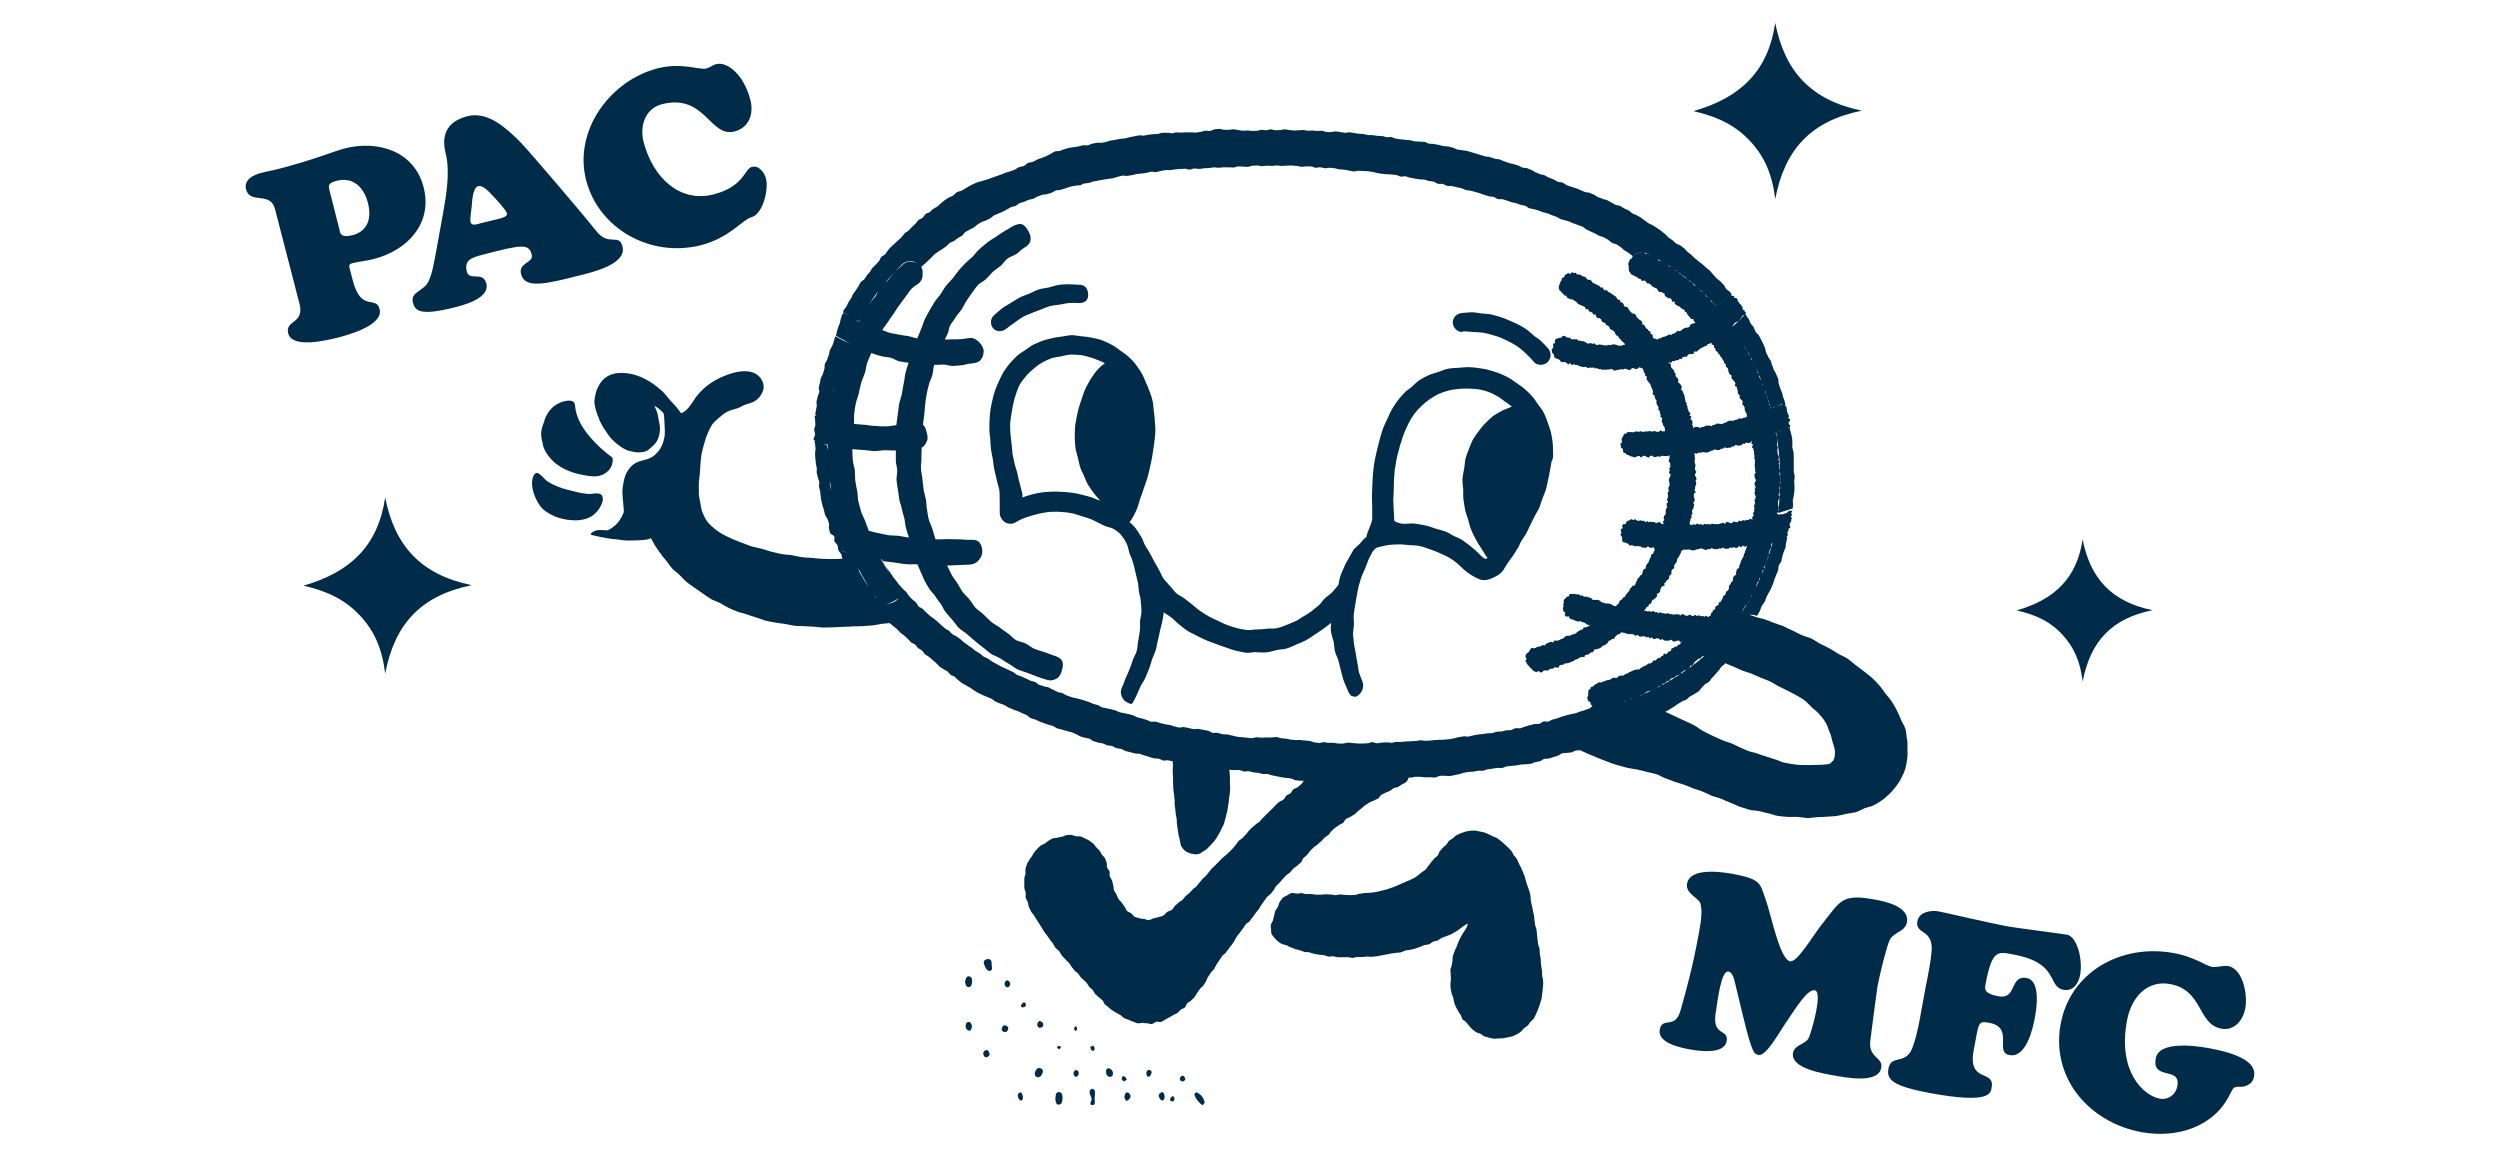 <?xml version="1.0" encoding="utf-8"?>
<!-- Generator: Adobe Illustrator 26.2.1, SVG Export Plug-In . SVG Version: 6.00 Build 0)  -->
<svg version="1.1" id="Layer_1" xmlns="http://www.w3.org/2000/svg" xmlns:xlink="http://www.w3.org/1999/xlink" x="0px" y="0px"
	 viewBox="0 0 1080 500" style="enable-background:new 0 0 1080 500;" xml:space="preserve">
<style type="text/css">
	.st0{fill:#002B49;}
</style>
<g>
	<path class="st0" d="M203.8,252.8c-22.1,4.5-33.3,16.8-37.4,38.2c-1.3-10.9-4.8-18.6-10.9-25.1c-6-6.4-13.4-10.4-24.4-12.9
		c20.2-5.8,32.2-17.1,35.3-38.1C170.5,235.8,181.8,248.3,203.8,252.8z"/>
	<path class="st0" d="M804.3,47.8C782.2,52.3,771,64.6,766.9,86c-1.3-10.9-4.8-18.6-10.9-25.1c-6-6.4-13.4-10.4-24.4-12.9
		c20.2-5.8,32.2-17.1,35.3-38.1C771,30.8,782.3,43.3,804.3,47.8z"/>
	<path class="st0" d="M929.9,263.6c-17.8,3.6-26.8,13.5-30.2,30.8c-1-8.8-3.9-15-8.8-20.3c-4.8-5.2-10.8-8.4-19.7-10.4
		c16.3-4.7,26-13.8,28.5-30.7C903,249.9,912.2,260,929.9,263.6z"/>
	<path class="st0" d="M446.9,262.8L446.9,262.8c0.1,1.3,0.2,2.7,0.3,4C447.1,265.4,447,264.1,446.9,262.8z"/>
	<path class="st0" d="M633.1,246c-0.1-1.3-0.2-2.7-0.3-4C632.9,243.3,633,244.7,633.1,246L633.1,246z"/>
	<path class="st0" d="M823.8,319.2c-0.3-1.4-0.2-3-0.7-4.4c-0.4-1.4-1.4-2.6-1.9-4c-0.6-1.3-1.1-2.7-1.8-4c-0.7-1.3-1.4-2.6-2.2-3.8
		c-0.8-1.2-1.8-2.3-2.7-3.4c-0.9-1.2-1.7-2.5-2.7-3.6c-1-1.1-2-2.2-3.1-3.2c-1.1-1-2.3-1.8-3.5-2.8c-1.1-0.9-2.4-1.8-3.6-2.7
		c-1.2-0.9-2.3-2-3.5-2.8c-1.2-0.8-2.7-1.3-4-2.1c-1.3-0.8-2.5-1.6-3.8-2.3c-1.3-0.7-2.7-1.4-4-2c-1.3-0.7-2.5-1.6-3.9-2.3
		c-1.3-0.6-2.9-0.9-4.2-1.5c-1.4-0.6-2.7-1.4-4-2c-1.3-0.5-2.5-1.2-3.8-1.8c-1.3-0.5-2.7-0.9-4-1.4c-1.3-0.5-2.6-1-3.9-1.5
		c-1.3-0.5-2.8-0.6-4.1-1.1c-1.3-0.5-2.7-0.9-4-1.4c-1.3-0.5-2.7-0.9-4-1.4c-1.1-0.4-2.1-0.8-3.2-1.2c-4.8,6.7-10.1,13.1-15.6,19.2
		c0.1,0,0.1,0,0.2,0.1c1.4,0.5,2.7,1.2,4.1,1.7c1.4,0.5,2.9,0.6,4.3,1.1c1.4,0.5,2.8,1,4.1,1.5c1.4,0.5,2.7,1.2,4.1,1.7
		c1.4,0.5,2.7,1.3,4,1.8c1.4,0.5,2.8,0.9,4.2,1.4c1.3,0.5,2.6,1.2,3.9,1.7c1.3,0.6,2.7,1,4,1.6c1.3,0.6,2.5,1.5,3.7,2.1
		c1.3,0.7,2.6,1.2,3.9,1.9c1.3,0.7,2.6,1.3,3.8,2c1.2,0.8,2.6,1.4,3.7,2.3c1.2,0.9,2.1,2.1,3.1,3c1.1,1,2.3,1.8,3.2,2.9
		c1,1.1,1.9,2.2,2.6,3.4c0.8,1.2,1.2,2.6,1.7,3.9c0.7,1.5,1.1,3,1.4,4.5c0.4,1.5,1.1,3,1.1,4.6c0,1.9-0.2,2.5-0.8,3.9
		c0.1-0.4-0.1-0.2-0.6,0.4c-0.2,0.1-0.4,0.4-0.9,0.7c3.4-0.5-4.3,0.9-1.1,0.2c-1.6,0.4-3.3,0.2-5,0.4c2.1-0.2-3.7,0.1-4.4,0
		c-1.9-0.1-2.8,0.1-5.4-0.4c-1.3-0.2-2.7-0.4-4-0.7c-1.3-0.3-2.5-1.1-3.8-1.4c-1.3-0.4-2.6-0.8-3.8-1.2c-1.3-0.4-2.6-0.8-3.8-1.3
		c-1.3-0.5-2.6-0.6-3.9-1.1c-1.3-0.5-2.5-1.1-3.7-1.6c-1.2-0.5-2.4-1.2-3.6-1.7c-1.2-0.5-2.7-0.8-4.2-1.5c-1.3-0.6-2.6-1.1-4-1.8
		c-1.3-0.6-2.6-1.3-4-2c-1.3-0.7-2.4-1.7-3.7-2.4c-1.3-0.7-2.6-1.3-4-1.9c-1.3-0.7-11.7-5.4-13-6c-1.4-0.7-3.2-2.1-5-3.4
		c-9.2,7.7-19.1,14.7-29.6,20.9c7.1,3.6,16.3,7,17.9,7.4c1.6,0.4,3,0.9,4.3,1.2c1.8,0.4,3.3,0.6,4.4,0.8c1.4,0.3,2.8,0.6,4.2,1
		c1.4,0.4,2.9,0.6,4.2,1c1.4,0.4,2.6,1.3,4,1.8c1.4,0.5,2.7,1,4,1.5c1.4,0.5,2.8,0.8,4.1,1.3c1.3,0.5,2.7,1,4,1.6
		c1.3,0.5,2.8,0.8,4.1,1.4c1.3,0.5,2.6,1.2,3.9,1.8c1.3,0.5,2.8,0.7,4.1,1.3c1.3,0.5,2.6,1.2,4,1.7c1.4,0.5,2.6,1.2,4,1.7
		c1.4,0.4,2.7,0.9,4.1,1.3c1.4,0.4,2.9,0.3,4.3,0.6c1.3,0.3,2.7,0.7,4.1,1c1.4,0.3,2.7,0.9,4.1,1.1c1.4,0.2,2.8,0.3,4.2,0.4
		c1.4,0.1,2.8-0.1,4.2,0c1.4,0.1,2.8,0.4,4.2,0.5c1.4,0,2.8-0.3,4.2-0.4c1.4,0,2.8-0.1,4.2-0.2c1.4-0.1,2.8-0.1,4.2-0.3
		c1.4-0.2,2.7-0.6,4.1-0.9c1.4-0.3,2.8-0.4,4.1-0.7c1.4-0.4,2.6-1.2,3.8-1.7c1.3-0.5,2.8-0.7,4-1.3c1.3-0.6,2.4-1.4,3.6-2.2
		c1.2-0.8,2.2-1.8,3.2-2.7c1.1-1,2-2.2,2.9-3.3c0.9-1.2,1.7-2.4,2.3-3.7c0.7-1.3,1.3-2.6,1.7-4c0.4-1.4,0.6-2.8,0.8-4.3
		c0.2-1.4,0.2-2.9,0.1-4.3C824.1,322.1,824.1,320.6,823.8,319.2z"/>
	<path class="st0" d="M764.1,240c-3,9.4-7.3,18.1-12.6,25.9c1.6-0.1,3.2-0.2,4.8-0.3c1.1-0.1,1.9,0.1,2.6,0.5
		c0.2-0.2,0.4-0.4,0.5-0.7c0.4-0.6,0.7-1.2,1-1.8c0.3-0.6,0.4-1.4,0.8-2c0.3-0.6,0.9-1.1,1.2-1.7c0.3-0.6,0.4-1.4,0.7-2
		c0.3-0.6,0.7-1.2,1-1.8c0.3-0.6,0.7-1.2,1-1.9c0.3-0.6,0.5-1.3,0.8-1.9c0.3-0.6,0.4-1.3,0.6-2c0.3-0.6,0.6-1.3,0.8-1.9
		c0.2-0.6,0.6-1.3,0.8-1.9c0.2-0.6,0.1-1.4,0.3-2.1c0.2-0.7,0.8-1.2,1.1-1.8c0.2-0.7,0.2-1.4,0.4-2c0.2-0.7,0.4-1.3,0.6-2
		c0.2-0.7,0.6-1.3,0.8-1.9c0.2-0.7,0.1-1.4,0.3-2.1c0.2-0.7,0.2-1.4,0.4-2c0-0.2,0.1-0.4,0.2-0.6c-2.1,0.6-4.2,1.1-6.2,1.6
		C765.4,235.7,764.8,237.9,764.1,240z"/>
	<path class="st0" d="M748.3,141.3c1.4,1.9,2.7,3.9,4,6c5.6,9,9.8,18.8,12.6,29.1c1.7-0.6,3.4-1.3,5.1-2c0.4-0.2,0.7-0.2,1.1-0.3
		c0-0.2-0.1-0.5-0.1-0.7c-0.2-0.7-0.5-1.3-0.7-1.9c-0.2-0.7-0.3-1.3-0.5-2c-0.2-0.7-0.6-1.2-0.8-1.9c-0.2-0.6-0.4-1.3-0.6-2
		c-0.2-0.6,0-1.4-0.3-2.1c-0.2-0.6-0.6-1.2-0.8-1.9c-0.2-0.6-0.7-1.2-1-1.8c-0.2-0.6-0.4-1.3-0.7-1.9c-0.3-0.6-0.3-1.3-0.6-2
		c-0.3-0.6-0.9-1.1-1.1-1.7c-0.3-0.6-0.6-1.2-0.9-1.8c-0.3-0.6-0.2-1.4-0.5-2c-0.3-0.6-0.5-1.3-0.8-1.9c-0.3-0.6-0.6-1.2-0.9-1.8
		c-0.3-0.6-0.6-1.2-1-1.8c-0.3-0.6-1.1-1-1.4-1.6c-0.3-0.6-0.5-1.3-0.8-1.9c-0.3-0.6-0.9-1-1.3-1.6c-0.4-0.6-0.4-1.3-0.8-1.9
		c-0.4-0.6-0.9-1.1-1.2-1.7c-0.1-0.2-0.2-0.4-0.4-0.6c-0.1,0.1-0.1,0.1-0.1,0.2C752.1,137.8,750.2,139.6,748.3,141.3z"/>
	<path class="st0" d="M775.3,205.9c0-0.7-0.3-1.4-0.4-2.1c0-0.7,0-1.4,0-2.1c0-0.7,0.1-1.4,0-2.1c0-0.7,0-1.4,0-2.1
		c0-0.7,0-1.4-0.1-2.1c-0.1-0.7-0.4-1.3-0.5-2c-0.1-0.7,0.1-1.4,0-2.1c-0.1-0.7,0-1.4-0.1-2.1c-0.1-0.7-0.4-1.3-0.5-2
		c-0.1-0.7-0.4-1.3-0.5-2c0-0.2,0-0.4-0.1-0.6c-0.1,0-0.1,0.1-0.2,0.1c-1.8,0.8-3.7,1.5-5.6,2.2c2,11.4,2.3,23.2,0.8,34.7
		c2.2-0.6,4.3-1.3,6.4-2c0-0.5,0-0.9,0.1-1.4c0.1-0.7-0.2-1.4-0.1-2.1c0.1-0.7,0.3-1.4,0.4-2c0-0.7,0.2-1.4,0.3-2.1
		c0-0.7,0-1.4,0-2.1c0-0.7-0.1-1.4-0.1-2.1C775.1,207.3,775.3,206.6,775.3,205.9z"/>
	<path class="st0" d="M666.2,420.5c0-0.7-0.1-1.4-0.2-2.1c-0.1-0.7-0.3-1.4-0.3-2.1c-0.1-0.7-0.1-1.4-0.1-2.1
		c-0.1-0.7-0.3-1.4-0.4-2.1c-0.1-0.7,0-1.4-0.1-2.1c-0.1-0.7-0.5-1.3-0.6-2c-0.1-0.7-0.2-1.4-0.3-2.1c-0.1-0.7-0.1-1.4-0.2-2.1
		c-0.1-0.7-0.1-1.4-0.2-2.1c-0.1-0.7-0.5-1.4-0.6-2c-0.1-0.7-0.2-1.4-0.3-2.1c-0.1-0.7-0.1-1.4-0.2-2.1c-0.1-0.7-0.4-1.4-0.5-2.1
		c-0.1-0.7-0.2-1.4-0.4-2.1c-0.1-0.7-0.4-1.4-0.5-2.1c-0.1-0.7,0-1.5-0.1-2.1c-0.1-0.7-0.3-1.4-0.5-2.1c-0.2-0.7-0.5-1.3-0.7-2
		c-0.2-0.7-0.5-1.3-0.7-2c-0.2-0.7-0.3-1.4-0.5-2c-0.2-0.7-0.5-1.3-0.8-2c-0.3-0.7-0.5-1.3-0.8-2c-0.3-0.6-0.7-1.2-1-1.9
		c-0.3-0.6-0.5-1.3-0.9-2c-0.4-0.6-0.9-1.1-1.3-1.6c-0.4-0.6-0.6-1.3-1-1.8c-0.4-0.5-1-1-1.4-1.5c-0.5-0.5-1-0.9-1.5-1.4
		c-0.5-0.5-1-0.9-1.6-1.4c-0.5-0.4-1.1-0.9-1.7-1.3c-0.6-0.4-1.3-0.5-1.9-0.8c-0.6-0.3-1.2-0.7-1.8-0.9c-0.6-0.3-1.3-0.6-1.9-0.8
		c-0.7-0.2-1.4-0.3-2-0.4c-0.7-0.1-1.4-0.4-2.1-0.4c-0.7,0-1.4,0-2.1,0.1c-0.7,0.1-1.4,0.2-2.1,0.4c-0.7,0.2-1.3,0.5-1.9,0.7
		c-0.6,0.3-1.3,0.5-1.8,0.8c-0.6,0.3-1,0.9-1.5,1.3c-0.5,0.4-1.2,0.6-1.7,1.1c-0.5,0.5-0.7,1.2-1.2,1.7c-0.4,0.5-1.1,0.8-1.5,1.3
		c-0.4,0.5-0.9,1-1.3,1.5c-0.4,0.5-0.5,1.3-0.9,1.9c-0.4,0.5-1.1,0.8-1.5,1.3c-0.4,0.5-0.9,1-1.3,1.5c-0.4,0.5-0.8,1.1-1.2,1.6
		c-0.5,0.5-0.7,1.1-1.2,1.6c-0.5,0.5-1.2,0.8-1.7,1.2c-0.5,0.4-1.1,0.9-1.6,1.3c-0.6,0.4-1.1,0.8-1.7,1.2c-0.6,0.4-1.3,0.5-1.9,0.9
		c-0.6,0.3-1.3,0.5-1.9,0.8c-0.6,0.3-1.2,0.6-1.9,0.8c-0.6,0.3-1.2,0.6-1.9,0.9c-0.6,0.2-1.3,0.5-1.9,0.7c-0.7,0.2-1.3,0.5-1.9,0.7
		c-0.7,0.2-1.3,0.3-2,0.5c-0.7,0.2-1.3,0.3-2,0.5c-0.7,0.1-1.3,0.3-2,0.4c-0.7,0.1-1.4,0.1-2.1,0.2c-0.7,0.1-1.4,0-2.1,0.1
		c-0.7,0.1-1.4,0.2-2,0.3c-0.7,0.1-1.3,0.5-2,0.5c-0.7,0-1.4,0.1-2.1,0.1c-0.7,0-1.4-0.1-2.1-0.1c-0.7,0-1.4-0.2-2.1-0.2
		c-0.7,0-1.4,0.3-2.1,0.3c-0.7,0-1.4-0.3-2.1-0.3c-0.7,0-1.4,0-2.1-0.1c-0.7,0-1.4,0.2-2.1,0.2c-0.7,0-1.4,0-2.1,0
		c-0.7,0-1.4-0.3-2.1-0.3c-0.7,0-1.4,0-2.1,0c-0.7,0-1.4-0.3-2-0.4c-0.7,0-1.4,0.3-2.1,0.2c-0.8,0-1.6-0.4-2.2-0.2
		c-0.8,0.1-1.4,0.7-2,1c-0.7,0.4-1.4,0.6-1.9,1.1c-0.5,0.5-0.9,1.2-1.3,1.8c-0.4,0.6-0.4,1.4-0.8,2.1c-0.3,0.6-0.9,1.1-1.1,1.8
		c-0.3,0.7-0.3,1.4-0.5,2c-0.2,0.7-0.3,1.4-0.5,2c-0.2,0.7-0.8,1.3-0.9,1.9c-0.2,0.7,0.1,1.4,0.1,2c0,0.7,0,1.4,0.2,2
		c0.3,0.6,0.8,1,1.2,1.6c0.4,0.5,0.9,1,1.4,1.4c0.5,0.4,1,0.9,1.7,1.2c0.6,0.3,1.4,0.4,2,0.6c0.7,0.2,1.2,0.7,1.9,0.9
		c0.7,0.2,1.3,0.5,2,0.8c0.7,0.2,1.4,0.3,2,0.5c0.7,0.2,1.3,0.5,2,0.7c0.7,0.2,1.4,0,2.1,0.2c0.7,0.2,1.3,0.5,2,0.6
		c0.7,0.1,1.4,0.3,2.1,0.4c0.7,0.1,1.4,0.1,2.1,0.2c0.7,0.1,1.3,0.5,2,0.6c0.7,0.1,1.4-0.1,2.1-0.1c0.7,0.1,1.4,0.4,2.1,0.4
		c0.7,0.1,1.4,0,2.1,0c0.7,0,1.4,0,2.1,0c0.7,0,1.4,0.3,2.1,0.3c0.7,0,1.4-0.4,2.1-0.4c0.7,0,1.4,0.1,2.1,0c0.7,0,1.4-0.1,2.1-0.2
		c0.7,0,1.4,0.2,2.1,0.1c0.7-0.1,1.4-0.1,2.1-0.2c0.7-0.1,1.4-0.3,2.1-0.4c0.7-0.1,1.4-0.3,2.1-0.4c0.7-0.1,1.4-0.3,2-0.4
		c0.7-0.1,1.4-0.2,2.1-0.3c0.7-0.1,1.4,0,2.1-0.2c0.7-0.2,1.3-0.6,2-0.8c0.7-0.2,1.4-0.2,2.1-0.3c0.7-0.2,1.4-0.3,2-0.5
		c0.7-0.2,1.3-0.5,2-0.7c0.7-0.2,1.3-0.6,1.9-0.8c0.7-0.2,1.4-0.1,2.1-0.4c0.6-0.2,1.2-0.8,1.8-1.1c0.6-0.3,1.4-0.3,2-0.5
		c0.6-0.3,1.1-0.9,1.8-1.2c0.6-0.3,1.4-0.4,2-0.7c0.6-0.3,1.3-0.5,2-0.8c0.6-0.3,1.2-0.7,1.9-1.1c0.6-0.3,1.2-0.8,1.8-1.2
		c0.6-0.4,1.1-0.9,1.7-1.3c0.6-0.4,1.3-0.7,1.9-1.1c-0.2,0.6-0.4,1.2-0.6,1.7c-0.3,0.6-0.7,1.1-0.9,1.5c-0.3,0.6-0.8,1.1-1.1,1.7
		c-0.3,0.6-0.6,1.2-0.9,1.7c-0.3,0.6-0.6,1.2-0.8,1.8c-0.3,0.6-0.5,1.2-0.7,1.8c-0.3,0.6-0.6,1.2-0.8,1.8c-0.2,0.6-0.5,1.2-0.7,1.9
		c-0.2,0.6-0.1,1.3-0.2,2c-0.1,0.7-0.2,1.4-0.3,2c-0.1,0.7-0.5,1.3-0.6,2c-0.1,0.7,0.1,1.4,0.1,2.1c0,0.7,0.1,1.4,0.1,2
		c0,0.7-0.2,1.4-0.2,2.1c0,0.7,0,1.4,0.1,2.1c0.1,0.7,0.3,1.4,0.4,2c0.1,0.7,0.6,1.3,0.7,1.9c0.2,0.7,0.2,1.4,0.4,2
		c0.2,0.6,0.4,1.3,0.7,1.9c0.3,0.6,0.7,1.2,1,1.8c0.3,0.6,0.7,1.2,1.1,1.7c0.4,0.6,0.4,1.4,0.8,1.9c0.4,0.5,1.2,0.8,1.6,1.3
		c0.5,0.5,0.8,1.1,1.3,1.6c0.5,0.5,0.9,1.1,1.4,1.5c0.5,0.4,1.1,0.9,1.6,1.2c0.6,0.4,1.3,0.4,1.9,0.7c0.6,0.3,1.1,0.9,1.7,1.1
		c0.6,0.2,1.3,0.4,2,0.6c0.7,0.2,1.4,0.3,2,0.4c0.7,0.1,1.4-0.1,2.1-0.1c0.7,0,1.4,0,2-0.1c0.7-0.1,1.3-0.2,2-0.4
		c0.6-0.2,1.4-0.2,2-0.4c0.6-0.3,1.2-0.6,1.9-0.9c0.6-0.3,1.2-0.7,1.7-1.1c0.5-0.4,0.9-1.1,1.4-1.5c0.5-0.4,1.1-0.8,1.6-1.2
		c0.5-0.5,0.7-1.1,1.2-1.6c0.4-0.5,1.1-0.9,1.4-1.4c0.4-0.6,0.6-1.2,0.9-1.8c0.3-0.6,0.5-1.2,0.8-1.8c0.3-0.6,0.4-1.2,0.7-1.9
		c0.2-0.6,0.4-1.3,0.6-1.9c0.2-0.6,0.4-1.3,0.5-1.9c0.1-0.7,0.1-1.3,0.2-2c0.1-0.7,0.2-1.3,0.2-2c0-0.7,0.2-1.3,0.2-2
		c0-0.7-0.2-1.4-0.2-2.1C666.1,421.9,666.2,421.2,666.2,420.5z"/>
	<path class="st0" d="M693.5,305.4c-1.7,0.4-3.2,0.1-4.3-0.7c-0.4,0-0.7,0.1-1,0.2c-0.6,0.2-1.1,1-1.7,1.2c-0.6,0.2-1.3,0.4-1.9,0.7
		c-0.6,0.2-1.3,0.4-2,0.6c-0.6,0.2-1.3,0.5-1.9,0.7c-0.6,0.2-1.4,0.2-2,0.4c-0.7,0.2-1.3,0.3-2,0.5c-0.7,0.2-1.3,0.4-2,0.6
		c-0.7,0.2-1.3,0.5-1.9,0.7c-0.7,0.2-1.3,0.4-2,0.5c-0.7,0.2-1.2,0.7-1.9,0.9c-0.7,0.2-1.5-0.2-2.1,0c-0.7,0.2-1.2,0.8-1.9,1
		c-0.7,0.2-1.4-0.1-2.1,0.1c-0.7,0.2-1.3,0.4-2,0.5c-0.7,0.2-1.3,0.4-2,0.6c-0.7,0.1-1.3,0.6-2,0.7c-0.7,0.1-1.4-0.1-2.1,0
		c-0.7,0.1-1.3,0.6-1.9,0.8c-0.7,0.1-1.4,0-2.1,0.1c-0.7,0.1-1.3,0.4-2,0.5c-0.7,0.1-1.4,0-2.1,0.1c-0.7,0.1-1.3,0.5-2,0.6
		c-0.7,0.1-1.4,0-2.1,0.1c-0.7,0.1-1.4,0.2-2,0.3c-0.7,0.1-1.4,0.2-2.1,0.2c-0.7,0.1-1.3,0.3-2,0.4c-0.7,0.1-1.3,0.4-2,0.5
		c-0.7,0.1-1.4-0.2-2.1-0.1c-0.7,0.1-1.4,0.3-2,0.3c-0.7,0.1-1.3,0.4-2,0.5c-0.7,0.1-1.3,0.3-2,0.4c-0.7,0.1-1.4,0.1-2.1,0.2
		c-0.7,0.1-1.4,0.1-2.1,0.1c-0.7,0.1-1.4,0-2.1,0.1c-0.7,0.1-1.4,0.1-2.1,0.2c-0.7,0.1-1.4,0.1-2.1,0.1c-0.7,0.1-1.4-0.2-2.1-0.2
		c-0.7,0-1.4,0.3-2,0.3c-0.7,0-1.4,0.1-2.1,0.1c-0.7,0-1.4,0.1-2.1,0.1c-0.7,0-1.4,0.2-2.1,0.2c-0.7,0-1.4,0-2.1,0
		c-0.7,0-1.4,0.3-2.1,0.4c-0.7,0-1.4-0.2-2.1-0.2c-0.7,0-1.4,0.1-2.1,0.1c-0.7,0-1.4,0.3-2.1,0.3c-0.7,0-1.4-0.5-2.1-0.5
		c-0.7,0-1.4,0.5-2.1,0.5c-0.7,0-1.4,0.1-2.1,0.1c-0.7,0-1.4,0-2.1,0c-0.7,0-1.4-0.2-2.1-0.2c-0.7,0-1.4-0.2-2.1-0.2
		c-0.7,0-1.4,0.4-2.1,0.4c-0.7,0-1.4,0-2.1,0c-0.7,0-1.4-0.3-2.1-0.3c-0.7,0-1.4,0-2.1,0c-0.7,0-1.4-0.3-2-0.3
		c-0.7,0-1.4,0.4-2.1,0.4c-0.7-0.1-1.4-0.3-2-0.3c-0.7-0.1-1.3-0.5-2-0.6c-0.7-0.1-1.4-0.1-2.1-0.2c-0.7-0.1-1.4-0.1-2.1-0.2
		c-0.7-0.1-1.4,0.1-2.1,0c-0.7-0.1-1.4-0.1-2.1-0.2c-0.7-0.1-1.3-0.4-2-0.4c-0.7-0.1-1.4-0.1-2.1-0.2c-0.7-0.1-1.3-0.5-2-0.5
		c-0.7,0-1.4,0.2-2.1,0.2c-0.7,0-1.4,0-2.1,0c-0.7,0-1.4,0-2.1,0.1c-0.7,0-1.4-0.2-2.1-0.2c-0.7,0-1.4,0.4-2.1,0.4
		c-0.7,0-1.4-0.1-2.1-0.2c-0.7-0.1-1.4-0.2-2.1-0.2c-0.7-0.1-1.4-0.1-2.1-0.2c-0.7-0.1-1.4-0.4-2.1-0.5c-0.7-0.1-1.4-0.4-2.1-0.5
		c-0.7-0.1-1.4,0-2.1-0.1c-0.7-0.1-1.4-0.4-2.1-0.6c-0.7-0.1-1.5,0.1-2.2,0c-0.7-0.1-1.3-0.7-2-0.9c-0.7-0.1-1.4-0.3-2.1-0.4
		c-0.7-0.1-1.4-0.3-2.1-0.4c-0.7-0.1-1.5,0.2-2.2,0.1c-0.7-0.1-1.4-0.4-2.1-0.5c-0.7-0.1-1.3-0.3-2-0.4c-0.7-0.1-1.4,0.3-2.1,0.2
		c-0.7-0.1-1.3-0.3-2-0.5c-0.7-0.1-1.3-0.5-2-0.6c-0.7-0.1-1.4-0.2-2-0.3c-0.7-0.2-1.3-0.4-2-0.5c-0.7-0.2-1.3-0.5-2-0.6
		c-0.7-0.2-1.5,0.1-2.1,0c-0.7-0.2-1.3-0.6-1.9-0.8c-0.7-0.2-1.3-0.4-2-0.6c-0.7-0.2-1.4-0.3-2-0.5c-0.7-0.2-1.2-0.7-1.9-0.9
		c-0.6-0.2-1.3-0.3-1.9-0.5c-0.6-0.2-1.3-0.2-2-0.4c-0.6-0.2-1.3-0.2-1.9-0.4s-1.2-0.6-1.8-0.8c-0.6-0.2-1.3-0.3-1.9-0.5
		c-0.6-0.2-1.3-0.2-1.9-0.4c-0.6-0.2-1.3-0.2-2-0.4c-0.6-0.2-1.1-0.8-1.8-1c-0.6-0.2-1.3-0.3-1.9-0.5c-0.6-0.2-1.2-0.6-1.8-0.8
		c-0.6-0.2-1.3-0.4-1.9-0.6c-0.6-0.2-1.3-0.4-1.9-0.6c-0.7-0.2-1.4-0.3-2-0.5c-0.7-0.2-1.4-0.2-2-0.5c-0.7-0.2-1.3-0.4-2-0.7
		c-0.7-0.2-1.2-0.8-1.9-1c-0.7-0.2-1.4-0.2-2-0.5c-0.7-0.2-1.2-0.7-1.9-0.9c-0.6-0.2-1.2-0.7-1.9-1c-0.6-0.3-1.4-0.2-2.1-0.5
		c-0.6-0.3-1.4-0.4-2-0.6c-0.6-0.3-1.1-1-1.7-1.2c-0.6-0.3-1.4-0.4-2-0.6c-0.6-0.3-1.2-0.6-1.9-0.9c-0.6-0.3-1.3-0.6-1.9-0.9
		c-0.6-0.3-1.3-0.4-2-0.7c-0.6-0.3-1.1-0.9-1.7-1.2c-0.6-0.3-1.3-0.6-1.9-0.9c-0.6-0.3-1.2-0.6-1.9-0.9c-0.6-0.3-1.3-0.5-1.9-0.9
		c-0.6-0.3-1.2-0.7-1.8-1c-0.6-0.3-1.2-0.7-1.8-1c-0.6-0.4-1.1-0.8-1.7-1.2c-0.6-0.4-1.3-0.5-1.9-0.9c-0.6-0.4-1-1-1.6-1.3
		c-0.6-0.4-1.2-0.7-1.8-1.1c-0.6-0.4-1.1-0.9-1.6-1.3c-0.6-0.4-1.2-0.7-1.7-1.2c-0.6-0.4-1.1-0.8-1.7-1.2s-1-1-1.6-1.4
		s-1.1-0.8-1.7-1.2c-0.6-0.4-1.3-0.6-1.8-1c-0.6-0.4-0.9-1.1-1.5-1.5c-0.6-0.4-1.3-0.6-1.8-1.1c-0.5-0.4-1-1-1.6-1.4
		c-0.5-0.4-1-1-1.5-1.4c-0.5-0.4-1.1-0.9-1.6-1.3c-0.5-0.4-1.2-0.8-1.7-1.2c-0.5-0.5-1-1-1.5-1.4c-0.5-0.5-1-1-1.5-1.5
		c-0.5-0.5-1.3-0.6-1.8-1.1c-0.5-0.5-0.7-1.3-1.2-1.8c-0.5-0.5-1.1-0.8-1.6-1.3c-0.5-0.5-1-1-1.4-1.5c-0.5-0.5-0.7-1.2-1.2-1.7
		c-0.5-0.5-1.1-0.9-1.5-1.4c-0.4-0.5-1-1-1.4-1.5c-0.4-0.5-0.8-1.1-1.2-1.6c-0.4-0.5-0.8-1.1-1.3-1.6c-0.4-0.5-0.7-1.2-1.1-1.7
		c-0.4-0.5-0.8-1.1-1.2-1.7c-0.4-0.6-0.8-1.1-1.2-1.6c-0.4-0.6-0.5-1.3-0.9-1.8c-0.1-0.1-0.2-0.3-0.3-0.4c1.6,0.2,3.2,0.4,4.9,0.6
		c1.7,0.2,3.3,0.6,5,0.7c1.7,0.2,3.4,0,5.1,0.1c0.5,1.2,1,2.5,1.6,3.7c0.6,1.2,1,2.5,1.6,3.6c0.6,1.2,1.3,2.3,2,3.4
		c0.7,1.1,1.8,2,2.5,3.1c0.7,1.1,1.5,2.2,2.3,3.2c0.8,1.1,1.2,2.4,2,3.4c0.9,1.2,1.9,2.3,2.9,3.4c1,1.1,1.8,2.4,2.8,3.5
		c1,1.1,2.5,1.8,3.6,2.8c1.1,1,2.3,1.9,3.4,2.9c1.1,1,2.3,1.9,3.5,2.8c1.2,0.9,2.3,2,3.5,2.8c1.2,0.8,2.7,1.2,4,2
		c1.3,0.8,2.5,1.7,3.8,2.4c1.3,0.7,2.5,1.8,3.8,2.4c1.4,0.6,2.8,1,4.2,1.5c1.4,0.5,2.8,1.1,4.2,1.6c1.4,0.5,2.8,1,4.3,1.4
		c1.6,0.5,3.1,0.1,4.2-0.6c1.2-0.7,1.8-2.1,2.2-3.5c0.4-1.4,0.7-2.9,0-4.2c-0.6-1.1-1.9-1.7-3.5-2.2c-1.4-0.4-2.8-1.1-4.2-1.5
		c-1.4-0.5-2.9-0.9-4.2-1.4c-1.4-0.6-2.5-1.7-3.8-2.3c-1.3-0.7-3-0.8-4.2-1.5c-1.3-0.7-2.2-2.1-3.5-2.9c-1.2-0.8-2.4-1.7-3.6-2.6
		c-1.2-0.9-2.6-1.5-3.7-2.5c-1.1-1-2.1-2-3.2-3.1c-1.1-1-2.4-1.8-3.4-2.8c-1-1.1-1.7-2.5-2.6-3.6c-0.9-1.1-2.1-2.1-3-3.3
		c-0.9-1.2-1.5-2.6-2.3-3.8c-0.8-1.2-1.8-2.4-2.5-3.7c-0.7-1.3-1.2-2.6-1.9-3.9c1.7,0,3.2-0.1,4.9-0.2c1.7,0,3.3-0.1,5-0.2
		c1.6-0.1,2.9-0.8,3.7-1.8c1-1.1,1.6-2.4,1.6-3.9c0-1.5-0.4-3-1.4-4c-0.9-0.9-2.2-1.1-3.9-1c-1.6,0.1-3.3-0.2-5-0.2
		c-1.6,0-3.3-0.1-4.9-0.1c-1.6,0-3.3,0.2-5,0.1c-0.5-1.4-0.9-2.9-1.3-4.3c-0.4-1.4-1.2-2.8-1.6-4.2c-0.4-1.4-0.5-3-0.8-4.4
		c-0.3-1.5-0.2-3-0.5-4.5c-0.3-1.5-0.8-2.9-1-4.4c-0.2-1.5-0.3-3-0.5-4.5c-0.1-1.5-0.6-3-0.6-4.5c-0.1-1.5,0.3-3,0.2-4.5
		c0-1.5,0.1-2.8,0.1-4.3c1.1-0.5,1.8-1.7,2.3-2.9c0.5-1.2,0.2-2.5-0.1-3.6c-0.4-1.4-0.6-2.6-1.6-3.3c0.1-1.5,0.3-2.8,0.5-4.2
		c0.2-1.5,0.2-3,0.4-4.4c0.2-1.5,0.3-3,0.6-4.4c0.3-1.5,0.6-2.9,1-4.3c0.3-1.4,1.1-2.8,1.5-4.2c0.4-1.4,0.4-3.1,0.8-4.5
		c1.3,0.1,2.7-0.1,4-0.1c1.3,0,2.6,0.6,3.9,0.6c1.3,0,2.6-0.2,3.9-0.3c1.3-0.1,2.5-0.6,3.8-0.7c1.5-0.2,3.1-0.3,4.1-1.2
		c1-0.9,1.7-2.5,1.7-4.1c0-1.4-0.9-2.9-1.9-3.9c-1-1.1-2.5-2-3.9-1.9c-1.2,0.1-2.5,0.4-3.7,0.5c-1.3,0.1-2.5,0.1-3.8,0.1
		c-1.3,0-2.2,0.1-3.5,0.1c0.5-1,0.8-1.7,1.3-2.7c0.5-1,0.4-2.2,0.9-3.2c0.7-1.3,1.7-2.3,2.4-3.6c0.7-1.2,1.8-2.2,2.6-3.4
		c0.8-1.2,1.3-2.6,2.1-3.7c0.8-1.2,1.6-2.4,2.4-3.5c0.9-1.1,1.6-2.4,2.6-3.4c0.9-1.1,2.5-1.6,3.5-2.6c1-1,1.9-2.1,2.9-3.1
		c1.1-1,2.3-1.7,3.4-2.6c1.1-0.9,1.8-2.3,3-3.2c1.1-0.8,2.7-1.2,3.9-2c1.2-0.8,2.1-2,3.4-2.7c1.5-0.8,2.3-1.8,2.6-3
		c0.3-1.4-0.1-2.7-0.8-4c-0.7-1.2-1.6-2.7-2.9-3.1c-1.2-0.4-2.7,0.2-4.2,1c-1.2,0.7-2.5,1.5-3.7,2.2c-1.2,0.8-2.4,1.5-3.6,2.4
		c-1.2,0.8-2.5,1.5-3.6,2.4c-1.1,0.9-2.2,1.8-3.3,2.8c-1.1,0.9-1.9,2.2-2.9,3.2c-1,1-2.2,1.9-3.2,2.9c-1,1-2,2.1-2.9,3.2
		c-0.9,1.1-1.7,2.3-2.6,3.4c-0.9,1.1-2,2.1-2.9,3.2c-0.8,1.2-1.5,2.4-2.3,3.6c-0.8,1.2-1.9,2.2-2.6,3.4c-0.7,1.2-1.5,2.5-2.2,3.7
		c-0.7,1.3-1.4,2.5-2,3.8c-0.6,1.3-0.9,2.7-1.5,4c-0.6,1.3-1.1,2.8-1.7,4.1c-1.3-0.2-2.7-0.8-3.9-1c-1.3-0.2-2.6-0.3-3.8-0.6
		c-1.3-0.3-2.6-0.4-3.8-0.7c-1.3-0.3-2.4-0.9-3.6-1.3c0.7-1.3,1.7-2.3,2.5-3.6c0.8-1.2,1.6-2.4,2.5-3.6c0.8-1.2,1.5-2.5,2.4-3.6
		c0.9-1.2,1.7-2.4,2.6-3.5c0.9-1.1,1.6-2.5,2.6-3.5c1-1.1,2.4-1.7,3.5-2.7c1-1,1.3-2.2,1.3-3.3c0.1-1.2,0.1-2.5-0.6-3.5c0,0,0,0,0,0
		c0.4-0.4,0.9-0.7,1.3-1.1c0.5-0.5,1-0.9,1.5-1.4c0.5-0.5,1-0.9,1.5-1.4c0.5-0.4,0.9-1.1,1.4-1.5c0.5-0.4,1.1-0.8,1.7-1.2
		c0.5-0.4,1.2-0.7,1.8-1.1c0.6-0.4,1.1-0.8,1.6-1.2c0.6-0.4,1-1,1.5-1.4c0.6-0.4,1.3-0.5,1.9-0.9c0.6-0.4,1.1-0.8,1.6-1.2
		c0.6-0.4,1.2-0.7,1.8-1c0.6-0.4,0.9-1.2,1.4-1.6c0.6-0.4,1.2-0.6,1.8-1c0.6-0.4,1.3-0.6,1.8-0.9c0.6-0.4,1.1-0.9,1.6-1.3
		c0.6-0.4,1.2-0.8,1.7-1.1c0.6-0.3,1.4-0.4,2-0.7c0.6-0.3,1.2-0.6,1.8-0.9c0.6-0.3,1.1-0.9,1.7-1.3c0.6-0.3,1.3-0.5,1.9-0.8
		c0.6-0.3,1.3-0.5,1.9-0.8c0.6-0.3,1.2-0.7,1.8-1c0.6-0.3,1.2-0.7,1.8-1c0.6-0.3,1.4-0.3,2-0.5c0.6-0.3,1.1-1,1.7-1.2
		c0.6-0.3,1.3-0.4,2-0.6c0.6-0.3,1.2-0.6,1.9-0.8c0.6-0.3,1.4-0.3,2-0.5c0.6-0.2,1.2-0.7,1.8-1c0.6-0.2,1.3-0.4,2-0.7
		c0.6-0.2,1.4-0.1,2.1-0.3c0.7-0.2,1.3-0.4,2-0.6c0.7-0.2,1.2-0.8,1.9-1c0.7-0.2,1.4-0.1,2.1-0.3c0.7-0.2,1.3-0.4,2-0.6
		c0.7-0.2,1.3-0.5,2-0.7c0.7-0.2,1.4-0.3,2-0.4c0.7-0.2,1.4-0.1,2.1-0.2c0.7-0.1,1.3-0.6,2-0.8c0.7-0.1,1.4-0.1,2.1-0.3
		c0.7-0.1,1.3-0.5,2-0.6c0.7-0.1,1.4-0.2,2.1-0.4c0.7-0.1,1.4-0.2,2.1-0.4c0.7-0.1,1.4-0.2,2.1-0.3s1.4-0.2,2.1-0.3
		c0.7-0.1,1.3-0.5,2-0.6c0.7-0.1,1.3-0.4,2-0.5c0.7-0.1,1.4,0.2,2.1,0.1c0.7-0.1,1.4-0.2,2.1-0.3c0.7-0.1,1.3-0.4,2-0.5
		c0.7-0.1,1.4-0.1,2.1-0.2c0.7-0.1,1.4-0.2,2.1-0.3c0.7-0.1,1.4-0.4,2-0.5s1.4,0.2,2.1,0.2c0.7-0.1,1.4-0.4,2-0.5
		c0.7-0.1,1.4-0.3,2.1-0.4c0.7-0.1,1.4,0.1,2.1,0c0.7-0.1,1.4-0.2,2.1-0.3c0.7-0.1,1.4-0.1,2.1-0.2c0.7,0,1.4,0,2.1-0.1
		c0.7,0,1.4,0.4,2.1,0.4c0.7,0,1.4-0.5,2-0.5c0.7,0,1.4,0.2,2.1,0.2c0.7,0,1.4-0.2,2.1-0.3c0.7,0,1.4,0,2.1-0.1
		c0.7,0,1.4-0.2,2.1-0.3c0.7,0,1.4,0.2,2.1,0.2c0.7,0,1.4-0.2,2.1-0.2c0.7,0,1.4,0,2.1,0c0.7,0,1.4,0.1,2.1,0.1
		c0.7,0,1.4-0.4,2.1-0.5c0.7,0,1.4,0.1,2.1,0.1s1.4,0.1,2.1,0.1c0.7,0,1.4-0.5,2.1-0.5c0.7,0,1.4-0.1,2.1-0.1c0.7,0,1.4,0.4,2.1,0.3
		c0.7,0,1.4-0.2,2.1-0.2c0.7,0,1.4,0.1,2.1,0.1c0.7,0,1.4-0.2,2.1-0.2c0.7,0,1.4,0.2,2.1,0.2c0.7,0,1.4-0.1,2.1-0.1
		c0.7,0,1.4-0.1,2.1-0.1c0.7,0,1.4,0.2,2.1,0.2c0.7,0,1.4,0.3,2.1,0.4c0.7,0,1.4-0.2,2.1-0.2c0.7,0,1.4,0,2.1,0c0.7,0,1.3,0.5,2,0.6
		c0.7,0,1.4-0.3,2.1-0.2c0.7,0.1,1.4,0.3,2,0.4c0.7,0.1,1.4-0.3,2.1-0.2c0.7,0.1,1.4,0.1,2.1,0.2c0.7,0.1,1.4,0.4,2,0.5
		c0.7,0.1,1.4,0,2.1,0.1c0.7,0.1,1.4,0.3,2,0.4c0.7,0.1,1.4,0.3,2,0.4c0.7,0,1.4-0.3,2.1-0.3s1.4,0.1,2.1,0.1c0.7,0,1.4,0.1,2.1,0.1
		c0.7,0.1,1.4,0.2,2,0.3c0.7,0.1,1.3,0.4,2,0.5c0.7,0.1,1.4,0.2,2,0.3c0.7,0.1,1.4,0.1,2,0.2c0.7,0.1,1.4,0,2.1,0.1
		c0.7,0.1,1.4,0.1,2,0.2c0.7,0.1,1.3,0.6,2,0.7c0.7,0.1,1.4-0.2,2.1-0.1c0.7,0.1,1.3,0.5,2,0.6c0.7,0.1,1.3,0.2,2,0.4
		c0.7,0.1,1.4,0.1,2,0.3c0.7,0.1,1.4,0,2.1,0.1c0.7,0.1,1.3,0.5,2,0.6c0.7,0.1,1.4,0.1,2,0.3c0.7,0.1,1.2,0.8,1.9,0.9
		c0.7,0.2,1.4-0.1,2.1,0.1c0.7,0.2,1.2,0.7,1.9,0.8c0.7,0.2,1.4,0,2.1,0.1c0.7,0.2,1.3,0.3,2,0.5c0.7,0.2,1.4,0.2,2,0.4
		c0.7,0.2,1.3,0.6,1.9,0.8c0.7,0.2,1.4,0.1,2,0.3c0.7,0.2,1.3,0.3,2,0.5c0.7,0.2,1.3,0.4,2,0.6c0.7,0.2,1.3,0.5,2,0.7
		c0.7,0.2,1.3,0.4,2,0.6c0.7,0.2,1.4,0.1,2.1,0.3c0.7,0.2,1.2,0.8,1.8,0.9c0.7,0.2,1.4,0,2.1,0.1c0.7,0.2,1.3,0.4,1.9,0.6
		c0.7,0.2,1.3,0.5,1.9,0.7c0.7,0.2,1.3,0.2,2,0.4c0.7,0.2,1.3,0.5,1.9,0.7c0.6,0.2,1.3,0.2,2,0.4c0.6,0.2,1.1,0.9,1.8,1.1
		c0.6,0.2,1.4,0.2,2,0.4c0.6,0.2,1.3,0.3,2,0.6s1.3,0.5,1.9,0.7c0.6,0.2,1.3,0.3,2,0.5c0.6,0.2,1.2,0.6,1.9,0.8
		c0.6,0.2,1.3,0.5,1.9,0.7c0.6,0.2,1.2,0.7,1.8,1c0.6,0.2,1.3,0.3,2,0.5c0.6,0.2,1.3,0.4,1.9,0.6c0.6,0.3,1.2,0.6,1.9,0.8
		c0.6,0.3,1.3,0.4,1.9,0.7c0.6,0.3,1.3,0.4,1.9,0.7c0.6,0.3,1,1,1.7,1.2c0.6,0.3,1.2,0.6,1.8,0.9c0.6,0.3,1.2,0.5,1.8,0.8
		c0.6,0.3,1.2,0.7,1.8,1c0.6,0.3,1.4,0.3,2,0.7c0.6,0.3,1.2,0.6,1.8,1c0.6,0.4,1.1,1,1.7,1.3c0.6,0.4,1.4,0.4,2,0.7
		c0.6,0.4,1.2,0.8,1.8,1.2c0.6,0.4,1,1.1,1.6,1.4s1.2,0.7,1.8,1.1c0.6,0.4,1.1,0.9,1.7,1.3c0,0,0.1,0,0.2,0.1c1.6-1.5,3.9-2.2,6.4-1
		c11.4,5.7,21.6,13.5,30,23c1.6-1.5,3.2-3,4.7-4.7c0.4-0.5,0.9-0.7,1.3-1c-0.2-0.3-0.4-0.6-0.6-0.9c-0.5-0.5-1.2-0.8-1.6-1.3
		c-0.5-0.5-0.6-1.3-1.1-1.8c-0.5-0.5-1-1-1.5-1.5c-0.5-0.5-1.1-0.8-1.6-1.3c-0.5-0.5-0.9-1.1-1.4-1.6c-0.5-0.5-0.9-1.1-1.4-1.6
		c-0.5-0.5-1.1-0.9-1.6-1.3c-0.5-0.5-1-0.9-1.5-1.4c-0.5-0.5-1.2-0.8-1.7-1.3c-0.5-0.5-1.1-0.9-1.6-1.3c-0.5-0.4-1-1-1.5-1.5
		c-0.5-0.4-1.1-0.8-1.7-1.3c-0.5-0.4-0.9-1.1-1.4-1.5c-0.5-0.4-1.1-0.8-1.7-1.3c-0.5-0.4-1.4-0.5-1.9-0.9c-0.6-0.4-1-1-1.6-1.4
		s-1.2-0.8-1.7-1.2c-0.6-0.4-0.9-1.1-1.5-1.5c-0.6-0.4-1.1-0.9-1.6-1.3c-0.6-0.4-1.1-0.8-1.7-1.2c-0.6-0.4-1.2-0.7-1.7-1.1
		c-0.6-0.4-1.3-0.6-1.9-0.9c-0.6-0.4-1.1-0.8-1.7-1.2c-0.6-0.4-1.1-0.9-1.7-1.3c-0.6-0.4-1.2-0.7-1.8-1c-0.6-0.4-1.3-0.5-1.9-0.8
		c-0.6-0.3-1-1-1.6-1.3c-0.6-0.3-1.3-0.6-1.9-0.9c-0.6-0.3-1.2-0.7-1.8-1.1c-0.6-0.3-1.5-0.2-2.1-0.5c-0.6-0.3-1.2-0.7-1.8-1
		c-0.6-0.3-1.2-0.7-1.8-1c-0.6-0.3-1.4-0.3-2-0.6c-0.6-0.3-1.3-0.5-1.9-0.7c-0.6-0.3-1.2-0.8-1.8-1.1c-0.6-0.2-1.3-0.5-1.9-0.8
		c-0.7-0.2-1.4-0.1-2.1-0.4c-0.7-0.2-1.3-0.6-1.9-0.8c-0.6-0.2-1.2-0.6-1.9-0.8c-0.6-0.2-1.3-0.3-2-0.6c-0.6-0.2-1.3-0.4-2-0.7
		c-0.6-0.3-1.1-0.8-1.8-1.1c-0.6-0.3-1.4-0.1-2.1-0.4c-0.6-0.3-1.2-0.7-1.8-1c-0.6-0.3-1.3-0.5-1.9-0.7s-1.2-0.7-1.8-1
		c-0.6-0.3-1.4-0.3-2-0.5c-0.6-0.3-1.3-0.5-1.9-0.8c-0.6-0.2-1.2-0.8-1.8-1c-0.6-0.2-1.3-0.5-1.9-0.8c-0.7-0.2-1.4-0.1-2.1-0.3
		c-0.7-0.2-1.2-0.7-1.9-0.9c-0.7-0.2-1.3-0.4-2-0.6c-0.7-0.2-1.4-0.3-2-0.5c-0.7-0.2-1.3-0.5-2-0.7c-0.7-0.2-1.3-0.6-1.9-0.8
		c-0.7-0.2-1.4-0.1-2.1-0.3c-0.7-0.2-1.3-0.5-2-0.7c-0.7-0.2-1.4-0.2-2.1-0.3c-0.7-0.2-1.3-0.4-2-0.6c-0.7-0.2-1.3-0.4-2-0.6
		c-0.7-0.2-1.3-0.4-2-0.6c-0.7-0.2-1.3-0.4-2-0.6c-0.7-0.2-1.4-0.1-2.1-0.3c-0.7-0.2-1.4-0.1-2.1-0.3c-0.7-0.2-1.3-0.7-1.9-0.8
		c-0.7-0.2-1.3-0.4-2-0.5c-0.7-0.1-1.4-0.1-2.1-0.2c-0.7-0.1-1.3-0.3-2-0.5c-0.7-0.1-1.4-0.2-2-0.4c-0.7-0.1-1.4,0-2.1-0.1
		c-0.7-0.1-1.3-0.7-2-0.8c-0.7-0.1-1.4,0-2.1-0.1c-0.7-0.1-1.4,0-2.1-0.1c-0.7-0.1-1.3-0.4-2-0.5c-0.7-0.1-1.4-0.1-2.1-0.2
		c-0.7-0.1-1.4-0.1-2.1-0.2s-1.4-0.2-2.1-0.3c-0.7-0.1-1.3-0.6-1.9-0.7s-1.4,0.2-2,0.1c-0.7-0.1-1.3-0.5-2-0.5c-0.7-0.1-1.4,0-2-0.1
		c-0.7-0.1-1.3-0.2-2-0.3c-0.7-0.1-1.4,0-2,0c-0.7-0.1-1.3-0.4-2-0.5c-0.7-0.1-1.4,0-2-0.1c-0.7-0.1-1.3-0.2-2-0.3
		c-0.7-0.1-1.3-0.3-2-0.3c-0.7-0.1-1.4,0.3-2,0.2c-0.7-0.1-1.3-0.3-2-0.3c-0.7-0.1-1.3-0.3-2-0.3c-0.7-0.1-1.4,0.3-2,0.3
		c-0.7,0-1.3,0-2-0.1c-0.7,0-1.3-0.5-2-0.5c-0.7,0-1.4,0.1-2,0.1c-0.7,0-1.3-0.2-2-0.2c-0.7,0-1.4,0.1-2,0.1c-0.7,0-1.3-0.3-2-0.3
		c-0.7,0-1.3,0.1-2,0.1c-0.7,0-1.3,0.1-2,0.1c-0.7,0-1.3-0.2-2-0.2c-0.7,0-1.3-0.3-2-0.3c-0.7,0-1.3,0.3-2,0.3c-0.7,0-1.3,0.1-2,0.1
		c-0.7,0-1.4-0.4-2-0.4c-0.7,0-1.3,0.4-2,0.4c-0.7,0-1.3-0.2-2-0.2c-0.7,0-1.3,0.4-2,0.4c-0.7,0-1.3,0.1-2,0.1c-0.7,0-1.3-0.2-2-0.2
		c-0.7,0-1.3,0.1-2,0.1c-0.7,0-1.3-0.2-2-0.3c-0.7,0-1.3-0.3-2-0.3c-0.7-0.1-1.4,0.2-2.1,0.2c-0.7,0-1.4,0-2,0
		c-0.7,0-1.4-0.4-2.1-0.4c-0.7,0-1.4,0.1-2.1,0.2s-1.3,0.6-2,0.7c-0.7,0.1-1.4-0.2-2.1-0.1c-0.7,0.1-1.3,0.4-2,0.5
		c-0.7,0.1-1.4,0.2-2,0.3c-0.7,0.1-1.4-0.2-2.1-0.1c-0.7,0.1-1.4-0.1-2.1,0c-0.7,0-1.4,0.1-2,0.1c-0.7,0-1.4-0.1-2.1-0.1
		c-0.7,0-1.4,0.4-2,0.4c-0.7,0-1.4-0.3-2.1-0.2c-0.7,0-1.4,0-2.1,0c-0.7,0-1.3,0.4-2,0.5c-0.7,0.1-1.4,0-2,0.1
		c-0.7,0.1-1.4,0.2-2,0.2c-0.7,0.1-1.3,0.3-2,0.4c-0.7,0.1-1.4-0.2-2.1-0.1c-0.7,0.1-1.3,0.3-2,0.4c-0.7,0.1-1.3,0.3-2,0.4
		c-0.7,0.1-1.3,0.4-2,0.5c-0.7,0.1-1.4,0.1-2,0.2c-0.7,0.1-1.3,0.2-2,0.4c-0.7,0.1-1.4,0.2-2,0.3c-0.7,0.1-1.3,0.4-2,0.6
		c-0.7,0.1-1.3,0.3-2,0.4c-0.7,0.1-1.4-0.1-2.1,0c-0.7,0.1-1.3,0.2-2,0.4c-0.7,0.1-1.3,0.5-2,0.7c-0.7,0.1-1.4-0.1-2.1,0
		c-0.7,0.1-1.3,0.4-2,0.5c-0.7,0.1-1.4,0.2-2,0.3c-0.7,0.1-1.3,0.2-2,0.3c-0.7,0.1-1.3,0.4-2,0.6c-0.7,0.1-1.3,0.5-1.9,0.7
		c-0.7,0.2-1.4,0-2.1,0.2c-0.6,0.2-1.2,0.7-1.8,1c-0.6,0.3-1.2,0.7-1.9,1c-0.6,0.3-1.3,0.5-2,0.8c-0.6,0.3-1.4,0.4-2,0.7
		c-0.6,0.3-1.2,0.8-1.9,1c-0.7,0.3-1.4,0.2-2.1,0.5c-0.7,0.3-1.1,1-1.8,1.3c-0.7,0.3-1.4,0.3-2.1,0.5c-0.7,0.3-1.2,0.8-1.8,1.1
		c-0.7,0.3-1.3,0.5-2,0.7c-0.7,0.3-1.4,0.4-2,0.6c-0.7,0.3-1.3,0.6-1.9,0.8c-0.7,0.2-1.3,0.5-2,0.7c-0.7,0.2-1.3,0.5-2,0.7
		c-0.6,0.2-1.3,0.5-1.9,0.7c-0.6,0.2-1.3,0.4-2,0.6c-0.6,0.3-1.4,0.3-2,0.5c-0.6,0.3-1.3,0.5-1.9,0.8c-0.6,0.3-1.2,0.6-1.8,0.9
		c-0.6,0.3-1.2,0.7-1.8,1.1c-0.6,0.3-1.2,0.7-1.8,1c-0.6,0.3-1.4,0.3-2,0.7c-0.6,0.3-1,1-1.6,1.4c-0.6,0.4-1.3,0.5-1.9,0.9
		c-0.6,0.4-1.2,0.7-1.7,1.1c-0.6,0.4-1.1,0.9-1.6,1.3c-0.6,0.4-1,1-1.5,1.4c-0.6,0.4-1.2,0.6-1.8,1c-0.6,0.4-1,1-1.5,1.4
		c-0.5,0.4-1.4,0.4-1.9,0.9c-0.5,0.4-0.8,1.2-1.3,1.6c-0.5,0.4-1.3,0.6-1.8,1c-0.5,0.4-0.8,1.2-1.3,1.6c-0.5,0.5-1,0.9-1.5,1.4
		c-0.5,0.5-0.9,1-1.4,1.5c-0.5,0.5-1.2,0.7-1.7,1.2c-0.5,0.5-0.8,1.1-1.3,1.6c-0.5,0.5-1,1-1.5,1.4c-0.5,0.5-1,0.9-1.5,1.4
		c-0.5,0.5-1.1,0.9-1.5,1.4c-0.5,0.5-1,1-1.4,1.5c-0.5,0.5-0.7,1.2-1.2,1.7c-0.5,0.5-1.2,0.7-1.7,1.2c-0.5,0.5-0.6,1.3-1,1.8
		c-0.4,0.5-0.9,1-1.4,1.5c-0.4,0.5-1,0.9-1.4,1.4c-0.4,0.5-0.7,1.1-1.1,1.7c-0.4,0.5-0.9,1-1.3,1.5c-0.4,0.5-0.7,1.2-1.1,1.7
		c-0.4,0.5-1.2,0.8-1.6,1.3c-0.4,0.5-0.6,1.2-1,1.8c-0.4,0.6-0.7,1.1-1.1,1.7c-0.4,0.6-0.8,1.1-1.2,1.7c-0.4,0.6-0.5,1.2-0.9,1.8
		c-0.3,0.6-0.8,1.1-1.1,1.7c-0.3,0.6-0.6,1.2-0.9,1.8c-0.3,0.6-0.9,1.1-1.2,1.7c-0.1,0.3-0.2,0.6-0.3,0.9c0.1,0.1,0.3,0.1,0.4,0.1
		c0.7,0.4,1.4,0.7,2.1,1c-0.7-0.3-1.5-0.5-2.1-0.9c-0.1-0.1,0,0-0.1-0.1c-0.1,0.3-0.4,0.5-0.6,0.8c-0.3,0.6-0.4,1.3-0.6,1.9
		c-0.3,0.6-0.2,1.3-0.5,2c-0.2,0.6-0.6,1.2-0.7,1.9c-0.2,0.7-0.5,1.3-0.6,1.9c-0.1,0.6-0.1,1-0.3,1.5c1,0.6,1.9,1,3,1.6
		c1.1,0.5,2,1.4,3.1,1.8c-0.1,0.1-0.1,0.3-0.2,0.4c0.1-0.1,0.1-0.3,0.1-0.4c-2.2-1-4.2-2.1-6.3-3.2c0,0.1-0.1,0.1-0.1,0.2
		c-0.2,0.7-0.3,1.3-0.5,2c-0.2,0.6-0.4,1.3-0.7,1.9c-0.3,0.6-0.7,1.2-1,1.9c-0.3,0.6-0.2,1.4-0.5,2.1c-0.3,0.6-0.5,1.3-0.7,2
		c-0.2,0.7-0.8,1.2-1,1.9c-0.2,0.7,0,1.4-0.2,2.1c-0.2,0.7-0.4,1.3-0.6,2c-0.2,0.7-0.7,1.3-0.9,1.9c-0.2,0.7-0.3,1.4-0.4,2
		c-0.1,0.7-0.4,1.3-0.5,2c-0.1,0.7,0.3,1.5,0.2,2.1c-0.1,0.7-0.6,1.3-0.7,2c-0.1,0.7-0.4,1.4-0.5,2c-0.1,0.7,0.2,1.4,0.1,2.1
		c-0.1,0.7-0.3,1.3-0.4,2c-0.1,0.6-0.2,1.2-0.2,1.8c0.1,0,0.3,0,0.4,0c-0.1,0.1-0.2,0.4-0.3,0.3c0,0.1-0.4-0.2-0.4-0.2
		c-0.1,0.7,0.2,1.4,0.2,2.1c0,0.7,0.1,1.4,0.1,2.1c0,0.7-0.5,1.4-0.5,2c0,0.7,0.4,1.4,0.4,2.1s-0.7,1.4-0.7,2.1
		c0,0.2,0.4,0.3,0.5,0.5c0.3,0.1,0.5,0.2,0.8,0.3c-0.3-0.1-0.6-0.1-0.9-0.2c0.1,0.5,0.2,1,0.3,1.4c0,0.7,0.1,1.4,0.2,2.1
		c0,0.7-0.3,1.4-0.2,2.1c0,0.7,0,1.4,0.1,2.1c0.1,0.7,0.2,1.4,0.2,2.1c0.1,0.7,0.3,1.3,0.4,2c0.1,0.7-0.1,1.4,0,2.1
		c0.1,0.7,0.4,1.3,0.5,2c0.1,0.7,0.5,1.3,0.6,2c0.1,0.7-0.2,1.4-0.1,2.1c0.1,0.7,0.4,1.3,0.5,2c0.1,0.7,0.1,1.4,0.2,2
		c0.1,0.7,0.1,1.4,0.3,2c0.1,0.7,0.4,1.3,0.5,2c0.2,0.7,0.4,1.3,0.6,2c0.2,0.7,0.3,1.3,0.5,2c0.2,0.7,0.8,1.2,1,1.8
		c0,0.1,0,0.2,0.1,0.3c0,0,0,0,0.1,0c0.1,0.5,0.3,1.2,0.5,1.7c0.2,0.6-0.2,1.5,0,2.1c0.2,0.6,0.2,1.4,0.5,2c0.2,0.6,1.5,0.9,1.8,1.5
		c0.2,0.6-0.2,1.5,0.1,2.2c0.3,0.6,1,1,1.3,1.7c0.2,0.5,0.1,1.2,0.2,1.7c0,0,0.1,0,0.1,0c0,0.1,0,0.2,0.1,0.4
		c0.3,0.6,0.9,1.1,1.2,1.7c0.3,0.6,0.2,1.4,0.5,2c0.3,0.6,0.6,1.2,0.9,1.8c0.3,0.6,0.6,1.2,0.9,1.8c0.3,0.6,1,1,1.3,1.6
		c0.3,0.6,0.5,1.3,0.9,1.8c0.4,0.6,0.7,1.2,1,1.8c0.4,0.6,0.9,1.1,1.3,1.6c0.4,0.6,0.8,1.1,1.1,1.7c0.4,0.6,0.9,1,1.3,1.5
		c0.4,0.6,0.5,1.3,0.9,1.9c0.4,0.5,0.8,1.1,1.2,1.7c0.4,0.5,1.2,0.8,1.6,1.3c0.4,0.5,0.6,1.2,1.1,1.8c0.4,0.5,0.8,1.1,1.3,1.6
		c0.4,0.5,1.1,0.8,1.6,1.3c0.5,0.5,0.6,1.3,1.1,1.8c0.5,0.5,1,0.9,1.5,1.4c0.5,0.5,1,1,1.5,1.4c0.5,0.5,1.1,0.8,1.6,1.3
		c0.5,0.5,1.1,0.9,1.6,1.3c0.5,0.5,0.9,1.1,1.4,1.5c0.5,0.4,1.1,0.8,1.6,1.2c0.5,0.4,1,1,1.5,1.4s0.9,1,1.4,1.5
		c0.5,0.4,1.3,0.6,1.8,1c0.5,0.4,0.8,1.1,1.3,1.5c0.5,0.4,1.2,0.7,1.7,1.1c0.5,0.4,0.8,1.2,1.3,1.6c0.5,0.4,1.2,0.7,1.7,1.1
		c0.5,0.4,1,0.9,1.5,1.3c0.5,0.4,1,0.9,1.5,1.3c0.5,0.4,0.9,1,1.4,1.5c0.5,0.4,1.2,0.7,1.7,1.1c0.5,0.4,1.2,0.6,1.8,1
		c0.5,0.4,0.9,1.1,1.4,1.5c0.5,0.4,1.3,0.5,1.8,0.9c0.5,0.4,0.9,1,1.5,1.4c0.6,0.4,1,0.9,1.6,1.3c0.6,0.4,1.2,0.6,1.8,1
		c0.6,0.4,1.2,0.7,1.8,1c0.6,0.4,1.1,0.9,1.7,1.2c0.6,0.4,1.2,0.8,1.8,1.1c0.6,0.3,1.3,0.6,1.9,0.9c0.6,0.3,1.3,0.5,1.9,0.8
		c0.6,0.3,1.3,0.5,1.9,0.8c0.6,0.3,1.1,0.9,1.7,1.2c0.6,0.3,1.3,0.5,1.9,0.8c0.6,0.3,1.4,0.4,2,0.7c0.6,0.3,1.1,0.8,1.8,1.1
		c0.6,0.3,1.3,0.5,1.9,0.8c0.6,0.3,1.3,0.4,2,0.7c0.6,0.3,1.2,0.6,1.9,0.9s1.3,0.5,1.9,0.8c0.6,0.3,1.1,1,1.7,1.3
		c0.6,0.3,1.3,0.4,2,0.6c0.6,0.3,1.2,0.6,1.9,0.9c0.6,0.3,1.3,0.5,1.9,0.7c0.6,0.3,1.3,0.4,2,0.7c0.6,0.2,1.3,0.4,2,0.6
		c0.6,0.2,1.2,0.8,1.8,1c0.6,0.2,1.4,0.3,2,0.5c0.6,0.2,1.3,0.4,2,0.6c0.6,0.2,1.4,0.3,2,0.5c0.6,0.2,1.3,0.5,1.9,0.8
		c0.7,0.2,1.2,0.7,1.9,1c0.7,0.2,1.3,0.4,2,0.6c0.7,0.2,1.4,0.2,2,0.4c0.7,0.2,1.2,0.9,1.8,1.1c0.7,0.2,1.3,0.4,2,0.6
		c0.7,0.2,1.4,0.2,2.1,0.4c0.7,0.2,1.2,0.6,1.9,0.8c0.7,0.2,1.4,0.1,2.1,0.3c0.7,0.2,1.2,0.8,1.9,0.9c0.7,0.2,1.4,0.2,2.1,0.4
		c0.7,0.2,1.2,0.7,1.9,0.9c0.7,0.2,1.4,0.3,2,0.5c0.7,0.2,1.3,0.3,2,0.5c0.7,0.2,1.4,0,2.1,0.2c0.7,0.2,1.3,0.5,2,0.7
		c0.7,0.2,1.3,0.4,2,0.6c0.7,0.2,1.3,0.5,2,0.6c0.7,0.2,1.4,0,2.1,0.2c0.7,0.1,1.3,0.6,2,0.8c0.7,0.1,1.5-0.3,2.1-0.1
		c0.7,0.1,1.3,0.3,2,0.4c0,0.6,0.1,1.2,0.1,1.8c0,0.7-0.1,1.4-0.1,2.1c0,0.7,0,1.4,0.1,2.1c0,0.7,0,1.4,0,2.1c0,0.7,0.1,1.4,0.1,2.1
		s0,1.4,0.1,2.1c0,0.7,0.2,1.4,0.3,2.1c0,0.7,0.1,1.4,0.2,2.1c0.1,0.7,0,1.4,0,2.1c0.1,0.7,0.2,1.4,0.3,2.1c0.1,0.7,0.1,1.4,0.2,2.1
		c0.1,0.7,0.3,1.4,0.4,2.1c0.1,0.7,0,1.4,0.1,2.1c0.1,0.7,0.2,1.4,0.3,2.1c0.1,0.7,0.2,1.4,0.3,2.1c0.1,0.7,0.3,1.4,0.5,2.1
		c0.1,0.7,0.3,1.4,0.4,2.1c0.1,0.7,0.3,1.3,0.7,1.8c0.4,0.5,0.8,1.1,1.3,1.5c0.5,0.4,1.1,0.7,1.8,0.9c0.6,0.3,1.3,0.4,1.9,0.5
		c0.7,0.1,1.3,0.2,2,0c0.6-0.1,1.2-0.5,1.8-0.9c0.6-0.4,1.3-0.8,1.8-1.2c0.6-0.5,1-1,1.6-1.6c0.5-0.5,1-1.1,1.5-1.6
		c0.5-0.6,0.9-1.2,1.3-1.8c0.4-0.6,0.7-1.3,1.1-1.9c0.4-0.6,0.7-1.3,1-2c0.3-0.7,0.7-1.3,1-2c0.2-0.6,0.3-1.3,0.5-1.9
		c0.2-0.6,0.4-1.3,0.5-1.9c0.2-0.6,0.3-1.3,0.5-1.9c0.1-0.7,0.2-1.3,0.3-2c0.1-0.7,0.2-1.3,0.3-2c0.1-0.7,0.1-1.3,0.2-2
		c0.1-0.7,0.3-1.3,0.3-2c0-0.7,0.1-1.3,0.1-2c0-0.7-0.1-1.4-0.1-2c0-0.7,0-1.3,0-2c0-0.7,0-1.3-0.1-2c0-0.6-0.1-1.2-0.2-1.7
		c0.1,0,0.2,0,0.3,0c0.7,0.1,1.4,0,2,0.1c0.7,0.1,1.4-0.1,2.1,0c0.7,0.1,1.3,0.5,2,0.6c0.7,0.1,1.4-0.2,2.1-0.1
		c0.7,0.1,1.3,0.4,2,0.5c0.7,0.1,1.4,0.1,2,0.2c0.7,0.1,1.3,0.4,2,0.5c0.7,0.1,1.4-0.1,2.1,0c0.7,0.1,1.3,0.5,2,0.6
		c0.7,0.1,1.3,0.3,2,0.4c0.7,0.1,1.3,0.3,2,0.4c0.7,0.1,1.4,0.2,2,0.3c0.7,0.1,1.4,0.1,2,0.2c0.7,0.2,1.3,0.6,2,0.8
		c0.7,0.1,1.4,0.1,2.1,0.2c0.5,0.1,1.1,0,1.6,0c-0.5,0.4-0.7,1.1-1.2,1.5c-0.5,0.4-1,0.9-1.5,1.3c-0.5,0.4-1.4,0.5-1.9,0.9
		c-0.5,0.4-0.7,1.3-1.2,1.7c-0.5,0.5-1.3,0.6-1.8,1c-0.5,0.5-0.7,1.2-1.2,1.7c-0.5,0.5-1.3,0.6-1.8,1c-0.5,0.5-1.1,0.8-1.5,1.3
		c-0.5,0.5-0.9,1-1.4,1.5c-0.5,0.5-1,0.9-1.5,1.4c-0.5,0.5-0.9,1-1.4,1.4c-0.5,0.5-0.9,1-1.4,1.4c-0.5,0.5-0.9,1-1.3,1.5
		s-1.2,0.7-1.6,1.2c-0.5,0.5-1.1,0.8-1.6,1.3c-0.5,0.5-1,1-1.5,1.5c-0.5,0.5-0.8,1.2-1.3,1.6c-0.5,0.5-0.9,1-1.4,1.5
		c-0.5,0.5-1.2,0.8-1.7,1.3c-0.5,0.5-0.8,1.2-1.3,1.7c-0.5,0.5-0.8,1.2-1.3,1.6c-0.5,0.5-1,1-1.5,1.5c-0.5,0.5-1,0.9-1.5,1.4
		c-0.5,0.5-1.1,0.8-1.6,1.3c-0.5,0.5-0.9,1-1.4,1.5s-1,1-1.5,1.5c-0.5,0.5-1,0.9-1.5,1.4c-0.5,0.5-0.8,1.1-1.3,1.6
		c-0.5,0.5-0.8,1.1-1.3,1.6c-0.5,0.5-1.1,0.9-1.5,1.4c-0.5,0.5-0.8,1.1-1.3,1.6c-0.5,0.5-0.9,1.1-1.3,1.6c-0.5,0.5-1.2,0.8-1.6,1.3
		c-0.5,0.5-0.9,1-1.4,1.5c-0.5,0.5-1.1,0.9-1.6,1.3c-0.5,0.5-0.8,1.1-1.3,1.6c-0.5,0.5-1.2,0.7-1.7,1.2c-0.5,0.5-1.1,1-1.6,1.4
		c-0.5,0.5-0.8,1.3-1.4,1.8c-0.6,0.4-1.4,0.5-2,0.9c-0.6,0.4-1,1.2-1.6,1.5c-0.6,0.4-1.4,0.5-2.1,0.7c-0.7,0.3-1.4,0.3-2.1,0.5
		c-0.7,0.2-1.3,0.7-2.1,0.8c-0.7,0.1-1.4-0.4-2.1-0.5c-0.7-0.1-1.4,0-2-0.3c-0.7-0.2-1.4-0.3-2-0.6c-0.6-0.3-1-1-1.5-1.5
		c-0.6-0.4-1.4-0.6-1.9-1.1c-0.5-0.5-0.6-1.3-1.1-1.9c-0.4-0.6-0.8-1.1-1.2-1.7c-0.4-0.6-1.1-1-1.4-1.6c-0.3-0.6-0.6-1.3-0.8-1.9
		c-0.3-0.6-0.8-1.1-1.1-1.8c-0.2-0.6-0.1-1.4-0.3-2.1c-0.2-0.7-0.3-1.3-0.5-2c-0.2-0.7-0.8-1.2-1-1.9c-0.2-0.7,0.1-1.4-0.1-2.1
		c-0.2-0.7-0.9-1.1-1.1-1.8c-0.2-0.7,0.1-1.5-0.2-2.1c-0.2-0.6-0.4-1.3-0.7-1.9c-0.3-0.6-1.1-1-1.4-1.6c-0.3-0.6-0.6-1.2-1-1.7
		c-0.4-0.5-1-0.9-1.4-1.4c-0.5-0.5-0.7-1.2-1.3-1.6c-0.5-0.4-1.1-0.9-1.6-1.2c-0.6-0.4-1.2-0.6-1.8-0.9c-0.6-0.3-1.2-0.7-1.9-0.9
		c-0.6-0.2-1.4,0-2.1-0.1c-0.7-0.1-1.3-0.5-2-0.6c-0.7,0-1.4,0-2.1,0.1c-0.7,0.1-1.3,0.6-1.9,0.7c-0.7,0.1-1.3,0.2-2,0.4
		c-0.7,0.2-1.4,0.1-2,0.3c-0.6,0.2-1.2,0.7-1.8,1c-0.6,0.3-1.1,0.8-1.6,1.2c-0.6,0.4-1.3,0.5-1.8,0.9c-0.5,0.4-1,0.9-1.5,1.4
		c-0.5,0.5-0.9,1-1.3,1.5c-0.4,0.5-0.7,1.2-1,1.7c-0.4,0.6-0.9,1-1.2,1.7c-0.3,0.6-0.8,1.1-1,1.8c-0.3,0.7-0.4,1.4-0.6,2
		c-0.2,0.7,0.1,1.5,0,2.1c-0.1,0.7-0.5,1.3-0.5,2c-0.1,0.7,0,1.4,0,2.1c0,0.7-0.1,1.4,0,2.1c0.1,0.7,0.5,1.3,0.6,2
		c0.1,0.7-0.2,1.5,0,2.2c0.2,0.7,0.7,1.3,0.9,1.9c0.2,0.7,0.2,1.4,0.5,2.1c0.3,0.7,0.6,1.3,0.9,1.9c0.3,0.6,0.9,1.1,1.3,1.7
		c0.3,0.6,0.7,1.2,1.1,1.8c0.2,0.2,0.5,0.9,1.1,1.7c0.3,0.5,0.7,1.1,1.1,1.8c0.4,0.5,0.7,1.2,1.1,1.8c0.4,0.5,0.8,1.1,1.3,1.7
		c0.4,0.5,0.8,1.1,1.2,1.7c0.4,0.5,0.8,1.1,1.3,1.7c0.4,0.6,0.6,1.3,1.1,1.8c0.4,0.6,1.1,0.9,1.6,1.5c0.4,0.6,0.7,1.3,1.1,1.8
		c0.4,0.6,1,1,1.5,1.6c0.4,0.6,1,1,1.5,1.5c0.5,0.6,0.8,1.2,1.2,1.8c0.5,0.6,0.9,1.1,1.3,1.6c0.5,0.6,1.2,0.9,1.6,1.4
		c0.5,0.6,0.8,1.2,1.2,1.7c0.5,0.5,1.1,0.9,1.6,1.4c0.3,0.3,0.5,0.6,0.8,0.8c0.4,0.5,0.7,1.2,1.1,1.7c0.4,0.5,1.1,0.9,1.5,1.4
		c0.4,0.5,0.7,1.2,1.1,1.7c0.5,0.5,1,0.9,1.5,1.4c0.5,0.5,1.1,0.8,1.6,1.3c0.5,0.5,0.6,1.3,1.1,1.8c0.5,0.5,1.1,0.9,1.6,1.3
		c0.5,0.5,1,0.9,1.6,1.3c0.5,0.4,1.2,0.7,1.8,1.1c0.6,0.4,1.2,0.6,1.8,1c0.6,0.4,1,1,1.6,1.3c0.6,0.3,1.3,0.5,1.9,0.7
		c0.6,0.3,1.2,0.6,1.9,0.8c0.7,0.2,1.3,0.6,1.9,0.7c0.7,0.1,1.4-0.2,2.1-0.2c0.7,0.1,1.3,0.2,2,0.2c0.7,0,1.4,0.4,2.1,0.3
		c0.7-0.1,1.2-0.8,1.9-1c0.7-0.1,1.5,0.3,2.1,0.1c0.6-0.2,1.2-0.7,1.8-1s1.2-0.7,1.8-1c0.6-0.3,1.2-0.7,1.7-1
		c0.6-0.4,1.3-0.5,1.8-0.9c0.5-0.4,0.9-1,1.4-1.4c0.5-0.4,1.4-0.5,1.8-1c0.5-0.5,0.6-1.4,1-1.8c0.5-0.5,1.3-0.7,1.7-1.2
		c0.5-0.5,1-1,1.5-1.5c0.4-0.5,0.7-1.3,1.1-1.8c0.4-0.5,0.8-1.2,1.2-1.7c0.4-0.6,1.1-0.9,1.5-1.5c0.4-0.6,0.7-1.2,1.1-1.8
		c0.4-0.6,0.5-1.4,0.9-1.9c0.4-0.6,0.8-1.2,1.2-1.8c0.4-0.6,1-1,1.4-1.6c0.4-0.6,0.6-1.3,1-1.9c0.4-0.6,0.8-1.2,1.2-1.8
		c0.4-0.6,0.8-1.2,1.2-1.8c0.4-0.6,1.2-0.9,1.6-1.5c0.4-0.6,0.9-1.1,1.3-1.7c0.4-0.6,0.8-1.2,1.3-1.7c0.4-0.6,0.8-1.2,1.2-1.8
		c0.4-0.6,0.6-1.3,1.1-1.9c0.4-0.6,0.8-1.2,1.3-1.7c0.4-0.6,0.8-1.2,1.3-1.7c0.4-0.6,0.7-1.2,1.2-1.8c0.4-0.6,1.3-0.8,1.7-1.4
		c0.4-0.6,0.8-1.1,1.3-1.7c0.4-0.5,0.8-1.1,1.2-1.7c0.4-0.5,0.9-1.1,1.3-1.6c0.4-0.5,0.7-1.2,1.1-1.8c0.4-0.5,0.8-1.2,1.2-1.7
		c0.4-0.5,0.8-1.2,1.2-1.7c0.4-0.5,1.1-0.9,1.6-1.4c0.5-0.5,0.9-1.1,1.3-1.6c0.5-0.5,0.7-1.3,1.1-1.8c0.5-0.5,1-1,1.5-1.5
		c0.5-0.5,0.9-1.1,1.4-1.6c0.5-0.5,1-1.1,1.5-1.6c0.5-0.5,1.2-0.8,1.7-1.3c0.5-0.5,0.9-1.1,1.4-1.6c0.5-0.5,1.2-0.8,1.7-1.3
		c0.5-0.5,1.1-0.9,1.6-1.4c0.5-0.5,0.6-1.4,1.1-1.9c0.5-0.5,1.1-0.9,1.6-1.4c0.5-0.5,0.8-1.2,1.3-1.7c0.5-0.5,1-1,1.5-1.5
		c0.5-0.5,1.3-0.8,1.7-1.3c0.5-0.5,1.1-0.9,1.6-1.4c0.5-0.5,0.9-1,1.4-1.5c0.5-0.5,1.2-0.7,1.7-1.2c0.5-0.4,0.8-1.2,1.3-1.6
		c0.5-0.4,0.9-1,1.5-1.4c0.5-0.4,1.1-0.8,1.7-1.2c0.5-0.4,1.3-0.6,1.8-1c0.5-0.4,0.7-1.3,1.3-1.7s1.3-0.5,1.9-0.9
		c0.5-0.4,1.2-0.7,1.8-1.1c0.6-0.4,0.9-1,1.5-1.4c0.6-0.4,1-0.9,1.6-1.3c0.6-0.4,1-1,1.6-1.3c0.6-0.4,1.2-0.7,1.7-1.1
		c0.6-0.4,1.3-0.5,1.9-0.8c0.6-0.4,1.2-0.6,1.8-0.9c0.6-0.4,0.9-1.2,1.4-1.6c0.6-0.3,1.3-0.6,1.8-0.9c0.6-0.3,1.3-0.5,1.9-0.8
		c0.6-0.3,1.1-0.9,1.7-1.2c0.6-0.3,1.4-0.2,2-0.6c0.6-0.3,1.1-0.8,1.7-1.1c0.7-0.3,1.3-0.6,1.8-1.1c0.5-0.5,0.7-1.2,1-1.8
		c0.3,0,0.5,0.1,0.8,0.1c0.7,0,1.4-0.4,2.1-0.4c0.7,0,1.4,0,2.1,0c0.7,0,1.4,0.3,2.1,0.2c0.7,0,1.4,0,2.1,0c0.7,0,1.4,0.2,2.1,0.1
		c0.7,0,1.4-0.6,2.1-0.7c0.7-0.1,1.4,0,2.1,0c0.7-0.1,1.4,0.2,2.1,0.1c0.7-0.1,1.4-0.2,2.1-0.4c0.7-0.1,1.4-0.3,2-0.4
		c0.7-0.1,1.3-0.5,2-0.6c0.7-0.1,1.4-0.3,2-0.4c0.7-0.1,1.4,0,2.1-0.1c0.7-0.1,1.4-0.3,2.1-0.4c0.7-0.1,1.4,0.1,2.1,0
		c0.7-0.1,1.3-0.5,2-0.6c0.7-0.1,1.4-0.2,2.1-0.3c0.7-0.1,1.4-0.2,2.1-0.3c0.7-0.1,1.4,0.1,2.1,0c0.7-0.1,1.3-0.6,2-0.7
		c0.7-0.1,1.4-0.1,2.1-0.2c0.7-0.1,1.4-0.1,2.1-0.2c0.7-0.1,1.4-0.3,2.1-0.4c0.7-0.1,1.4,0,2.1-0.1c0.7-0.1,1.4-0.1,2-0.2
		c0.7-0.1,1.3-0.6,1.9-0.7c0.7-0.2,1.4-0.2,2-0.4c0.7-0.2,1.2-0.8,1.9-1c0.7-0.2,1.4,0,2.1-0.2c0.6-0.2,1.3-0.4,1.9-0.6
		c0.6-0.2,1.3-0.4,1.9-0.6c0.6-0.2,1.2-0.8,1.8-1c0.7-0.2,1.4-0.1,2-0.2c0.7-0.1,1.3-0.1,2-0.2c0.7-0.1,1.2-0.7,1.9-0.8
		c0.7-0.1,1.4-0.1,2-0.2c0.7-0.1,1.4,0,2-0.1c0.7-0.1,1.3-0.3,2-0.5c0.7-0.1,1.3-0.2,2-0.4c0.7-0.2,1.3-0.2,2-0.4
		c0.6-0.2,1.1-0.9,1.8-1.1c0.6-0.2,1.3-0.2,2-0.5c0.6-0.3,1.2-0.6,1.8-0.9c0.6-0.3,1.1-0.8,1.7-1.1c0.6-0.3,1.3-0.4,1.9-0.8
		c0.6-0.3,1.1-0.7,1.7-1c0.6-0.3,1.1-0.9,1.6-1.2c0.6-0.3,1.1-0.8,1.7-1.1c0.6-0.3,1.3-0.5,1.9-0.8c0.6-0.3,1.1-0.7,1.7-1.1
		c0.6-0.3,1.1-0.8,1.7-1.1c0.6-0.3,1.1-0.8,1.7-1.2c0.6-0.3,1.4-0.2,2-0.6c0.6-0.3,1.1-0.7,1.7-1c0.6-0.3,1.3-0.4,2-0.7
		c0.6-0.3,1.2-0.6,1.9-1c0.6-0.3,1.2-0.7,1.8-1c0.6-0.3,1.1-0.8,1.8-1.1c0.6-0.3,1.1-0.9,1.7-1.2c0.6-0.3,1.2-0.7,1.8-1.1
		c0.6-0.4,1.4-0.5,1.9-0.8c0.6-0.4,1-1,1.6-1.4c0.6-0.4,1.3-0.6,1.8-1c0.6-0.4,1.3-0.7,1.8-1.1c0.5-0.4,0.9-1.1,1.4-1.6
		c0.5-0.5,0.9-1,1.4-1.5c0.5-0.5,1.3-0.6,1.8-1.1c0.5-0.5,0.8-1.2,1.3-1.7c0.5-0.5,1-1,1.4-1.5c0.5-0.5,0.9-1.1,1.4-1.6
		c0.5-0.5,0.8-1.2,1.2-1.7c0.5-0.5,1.2-0.8,1.6-1.4c0.4-0.5,0.8-1.1,1.3-1.7c0.4-0.5,0.9-1.1,1.3-1.6c0.4-0.5,0.8-1.2,1.2-1.7
		c0.4-0.5,0.9-1.1,1.3-1.7c0.4-0.6,0.8-1.1,1.3-1.7c0.4-0.6,0.9-1.1,1.3-1.6c0.2-0.2,0.3-0.5,0.4-0.7c-3.1,0.2-6.2,0.3-9.2,0.3
		C729.5,290.9,712.7,300.7,693.5,305.4z M389.6,114.3c2.2-2.1,4.8-1.8,6.7-0.5c-0.7-0.4-1.5-0.6-2.3-0.7c-1.5-0.3-2.8,0.1-4.2,1.4
		c-1,0.9-2,1.8-3,2.8C387.7,116.3,388.6,115.2,389.6,114.3z M386.1,118c-0.8,0.9-1.6,1.9-2.4,2.9c-0.3,0.4-0.8,0.7-1.2,1
		C383.7,120.6,384.9,119.3,386.1,118z M357.4,194.5c0-0.7-0.1-1.5-0.1-2.2c-0.4-0.1-0.9-0.2-1.3-0.4c0.6,0,1.1,0,1.6,0.2
		C357.7,192.9,357.5,193.7,357.4,194.5z M358.4,207.9c0.2,0.6,0.4,1.1,0.5,1.7c0.1,0.7,0.1,1.5,0.1,2.2
		C358.8,210.5,358.6,209.2,358.4,207.9z M360.1,168.8c-0.1,0.3-0.2,0.7-0.3,1c0.2-1,0.5-2.1,0.8-3.1
		C360.4,167.4,360.2,168.1,360.1,168.8z M367.2,239c-1.4-0.3-2.8-0.7-4.2-1.1c0.3,0.1,0.7,0.1,1,0.2
		C365.1,238.4,366.2,238.8,367.2,239c0.1,0.1,0.1,0.2,0.1,0.3C367.3,239.2,367.2,239.1,367.2,239z M384.2,247.3
		c-0.4-0.5-0.9-1.1-1.2-1.7c-0.8-1.3-1.6-2.6-2.4-3.9c0.1,0,0.2,0,0.4,0C382,243.7,383.1,245.5,384.2,247.3z M379.3,125.9
		c-0.3,0.7-0.6,1.4-1,2c-0.9,1.2-1.9,2.2-2.7,3.5c-0.1,0.2-0.3,0.3-0.4,0.5C376.5,129.8,377.9,127.8,379.3,125.9z M371,138.8
		c0.2-0.4,0.4-0.7,0.6-1.1c-0.2,0.4-0.3,0.9-0.5,1.3c-0.7-0.3-1.4-0.8-2.1-1.2C369.6,138.1,370.3,138.5,371,138.8z M369,178.8
		c0.2-1.5,0.4-3,0.7-4.5c0.3-1.5,1-2.9,1.3-4.4c0.3-1.5,0.6-3,1-4.4c0.4-1.5,1.1-2.8,1.6-4.3c0.5-1.4,0.5-3,1-4.4
		c0.5-1.4,1.2-2.9,1.8-4.3c1.3,0.4,2.7,1,4.1,1.3c1.3,0.4,2.8,0.4,4.1,0.7c1.4,0.3,2.6,1.3,3.9,1.6c1.4,0.3,2.6,0.4,4,0.6
		c-0.5,1.5-0.9,2.8-1.3,4.3c-0.4,1.5-0.4,3.1-0.8,4.6c-0.3,1.5-0.5,3-0.8,4.5c-0.3,1.5-0.9,3-1.2,4.5c-0.2,1.5-0.4,3.1-0.6,4.6
		c-0.2,1.5-0.4,2.9-0.6,4.5c-1.6,0.1-3,0.5-4.5,0.5c-1.6,0-3.1-0.1-4.7-0.2c-1.6,0-3.1-0.4-4.6-0.5c-1.6-0.1-2.9-0.2-4.5-0.4
		C369.1,181.6,368.8,180.3,369,178.8z M370.2,245.1c0.5,0.6,1,1.1,1.3,1.8c0.7,1.3,1.4,2.7,2.2,3.9c0.5,0.9,1,1.8,1.4,2.7
		C373.4,250.8,371.7,248,370.2,245.1z M375.3,229.3c-0.5-1.4-1-2.7-1.5-4.1c-0.5-1.4-1.4-2.7-1.8-4.2c-0.4-1.4-0.8-2.9-1.2-4.4
		c-0.3-1.5-0.2-3-0.5-4.5c-0.3-1.5-0.6-2.9-0.8-4.4c-0.2-1.5-0.1-3-0.2-4.5c-0.2-1.5-0.8-3-0.9-4.5c-0.1-1.5-0.2-3.2-0.2-4.7
		c1.5,0.2,3.2,0.3,4.8,0.4c1.6,0.1,3.1,0.4,4.6,0.5c1.6,0,3.1-0.4,4.7-0.4c1.6,0,3.2,0.2,4.7,0.1c0,1.4,0,2.9,0,4.3
		c0,1.4,0.5,2.8,0.6,4.2c0.1,1.4-0.4,2.9-0.3,4.3c0.1,1.4,0.4,2.8,0.6,4.2c0.2,1.4,0.4,2.8,0.6,4.2c0.2,1.4,0.9,2.7,1.1,4.1
		c0.3,1.4,0.7,2.7,1.1,4.1c0.3,1.4,0.3,2.8,0.7,4.2c0.4,1.4,0.8,2.7,1.3,4c-1.5-0.1-2.9-0.5-4.4-0.7c-1.5-0.2-3-0.1-4.4-0.3
		c-1.5-0.2-2.9-0.6-4.4-0.9C378,230.1,376.7,229.6,375.3,229.3z M378.6,258.5c-0.3-0.4-0.6-0.9-1-1.4
		C378,257.5,378.4,257.9,378.6,258.5c1,1.2,2.2,1.9,3.4,2.2C380.8,260.4,379.6,259.7,378.6,258.5z M382.2,260.7
		c1.4,0.2,2.7-0.3,3.9-1c0.7-0.4,1.5-0.8,2.1-1.2C386.9,260.1,384.5,261.1,382.2,260.7z"/>
	<g>
		<g>
			<path class="st0" d="M767,186.9c0.2-0.1,0.9,0.3,1.1,0.2c0.2-0.1,0.3-0.6,0.5-0.7c0.2-0.1,0.6,0.1,0.8,0c0.2-0.1,0.4-0.3,0.6-0.4
				c0.2-0.1,0.6,0.1,0.8,0c0.2-0.1,0.3-0.5,0.6-0.6s0.6,0.2,0.9,0.1s0.2-0.8,0.5-0.9c0.1,0,0.2,0.1,0.3,0.1c0-0.2,0.3-0.5,0.3-0.8
				c0-0.2-0.6-0.4-0.6-0.7c0-0.2-0.1-0.5-0.1-0.7c0-0.2,0.5-0.4,0.5-0.7c0-0.2,0.1-0.5,0.1-0.7c0-0.2-0.8-0.3-0.8-0.5
				c-0.1-0.2,0.4-0.6,0.4-0.8c-0.1-0.2-0.3-0.4-0.4-0.6c0-0.2-0.2-0.4-0.2-0.7c0-0.2-0.2-0.4-0.3-0.7c0-0.2,0-0.4,0-0.7
				c-0.1-0.2-0.1-0.4-0.2-0.6c-0.1-0.2,0-0.5,0-0.7c-0.1-0.2-0.5-0.3-0.6-0.5c-0.1-0.2,0.1-0.5,0.1-0.7c0-0.2-0.1-0.3-0.1-0.5
				c-0.4,0-0.8-0.1-1.1,0c-0.2,0.1-0.3,0.7-0.5,0.8c-0.2,0.1-0.6-0.2-0.9-0.1c-0.2,0.1-0.4,0.4-0.7,0.5c-0.2,0.1-0.6-0.2-0.9-0.1
				c-0.2,0.1-0.3,0.6-0.6,0.7c-0.2,0.1-0.6,0-0.8,0.1c-0.2,0.1-0.6,0.4-0.8,0.5c-0.1-0.3-0.1-0.7-0.2-1c-0.1-0.3-0.4-0.4-0.4-0.7
				c-0.1-0.3,0-0.5-0.1-0.8c-0.1-0.3-0.2-0.5-0.3-0.7c-0.1-0.3,0.2-0.6,0.1-0.9c-0.1-0.3-0.5-0.4-0.6-0.7c-0.1-0.3,0.2-0.6,0.1-0.9
				c-0.1-0.3-0.4-0.4-0.5-0.7c-0.1-0.3-0.3-0.5-0.4-0.7c-0.1-0.3,0.2-0.6,0.1-0.9c-0.1-0.3-0.1-0.5-0.2-0.8
				c-0.1-0.2-0.1-0.5-0.2-0.8c-0.1-0.2-0.7-0.3-0.8-0.6c-0.1-0.2,0.2-0.6,0.1-0.9c-0.1-0.2-0.2-0.5-0.3-0.8
				c-0.1-0.2-0.5-0.4-0.6-0.6c-0.1-0.2-0.4-0.4-0.5-0.7c-0.1-0.2-0.2-0.5-0.3-0.7c-0.1-0.2,0.4-0.8,0.3-1c-0.1-0.2-0.8-0.2-0.9-0.5
				c-0.1-0.2,0-0.6-0.1-0.8c-0.1-0.2-0.2-0.5-0.3-0.7c-0.1-0.2,0.1-0.6,0-0.9c-0.1-0.2-0.2-0.5-0.3-0.7c-0.1-0.2-0.6-0.3-0.7-0.6
				c-0.1-0.2,0.1-0.6,0-0.9c-0.1-0.2-0.4-0.4-0.5-0.6c-0.1-0.2-0.7-0.3-0.8-0.5c-0.1-0.2-0.1-0.6-0.2-0.8c-0.1-0.2,0.1-0.6,0-0.9
				c-0.1-0.2-0.7-0.2-0.8-0.5s-0.3-0.4-0.4-0.7c-0.1-0.2-0.1-0.6-0.2-0.8s-0.2-0.5-0.3-0.7c-0.1-0.2-0.5-0.3-0.6-0.6
				c-0.1-0.2-0.2-0.5-0.3-0.7c-0.1-0.2-0.1-0.5-0.2-0.8c-0.1-0.2-0.3-0.4-0.4-0.7c-0.1-0.2-0.2-0.5-0.3-0.7
				c-0.1-0.2-0.4-0.4-0.5-0.6c-0.1-0.2,0.1-0.7,0-0.9c-0.1-0.2-0.5-0.3-0.7-0.5c-0.1-0.2-0.2-0.5-0.4-0.7c-0.1-0.2-0.4-0.4-0.5-0.6
				c-0.1-0.2-0.3-0.4-0.5-0.7c-0.1-0.2-0.1-0.6-0.2-0.8c-0.2-0.2-0.2-0.5-0.4-0.7c-0.2-0.2-0.5-0.3-0.6-0.6
				c-0.2-0.2-0.5-0.3-0.7-0.5c0.2-0.2,0.4-0.4,0.5-0.6c0.2-0.2,0.2-0.5,0.4-0.7c0.2-0.2,0.5-0.2,0.7-0.4c0.2-0.2,0.6-0.1,0.8-0.3
				c0.2-0.2,0.5-0.2,0.7-0.4c0.2-0.2,0.1-0.6,0.3-0.8c0.2-0.2,0.4-0.3,0.6-0.5c0.2-0.2,0.1-0.6,0.3-0.8c0.2-0.2,0.7-0.1,0.9-0.3
				c0.2-0.2,0.4-0.4,0.5-0.6c0.1-0.1,0.3-0.3,0.3-0.3c-0.1-0.2-0.5-0.3-0.6-0.5c-0.1-0.2-0.1-0.5-0.2-0.6c-0.1-0.2-0.6-0.1-0.7-0.3
				c-0.2-0.2,0.1-0.7-0.1-0.9c-0.2-0.2-0.1-0.5-0.3-0.6c-0.1-0.2-0.2-0.3-0.3-0.6c-0.1-0.2-0.6-0.2-0.7-0.4c-0.1-0.2,0-0.5-0.2-0.7
				c-0.1-0.2-0.5-0.2-0.6-0.4c-0.1-0.2,0.1-0.6-0.1-0.8c-0.1-0.2-0.3-0.4-0.4-0.6c-0.1-0.2-0.7,0.1-0.9-0.1
				c-0.2-0.1-0.1-0.7-0.3-0.9c-0.2-0.1-0.8,0.2-0.9,0c-0.2-0.3-0.1-1.1-0.3-1.4c-0.2,0.1-0.5,0.7-0.8,0.9c-0.2,0.2-0.3,0.4-0.6,0.6
				c-0.2,0.2-0.3,0.5-0.5,0.7c-0.2,0.2-0.5,0.3-0.7,0.5c-0.2,0.2-0.2,0.5-0.4,0.7c-0.2,0.2-0.6,0.2-0.8,0.4
				c-0.2,0.2-0.2,0.6-0.4,0.8c-0.2,0.2-0.5,0.2-0.7,0.4c-0.2,0.2-0.4,0.4-0.6,0.5c-0.2,0.2-0.5,0.3-0.7,0.4
				c-0.2-0.2-0.4-0.3-0.5-0.5c-0.2-0.2-0.4-0.4-0.6-0.6c-0.2-0.2-0.4-0.4-0.5-0.6c-0.2-0.2-0.6-0.2-0.8-0.4c-0.2-0.2,0.1-0.9-0.1-1
				c-0.2-0.2-0.4-0.3-0.6-0.5c-0.2-0.2-0.4-0.3-0.6-0.5c-0.2-0.2-0.8,0-0.9-0.2s-0.1-0.6-0.3-0.8c-0.2-0.2-0.2-0.6-0.4-0.8
				c-0.2-0.2-0.6-0.1-0.8-0.3c-0.2-0.2-0.5-0.2-0.7-0.4c-0.2-0.2-0.1-0.7-0.3-0.8s-0.5-0.2-0.7-0.4s-0.2-0.6-0.4-0.7
				c-0.2-0.2-0.6-0.1-0.8-0.3c-0.2-0.2-0.6-0.1-0.8-0.3c-0.2-0.2-0.3-0.4-0.5-0.6c-0.2-0.2-0.2-0.6-0.4-0.7
				c-0.2-0.2-0.6-0.1-0.8-0.2c-0.2-0.2-0.3-0.5-0.5-0.6c-0.2-0.2-0.3-0.5-0.5-0.7c-0.2-0.2-0.6-0.1-0.8-0.2
				c-0.2-0.2-0.4-0.3-0.6-0.5c-0.2-0.2-0.5-0.3-0.7-0.4c-0.2-0.2-0.1-0.7-0.4-0.8c-0.2-0.2-0.7,0.1-0.9-0.1
				c-0.2-0.2-0.2-0.6-0.4-0.8c-0.2-0.2-0.4-0.4-0.6-0.6c-0.2-0.2-0.7,0.1-0.9-0.1c-0.2-0.2-0.2-0.6-0.4-0.8
				c-0.2-0.1-0.6-0.1-0.8-0.3c-0.2-0.1-0.3-0.4-0.6-0.6c-0.2-0.1-0.7,0.1-0.9,0c-0.2-0.1-0.2-0.6-0.4-0.8c-0.2-0.1-0.4-0.3-0.7-0.4
				c-0.2-0.1-0.4-0.4-0.6-0.5c-0.2-0.1-0.5-0.3-0.7-0.4c-0.2-0.1-0.5-0.2-0.7-0.3c-0.2-0.1-0.7,0.1-0.9,0c-0.2-0.1-0.4-0.3-0.7-0.4
				c-0.2-0.1-0.2-0.8-0.4-0.9c-0.2-0.1-0.5-0.2-0.7-0.3c-0.2-0.1-0.6-0.1-0.8-0.2c-0.2-0.1-0.3-0.5-0.6-0.6
				c-0.2-0.1-0.5-0.2-0.7-0.3c-0.2-0.1-0.6-0.1-0.8-0.2s-0.5-0.2-0.7-0.4c-0.2-0.1-0.7,0.3-0.9,0.2c-0.2-0.1-0.3-0.7-0.6-0.8
				c-0.3-0.1-0.5-0.2-0.8-0.2c-0.3,0-0.5,0.5-0.8,0.5c-0.3,0-0.5-0.1-0.8,0c-0.2,0.1-0.4,0.4-0.6,0.5c-0.2,0.1-0.5,0-0.7,0.2
				c-0.2,0.1-0.5,0.1-0.7,0.3c-0.2,0.2-0.3,0.4-0.5,0.6c-0.2,0.2-0.1,0.6-0.3,0.8c-0.2,0.2-0.5,0.2-0.7,0.4
				c-0.1,0.2-0.3,0.4-0.4,0.7c-0.1,0.2-0.2,0.5-0.3,0.7c-0.1,0.2-0.1,0.5-0.2,0.7c0,0.3,0.2,0.5,0.2,0.8c0,0.3,0,0.5,0,0.7
				c0,0.3,0,0.5,0.1,0.7c0.1,0.2-0.1,0.6,0,0.8c0.1,0.2,0.4,0.3,0.5,0.6c0.2,0.2,0.2,0.5,0.4,0.7c0.2,0.2,0.4,0.3,0.7,0.4
				c0.2,0.1,0.4,0.2,0.7,0.4c0.2,0.1,0.5,0.2,0.7,0.3c0.2,0.1,0.4,0.3,0.7,0.4c0.2,0.1,0.4,0.4,0.6,0.5c0.2,0.1,0.5,0.1,0.8,0.2
				c0.2,0.1,0.3,0.6,0.5,0.8c0.2,0.1,0.8-0.3,1-0.2c0.2,0.1,0.5,0.2,0.7,0.4c0.2,0.1,0.3,0.6,0.5,0.8c0.2,0.1,0.6,0,0.9,0.1
				c0.2,0.1,0.5,0.3,0.7,0.4c0.2,0.1,0.3,0.5,0.5,0.7c0.2,0.1,0.4,0.3,0.7,0.4c0.2,0.1,0.5,0.3,0.7,0.4c0.2,0.1,0.5,0.1,0.8,0.3
				c0.2,0.1,0.2,0.6,0.4,0.8c0.2,0.2,0.3,0.4,0.6,0.6c0.2,0.2,0.7-0.1,0.9,0.1c0.2,0.2,0.5,0.2,0.7,0.3c0.2,0.2,0.5,0.3,0.7,0.4
				c0.2,0.2,0,0.9,0.2,1c0.2,0.2,0.5,0.2,0.7,0.4c0.2,0.2,0.4,0.3,0.6,0.5c0.2,0.2,0.8-0.1,1,0c0.2,0.2,0.3,0.5,0.5,0.6
				c0.2,0.2,0.1,0.7,0.3,0.9c0.2,0.2,0.8-0.1,1,0c0.2,0.2,0,0.9,0.2,1c0.2,0.2,0.4,0.3,0.6,0.5c0.2,0.2,0.5,0.2,0.7,0.4
				c0.2,0.2,0.6,0.2,0.8,0.3c0.2,0.2,0.3,0.5,0.5,0.6c0.2,0.2,0.5,0.2,0.7,0.4c0.2,0.2,0.5,0.2,0.7,0.4c0.2,0.2,0.2,0.6,0.4,0.8
				c0.2,0.2,0.5,0.2,0.7,0.4c0.2,0.2,0.1,0.6,0.3,0.8c0.2,0.2,0.3,0.4,0.5,0.6c0.2,0.2,0.4,0.4,0.6,0.6c0.2,0.2,0.3,0.5,0.5,0.7
				c0.2,0.2,0.9-0.1,1,0.1s0,0.7,0.2,0.9c0.2,0.2,0.5,0.3,0.7,0.5c-0.2,0.1-0.5,0.3-0.7,0.4c-0.2,0.1-0.6,0-0.8,0.2
				c-0.2,0.1-0.5,0.2-0.7,0.3c-0.2,0.1-0.2,0.7-0.4,0.9c-0.2,0.1-0.4,0.3-0.7,0.4c-0.2,0.1-0.6,0-0.8,0.1c-0.2,0.1-0.5,0.1-0.8,0.2
				c-0.2,0.1-0.4,0.3-0.7,0.4c-0.2,0.1-0.4,0.5-0.6,0.6c-0.2,0.1-0.5,0.2-0.7,0.3c-0.2,0.1-0.7-0.3-0.9-0.2
				c-0.2,0.1-0.3,0.5-0.6,0.6c-0.2,0.1-0.4,0.4-0.7,0.5c-0.2,0.1-0.5,0.1-0.8,0.2c-0.2,0.1-0.4,0.4-0.6,0.5
				c-0.2,0.1-0.7-0.3-0.9-0.2s-0.4,0.3-0.7,0.4c-0.2,0.1-0.5,0.2-0.7,0.3c-0.2,0.1-0.5,0.2-0.7,0.3c-0.2,0.1-0.5,0-0.8,0.1
				s-0.4,0.4-0.7,0.5c-0.3,0.1-0.5,0-0.8,0.1c-0.3,0.1-0.4,0.5-0.7,0.5s-0.5-0.4-0.8-0.3c-0.2-0.2-0.7,0-0.8-0.2
				c-0.2-0.2-0.3-0.5-0.4-0.7c-0.2-0.2,0.1-0.7-0.1-0.9c-0.2-0.2-0.6-0.2-0.8-0.4c-0.2-0.2,0.1-0.7-0.1-0.9
				c-0.2-0.2-0.6-0.2-0.8-0.4c-0.2-0.2-0.2-0.5-0.4-0.7c-0.2-0.2-0.6-0.2-0.7-0.4c-0.2-0.2-0.2-0.5-0.4-0.7
				c-0.2-0.2-0.2-0.5-0.4-0.7c-0.2-0.2-0.6-0.1-0.8-0.3c-0.2-0.2,0.1-0.8-0.1-1c-0.2-0.2-0.3-0.4-0.5-0.6c-0.2-0.2-0.5-0.2-0.7-0.4
				c-0.2-0.2-0.4-0.4-0.6-0.6c-0.2-0.2-0.4-0.4-0.6-0.6c-0.2-0.2-0.1-0.6-0.3-0.8c-0.2-0.2-0.4-0.3-0.6-0.5c-0.2-0.2-0.7,0-0.9-0.2
				c-0.2-0.2-0.4-0.3-0.6-0.5c-0.2-0.2-0.4-0.4-0.5-0.6s-0.3-0.5-0.5-0.6c-0.2-0.2-0.1-0.6-0.3-0.8c-0.2-0.2-0.6-0.2-0.8-0.3
				s-0.6-0.1-0.8-0.3s-0.1-0.6-0.3-0.8s-0.2-0.5-0.4-0.7c-0.2-0.2-0.7,0-0.9-0.2c-0.2-0.2,0-0.7-0.2-0.9c-0.2-0.2-0.6,0-0.8-0.2
				c-0.2-0.2-0.3-0.4-0.6-0.6c-0.2-0.2-0.2-0.6-0.4-0.7c-0.2-0.2-0.5-0.3-0.7-0.4c-0.2-0.2-0.4-0.3-0.6-0.5
				c-0.2-0.2-0.4-0.3-0.7-0.4c-0.2-0.2-0.4-0.4-0.6-0.5c-0.2-0.2-0.6-0.1-0.8-0.2c-0.2-0.2-0.2-0.6-0.4-0.8c-0.2-0.2-0.8,0.2-1,0.1
				c-0.2-0.2-0.4-0.4-0.6-0.6c-0.2-0.1-0.2-0.6-0.4-0.7c-0.2-0.1-0.7,0.1-0.9,0c-0.2-0.1-0.3-0.6-0.5-0.7c-0.2-0.1-0.5-0.2-0.7-0.3
				c-0.2-0.1-0.5-0.2-0.7-0.4c-0.2-0.1-0.5-0.2-0.7-0.3c-0.2-0.1-0.5-0.2-0.7-0.3c-0.2-0.1-0.3-0.6-0.5-0.7
				c-0.2-0.1-0.3-0.5-0.5-0.6c-0.2-0.1-0.7,0.2-0.9,0c-0.2-0.1-0.5-0.2-0.7-0.4c-0.2-0.1-0.3-0.6-0.5-0.7c-0.2-0.1-0.5-0.2-0.7-0.3
				c-0.2-0.1-0.6,0-0.8-0.2s-0.4-0.4-0.6-0.5c-0.2-0.1-0.5-0.1-0.8-0.2c-0.2-0.1-0.6,0.1-0.8,0c-0.3-0.1-0.3-0.7-0.6-0.7
				c-0.3-0.1-0.5,0.1-0.8,0.1c-0.3,0-0.6-0.4-0.8-0.4c-0.3,0-0.4,0.7-0.7,0.8c-0.3,0.1-0.7-0.5-1-0.4c-0.2,0.1-0.5,0.3-0.7,0.5
				c-0.2,0.1-0.5,0.2-0.7,0.4c-0.2,0.2-0.1,0.7-0.3,0.9c-0.2,0.2-0.7,0.1-0.9,0.3c-0.2,0.2,0,0.7-0.1,0.9c-0.1,0.2-0.4,0.4-0.5,0.6
				c-0.1,0.2-0.1,0.5-0.2,0.7c-0.1,0.2-0.3,0.5-0.3,0.7c0,0.3-0.3,0.5-0.3,0.8c0,0.3,0.1,0.6,0.1,0.8c0,0.3,0.1,0.6,0.2,0.8
				c0.1,0.2,0.5,0.3,0.7,0.6c0.1,0.2,0.3,0.4,0.4,0.6c0.2,0.2,0.4,0.2,0.6,0.4c0.2,0.2,0.2,0.5,0.4,0.7c0.2,0.1,0.6-0.1,0.8,0
				c0.2,0.1,0.2,0.8,0.4,0.9c0.2,0.1,0.5,0.3,0.7,0.4c0.2,0.1,0.5,0.1,0.8,0.3c0.2,0.1,0.6,0,0.9,0.1c0.2,0.1,0.4,0.4,0.6,0.5
				c0.2,0.1,0.5,0.2,0.7,0.3c0.2,0.1,0.4,0.4,0.6,0.6c0.2,0.1,0.3,0.5,0.6,0.6c0.2,0.1,0.5,0.2,0.7,0.3c0.2,0.1,0.5,0.2,0.7,0.3
				c0.2,0.1,0.5,0.2,0.7,0.3c0.2,0.1,0.5,0.3,0.7,0.4c0.2,0.1,0.2,0.7,0.4,0.9c0.2,0.2,0.7-0.1,1,0c0.2,0.2,0.1,0.7,0.3,0.9
				c0.2,0.2,0.6,0.1,0.8,0.2c0.2,0.2,0.5,0.3,0.7,0.4c0.2,0.2,0.2,0.6,0.4,0.8c0.2,0.2,0.8-0.2,1,0c0.2,0.2,0.1,0.7,0.3,0.9
				c0.2,0.2,0.3,0.4,0.5,0.6c0.2,0.2,0.8-0.1,1,0.1c0.2,0.2,0.4,0.4,0.6,0.5c0.2,0.2,0.1,0.7,0.3,0.9c0.2,0.2,0.5,0.3,0.7,0.4
				c0.2,0.2,0.6,0.1,0.8,0.3c0.2,0.2,0.1,0.7,0.3,0.8c0.2,0.2,0.6,0.1,0.8,0.3c0.2,0.2,0.5,0.3,0.6,0.5c0.2,0.2,0.1,0.7,0.3,0.9
				c0.2,0.2,0.5,0.2,0.7,0.4c0.2,0.2,0.6,0.2,0.7,0.4c0.2,0.2,0.4,0.3,0.6,0.5c0.2,0.2,0.1,0.6,0.3,0.8c0.2,0.2,0.3,0.5,0.5,0.7
				c0.2,0.2,0.6,0.2,0.8,0.4c0.2,0.2,0.1,0.6,0.3,0.8c0.2,0.2,0.5,0.3,0.7,0.5c0.2,0.2,0.2,0.5,0.4,0.7s0.5,0.2,0.7,0.5
				c0.2,0.2,0.4,0.4,0.6,0.6c0.2,0.2,0,0.4,0.2,0.6c-0.3,0-0.3,0-0.6,0c-0.3,0-0.5,0.3-0.8,0.3c-0.3,0-0.5,0.1-0.8,0.1
				c-0.3,0-0.5-0.1-0.8-0.1c-0.3,0-0.5-0.3-0.8-0.3c-0.3,0-0.5-0.2-0.8-0.2c-0.3,0-0.5,0-0.8,0c-0.3,0-0.5,0.4-0.8,0.4
				c-0.3,0-0.5-0.2-0.8-0.2c-0.3,0-0.5,0.2-0.8,0.2c-0.3,0-0.5,0.1-0.8,0.1c-0.3,0-0.5-0.2-0.8-0.2c-0.3,0-0.5-0.1-0.8-0.1
				c-0.3,0-0.5-0.2-0.8-0.2c-0.3,0-0.6,0.3-0.8,0.3c-0.3,0-0.5-0.2-0.8-0.2c-0.3,0-0.5-0.5-0.7-0.6c-0.3,0-0.6,0.4-0.8,0.3
				c-0.3,0-0.5-0.4-0.7-0.4c-0.3,0-0.6,0.3-0.8,0.3c-0.3,0-0.5-0.2-0.8-0.2c-0.3,0-0.5-0.4-0.7-0.4c-0.3-0.1-0.4-0.4-0.7-0.5
				c-0.3-0.1-0.6,0.2-0.8,0.1c-0.3-0.1-0.5-0.2-0.7-0.3c-0.3-0.1-0.6,0.1-0.8,0c-0.3-0.1-0.4-0.5-0.7-0.6c-0.3-0.1-0.6,0.1-0.8,0
				c-0.2-0.1-0.6,0.1-0.8,0c-0.2-0.1-0.6,0.1-0.8,0c-0.2-0.1-0.3-0.6-0.6-0.7c-0.2-0.1-0.6,0.1-0.8,0c-0.3-0.1-0.5-0.1-0.7-0.2
				c-0.3-0.1-0.5-0.5-0.7-0.5c-0.3,0-0.6-0.1-0.8-0.1c-0.3,0-0.4,0.7-0.7,0.8c-0.3,0.1-0.5,0-0.8,0.1c-0.2,0.1-0.6,0.1-0.8,0.2
				c-0.2,0.2-0.6,0.1-0.8,0.3c-0.2,0.2-0.3,0.5-0.4,0.7c-0.2,0.2,0.2,0.7,0.1,1c-0.1,0.2-0.8,0.2-0.9,0.4c-0.1,0.2,0.2,0.6,0.1,0.8
				c-0.1,0.3,0.1,0.5,0,0.8c0,0.3-0.6,0.5-0.6,0.7c0,0.3,0,0.6,0,0.8c0,0.3,0.1,0.5,0.2,0.8c0.1,0.2,0.5,0.4,0.6,0.6
				c0.1,0.2,0.1,0.5,0.2,0.7c0.1,0.2,0,0.6,0.2,0.8c0.2,0.2,0.6,0.1,0.8,0.3c0.2,0.2,0.4,0.2,0.7,0.3c0.2,0.1,0.4,0.2,0.7,0.3
				c0.2,0.1,0.3,0.7,0.5,0.8c0.3,0.1,0.5,0.1,0.8,0.2c0.3,0.1,0.6-0.2,0.9-0.1c0.3,0.1,0.5,0.3,0.7,0.4c0.3,0.1,0.4,0.5,0.7,0.6
				c0.3,0.1,0.7-0.5,1-0.5c0.3,0.1,0.3,0.8,0.6,0.8c0.3,0.1,0.6-0.4,0.9-0.3c0.3,0.1,0.5,0.2,0.8,0.3c0.3,0.1,0.6-0.1,0.8,0
				c0.3,0.1,0.5,0.4,0.7,0.5c0.3,0.1,0.5,0.1,0.8,0.1c0.3,0.1,0.5,0.3,0.7,0.3c0.3,0.1,0.6-0.1,0.8-0.1c0.3,0,0.5,0.1,0.8,0.1
				c0.3,0,0.5,0.5,0.7,0.5c0.3,0,0.6-0.3,0.8-0.3c0.3,0,0.5,0.1,0.8,0.1c0.3,0,0.5-0.1,0.8-0.1c0.3,0,0.5,0.4,0.7,0.4
				c0.3,0,0.5-0.1,0.8-0.1c0.3,0,0.5,0.4,0.8,0.4c0.3,0,0.5,0,0.8,0s0.5,0.3,0.8,0.3s0.5-0.1,0.8-0.1s0.5,0.1,0.8,0.1
				s0.5-0.2,0.8-0.2c0.3,0,0.5,0,0.8,0c0.3,0,0.5-0.2,0.8-0.2c0.3,0,0.5,0.6,0.8,0.6s0.5,0.1,0.8,0.1s0.5-0.3,0.8-0.3
				c0.3,0,0.5,0,0.8,0s0.5-0.3,0.8-0.3s0.5,0.2,0.8,0.2c0.3,0,0.5-0.4,0.8-0.4s0.5,0.2,0.8,0.2s0.6,0.3,0.8,0.3c0.3,0,0.5,0,0.8,0
				c0.3,0,0.5-0.7,0.7-0.7c0.3,0,0.5,0,0.8,0c0.3,0,0.6,0.5,0.8,0.4c0.3,0,0.5-0.2,0.8-0.2c0.3,0,0.5-0.5,0.7-0.6
				c0.3,0,0.5,0.3,0.8,0.2c0.1,0.2,0.6,0.2,0.8,0.4c0.1,0.2,0.2,0.5,0.3,0.7c0.1,0.2,0,0.6,0.1,0.8c0.1,0.2,0.4,0.4,0.6,0.6
				c0.1,0.2-0.1,0.6,0,0.9c0.1,0.2,0.6,0.3,0.8,0.5c0.1,0.2-0.3,0.7-0.2,1c0.1,0.2,0.3,0.4,0.4,0.7c0.1,0.2,0.4,0.4,0.5,0.6
				c0.1,0.2,0.4,0.4,0.5,0.6c0.1,0.2,0.3,0.4,0.4,0.7c0.1,0.2,0.1,0.5,0.2,0.8c0.1,0.2,0.3,0.4,0.4,0.7c0.1,0.2,0.2,0.5,0.3,0.7
				c0.1,0.2,0,0.6,0.1,0.8c0.1,0.2-0.3,0.7-0.2,0.9c0.1,0.2,0.7,0.3,0.8,0.5c0.1,0.2,0.1,0.5,0.2,0.8c0.1,0.2,0.1,0.5,0.2,0.8
				c0.1,0.2,0.4,0.4,0.5,0.6c0.1,0.2-0.1,0.6,0,0.9s0,0.5,0.1,0.8s0.4,0.4,0.5,0.7c0.1,0.2,0.2,0.5,0.3,0.7c0.1,0.2-0.2,0.6-0.1,0.9
				c0.1,0.2,0.5,0.4,0.6,0.6s0.1,0.5,0.1,0.8s0.2,0.5,0.3,0.7c0.1,0.3-0.2,0.6-0.1,0.9s0.6,0.4,0.7,0.6c0.1,0.3-0.1,0.6-0.1,0.8
				c0.1,0.3-0.1,0.6,0,0.8c0.1,0.3,0.3,0.5,0.4,0.7c0.1,0.3,0.1,0.5,0.1,0.8c0.1,0.3,0.5,0.4,0.6,0.7c0.1,0.3,0.1,0.5,0.2,0.8
				c0.1,0.3,0.1,0.8,0.1,1.1c-0.3,0-0.8,0.1-1.1,0.1c-0.3,0-0.6-0.5-0.8-0.5c-0.3,0-0.5,0.6-0.7,0.6c-0.3,0-0.5,0.1-0.8,0.1
				c-0.3,0-0.5-0.3-0.8-0.3c-0.3,0-0.5,0-0.8,0c-0.3,0-0.5,0.2-0.8,0.2c-0.3,0-0.5-0.3-0.8-0.3c-0.3,0-0.5,0.2-0.8,0.2
				c-0.3,0-0.5,0-0.8,0c-0.3,0-0.5,0.1-0.8,0.1c-0.3,0-0.5,0.1-0.8,0.1c-0.3,0-0.5-0.3-0.8-0.3c-0.3,0-0.5,0.3-0.8,0.3
				c-0.3,0-0.5-0.2-0.8-0.2c-0.3,0-0.5,0.1-0.8,0.1c-0.3,0-0.5,0.3-0.8,0.3c-0.3,0-0.5-0.1-0.7-0.1c-0.3,0-0.5-0.1-0.8,0
				c-0.3,0.1-0.6-0.2-0.9-0.1c-0.2,0.1-0.3,0.6-0.5,0.7c-0.2,0.1-0.7,0-0.9,0.2c-0.2,0.2-0.3,0.5-0.4,0.7c-0.2,0.2-0.2,0.5-0.3,0.7
				c-0.1,0.2-0.4,0.4-0.5,0.6c-0.1,0.2,0.2,0.6,0.1,0.8c-0.1,0.3,0.1,0.5,0.1,0.8c0,0.3-0.7,0.5-0.7,0.7c0,0.3,0.2,0.5,0.2,0.8
				c0,0.3,0,0.6,0.1,0.8c0.1,0.3,0.7,0.3,0.8,0.6c0.1,0.2-0.1,0.6,0.1,0.8c0.1,0.2,0,0.6,0.2,0.8c0.2,0.2,0.7,0.1,0.9,0.2
				c0.2,0.2,0.2,0.5,0.5,0.7c0.2,0.1,0.6,0,0.8,0.1c0.2,0.1,0.4,0.4,0.6,0.5c0.2,0.1,0.5,0.1,0.8,0.1c0.2,0,0.5,0.4,0.8,0.4
				c0.3,0,0.5-0.1,0.8-0.1c0.3,0,0.5-0.4,0.8-0.4s0.5-0.1,0.8-0.1c0.3,0,0.5,0.7,0.8,0.7c0.3,0,0.5-0.7,0.8-0.7
				c0.3,0,0.5-0.1,0.8-0.1s0.5,0.5,0.8,0.5c0.3,0,0.5,0.3,0.8,0.3c0.3,0,0.5-0.7,0.8-0.8c0.3,0,0.5,0,0.8,0c0.3,0,0.5,0.6,0.8,0.6
				c0.3,0,0.5-0.1,0.8-0.1c0.3,0,0.5-0.3,0.8-0.3s0.5,0.3,0.8,0.3s0.5-0.5,0.8-0.5c0.3,0,0.5,0.1,0.8,0.1c0.3,0,0.5,0,0.8,0
				c0.3,0,0.5,0.1,0.8,0.1c0.3,0,0.7-0.4,1-0.4c0,0.3,0.1,0.7,0.1,1c0,0.3-0.3,0.6-0.3,0.8c0,0.3-0.2,0.5-0.1,0.8
				c0,0.3,0.6,0.5,0.6,0.8c0,0.3,0.1,0.5,0.1,0.8c0,0.3-0.1,0.5,0,0.8c0,0.3-0.5,0.5-0.5,0.8c0,0.3,0.3,0.5,0.3,0.8
				c0,0.3-0.4,0.5-0.4,0.8c0,0.3,0.6,0.5,0.6,0.8c0,0.3,0.1,0.5,0,0.8c0,0.3-0.4,0.5-0.4,0.8c0,0.3-0.3,0.5-0.3,0.8
				c0,0.3,0.2,0.5,0.2,0.8c0,0.3,0.2,0.5,0.1,0.8c0,0.3,0.1,0.5,0.1,0.8c0,0.3-0.5,0.5-0.5,0.8c0,0.3,0,0.5-0.1,0.8
				c0,0.3,0.3,0.6,0.3,0.8c0,0.3-0.6,0.5-0.6,0.7c0,0.3,0.1,0.5,0.1,0.8s0.1,0.5,0.1,0.8c0,0.3-0.2,0.5-0.2,0.8
				c0,0.3-0.2,0.5-0.3,0.8c0,0.3,0.6,0.6,0.5,0.9c0,0.3-0.6,0.4-0.6,0.7c0,0.3,0,0.5,0,0.8c0,0.3,0.3,0.6,0.3,0.8
				c0,0.3-0.6,0.4-0.6,0.7c0,0.3-0.1,0.5-0.1,0.8c-0.1,0.3,0.1,0.6,0,0.8c-0.1,0.3,0,0.5-0.1,0.8c-0.1,0.3-0.6,0.4-0.6,0.7
				c-0.1,0.3-0.1,0.5-0.2,0.8c-0.1,0.3,0.3,0.6,0.3,0.9c-0.1,0.3-0.5,0.4-0.6,0.7c-0.1,0.3,0.4,0.9,0.3,1.1c-0.3,0-0.8-0.1-1-0.2
				s-0.4-0.7-0.7-0.7c-0.3,0-0.5,0.1-0.8,0.1c-0.3,0-0.6,0.4-0.8,0.4s-0.4-0.6-0.7-0.6c-0.3,0-0.5,0.1-0.8,0.1
				c-0.3,0-0.5-0.1-0.8-0.2s-0.6,0.3-0.8,0.2c-0.3,0-0.5-0.4-0.7-0.4c-0.3,0-0.6,0.5-0.8,0.4s-0.4-0.6-0.7-0.6s-0.5,0.1-0.8,0
				c-0.3,0-0.5-0.2-0.7-0.2c-0.3,0-0.6,0.3-0.8,0.3c-0.3,0-0.5-0.2-0.7-0.3c-0.3,0-0.5-0.5-0.7-0.5c-0.3,0-0.5,0.4-0.8,0.4
				c-0.3,0-0.6-0.5-0.9-0.4c-0.3,0.1-0.5,0.4-0.7,0.5c-0.2,0.1-0.6,0.1-0.8,0.2c-0.2,0.1-0.4,0.4-0.6,0.5c-0.2,0.2-0.1,0.7-0.3,0.9
				c-0.2,0.2-0.9-0.1-1.1,0.1c-0.2,0.2-0.2,0.5-0.4,0.7c-0.1,0.2,0.3,0.7,0.2,1c-0.1,0.2-0.8,0.3-0.8,0.5c-0.1,0.2,0.2,0.6,0.1,0.8
				c0,0.3,0.1,0.5,0.1,0.8c0,0.3-0.3,0.5-0.3,0.8c0,0.3,0.4,0.4,0.5,0.7c0.1,0.3,0.1,0.4,0.2,0.7c0.1,0.2-0.2,0.6,0,0.9
				c0.1,0.2,0.1,0.6,0.3,0.8c0.2,0.2,0.7,0,0.9,0.2c0.2,0.1,0.5,0.2,0.7,0.3c0.2,0.1,0.5,0.1,0.7,0.2c0.2,0.1,0.3,0.8,0.6,0.8
				c0.3,0,0.6-0.2,0.8-0.1s0.5,0,0.8,0.1s0.5,0.3,0.7,0.4c0.3,0,0.6-0.3,0.8-0.2s0.5,0.1,0.8,0.1c0.3,0,0.5,0.1,0.8,0.1
				s0.5,0.5,0.7,0.5c0.3,0,0.5,0,0.8,0c0.3,0,0.5,0.1,0.8,0.1c0.3,0,0.6-0.6,0.9-0.6c0.3,0,0.5,0.4,0.7,0.5s0.5,0.1,0.8,0.1
				c0.3,0,0.6-0.3,0.8-0.3c0.3,0,0.2,0.6,0.5,0.6c-0.1,0.2,0.3,0.5,0.2,0.7c-0.1,0.2-0.4,0.4-0.5,0.7c-0.1,0.2-0.1,0.6-0.2,0.8
				c-0.1,0.2-0.8,0.2-0.9,0.5c-0.1,0.2,0,0.6-0.1,0.8c-0.1,0.2-0.2,0.5-0.3,0.7c-0.1,0.2-0.3,0.4-0.4,0.7c-0.1,0.2-0.1,0.6-0.2,0.8
				c-0.1,0.2-0.3,0.4-0.5,0.7c-0.1,0.2-0.4,0.4-0.5,0.6c-0.1,0.2-0.2,0.5-0.3,0.8c-0.1,0.2,0,0.6-0.1,0.8c-0.1,0.2-0.7,0.2-0.8,0.4
				c-0.1,0.2-0.3,0.4-0.4,0.7c-0.1,0.2,0,0.6-0.2,0.8c-0.1,0.2,0,0.6-0.2,0.8c-0.1,0.2-0.7,0.2-0.8,0.4c-0.1,0.2-0.2,0.5-0.3,0.7
				c-0.1,0.2-0.5,0.3-0.7,0.5c-0.2,0.2-0.1,0.6-0.2,0.8c-0.2,0.2-0.3,0.4-0.4,0.7c-0.2,0.2-0.2,0.5-0.3,0.8
				c-0.2,0.2-0.2,0.5-0.4,0.7c-0.2,0.2-0.8,0.1-1,0.3c-0.2,0.2-0.3,0.4-0.5,0.7c-0.2,0.2-0.5,0.3-0.6,0.5c-0.2,0.2,0,0.7-0.2,0.9
				c-0.2,0.2-0.5,0.3-0.6,0.5c-0.2,0.2-0.3,0.5-0.4,0.7c-0.2,0.2-0.5,0.3-0.6,0.5c-0.2,0.2-0.1,0.6-0.3,0.8
				c-0.2,0.2-0.6,0.2-0.8,0.4c-0.2,0.2-0.2,0.5-0.4,0.7c-0.2,0.2-0.6,0.2-0.7,0.4c-0.2,0.2-0.4,0.4-0.5,0.6
				c-0.2,0.2-0.1,0.6-0.3,0.8s-0.4,0.4-0.6,0.5c-0.2,0.2-0.4,0.5-0.6,0.7c-0.3-0.1-0.7,0-0.9-0.1s-0.5-0.4-0.7-0.4
				c-0.3-0.1-0.4-0.4-0.7-0.5c-0.3-0.1-0.5,0-0.8-0.1c-0.3-0.1-0.6,0-0.8-0.1c-0.3-0.1-0.6,0-0.8,0c-0.3-0.1-0.5-0.2-0.7-0.3
				c-0.3-0.1-0.5-0.2-0.8-0.2s-0.4-0.5-0.7-0.6c-0.3-0.1-0.5-0.3-0.7-0.4c-0.3-0.1-0.6,0.1-0.8,0c-0.3-0.1-0.6,0.1-0.9,0
				s-0.6,0-0.8-0.1c-0.3-0.1-0.4-0.7-0.6-0.7c-0.3-0.1-0.5-0.2-0.8-0.2c-0.3-0.1-0.5-0.2-0.7-0.3c-0.3-0.1-0.6,0-0.8-0.1
				c-0.3-0.1-0.6,0.1-0.8,0c-0.3-0.1-0.4-0.4-0.7-0.5c-0.3-0.1-0.6,0.1-0.9,0s-0.4-0.5-0.7-0.5c-0.3-0.1-0.6,0.1-0.8,0
				c-0.3-0.1-0.5-0.1-0.7-0.1c-0.3,0-0.5-0.2-0.8-0.1c-0.3,0-0.5,0-0.8,0c-0.3,0.1-0.6,0-0.8,0.1c-0.2,0.1-0.1,0.8-0.4,0.9
				c-0.2,0.2-0.6,0.1-0.8,0.2c-0.2,0.2-0.3,0.4-0.5,0.6c-0.2,0.2-0.5,0.3-0.6,0.5c-0.1,0.2-0.2,0.5-0.3,0.7
				c-0.1,0.2,0.2,0.6,0.1,0.8c-0.1,0.3-0.2,0.5-0.3,0.7c0,0.3,0.2,0.5,0.2,0.8c0,0.3-0.3,0.5-0.3,0.8c0,0.3,0,0.5,0.1,0.8
				c0.1,0.2,0.1,0.5,0.2,0.7c0.1,0.2,0.6,0.3,0.7,0.5c0.1,0.2-0.3,0.9-0.2,1.1c0.2,0.2,0.4,0.4,0.6,0.6c0.2,0.2,0.8-0.3,1.1-0.1
				c0.2,0.1,0.2,0.6,0.4,0.8c0.2,0.1,0.4,0.4,0.7,0.5c0.2,0.1,0.6,0,0.8,0.1s0.4,0.3,0.7,0.4c0.2,0.1,0.5,0.1,0.7,0.2
				c0.2,0.1,0.5,0.2,0.7,0.3c0.2,0.1,0.6-0.3,0.9-0.3c0.2,0.1,0.4,0.3,0.7,0.4s0.5,0.1,0.7,0.2c0.2,0.1,0.5,0.1,0.7,0.2
				c0.2,0.1,0.4,0.4,0.7,0.5c0.2,0.1,0.4,0.4,0.7,0.4c0.2,0.1,0.8-0.1,1.1-0.1c-0.2,0.1-0.6,0.4-0.9,0.5c-0.2,0.1-0.4,0.4-0.6,0.5
				c-0.2,0.1-0.6,0-0.8,0.1c-0.2,0.1-0.5,0.1-0.8,0.2c-0.2,0.1-0.2,0.7-0.5,0.8c-0.2,0.1-0.6,0-0.8,0.2c-0.2,0.1-0.4,0.3-0.7,0.4
				c-0.2,0.1-0.4,0.3-0.7,0.4c-0.2,0.1-0.3,0.5-0.6,0.6c-0.2,0.1-0.5,0.3-0.7,0.4c-0.2,0.1-0.6,0-0.8,0.1c-0.2,0.1-0.5,0.3-0.7,0.4
				c-0.2,0.1-0.5,0.1-0.8,0.2c-0.2,0.1-0.6-0.1-0.9,0c-0.2,0.1-0.5,0.2-0.8,0.3c-0.2,0.1-0.3,0.6-0.6,0.7c-0.2,0.1-0.5,0.2-0.7,0.3
				c-0.2,0.1-0.5,0.2-0.8,0.3c-0.2,0.1-0.4,0.3-0.7,0.4c-0.2,0.1-0.6,0-0.8,0.1c-0.2,0.1-0.6-0.2-0.9-0.1c-0.2,0.1-0.3,0.7-0.6,0.8
				c-0.3,0.1-0.6-0.2-0.9-0.2c-0.3,0.1-0.5,0.2-0.8,0.2c-0.3,0.1-0.5,0.2-0.7,0.3c-0.3,0.1-0.5,0.3-0.7,0.4
				c-0.3,0.1-0.4,0.6-0.6,0.7c-0.3,0.1-0.7-0.3-0.9-0.3c-0.3,0.1-0.4,0.5-0.7,0.6c-0.3,0.1-0.5,0-0.8,0.1c-0.3,0.1-0.5,0.2-0.8,0.2
				c-0.3,0.1-0.5,0.3-0.7,0.4c-0.3,0.1-0.5,0.1-0.7,0.2c-0.3,0.1-0.8-0.4-1-0.2c-0.2,0.1-0.4,0.5-0.6,0.6c-0.2,0.2-0.2,0.6-0.4,0.8
				c-0.2,0.2-0.3,0.4-0.5,0.6c-0.1,0.2-0.6,0.3-0.7,0.5c-0.1,0.2-0.3,0.5-0.4,0.7c-0.1,0.2,0,0.6,0,0.8c0,0.3,0.4,0.5,0.4,0.8
				c0,0.3-0.5,0.6-0.5,0.8c0,0.3,0.3,0.5,0.4,0.7c0.1,0.2,0.2,0.5,0.3,0.7s0.4,0.3,0.6,0.6c0.1,0.2,0.2,0.4,0.4,0.6
				c0.2,0.2,0.4,0.3,0.6,0.5c0.2,0.2,0.3,0.4,0.5,0.5c0.2,0.2,0.3,0.5,0.5,0.6c0.2,0.1,0.4,0.3,0.7,0.4c0.2,0.1,0.5,0.2,0.8,0.3
				c0.2,0,0.5-0.5,0.8-0.5c0.3,0,0.5,0.6,0.8,0.6c0.2,0,0.6,0,0.8-0.1c0.3-0.1,0.4-0.6,0.7-0.7c0.3-0.1,0.6,0,0.8-0.1
				c0.3-0.1,0.6,0.2,0.9,0.2c0.3-0.1,0.4-0.6,0.7-0.6c0.3-0.1,0.5-0.2,0.8-0.3c0.3-0.1,0.6,0,0.8,0c0.3-0.1,0.4-0.5,0.7-0.6
				c0.3-0.1,0.6,0.2,0.9,0.1c0.3-0.1,0.6,0.1,0.8,0c0.3-0.1,0.3-0.9,0.5-1c0.3-0.1,0.6,0,0.8-0.1c0.3-0.1,0.5-0.1,0.8-0.2
				c0.3-0.1,0.4-0.4,0.7-0.5c0.2-0.1,0.6,0.1,0.8,0c0.2-0.1,0.5-0.1,0.8-0.2c0.2-0.1,0.5-0.2,0.8-0.3c0.2-0.1,0.5-0.2,0.7-0.3
				c0.2-0.1,0.5-0.2,0.7-0.3c0.2-0.1,0.4-0.4,0.6-0.5c0.2-0.1,0.5-0.1,0.8-0.2c0.2-0.1,0.5-0.3,0.7-0.4c0.2-0.1,0.4-0.3,0.7-0.4
				c0.2-0.1,0.5-0.1,0.8-0.2c0.2-0.1,0.7,0.2,0.9,0.1c0.2-0.1,0.2-0.8,0.5-0.9c0.2-0.1,0.6,0,0.8-0.2c0.2-0.1,0.6,0,0.8-0.2
				c0.2-0.1,0.3-0.5,0.6-0.7c0.2-0.1,0.7,0.1,0.9,0c0.2-0.1,0.3-0.6,0.5-0.7c0.2-0.1,0.3-0.6,0.5-0.7c0.2-0.1,0.7,0.1,0.9,0
				c0.2-0.1,0.5-0.2,0.7-0.3c0.2-0.1,0.6-0.1,0.8-0.2c0.2-0.1,0.3-0.5,0.6-0.6c0.2-0.1,0.4-0.3,0.6-0.5c0.2-0.1,0.6-0.1,0.8-0.2
				c0.2-0.1,0.4-0.3,0.6-0.5c0.2-0.1,0.4-0.4,0.6-0.5c0.2-0.1,0.2-0.7,0.4-0.8c0.2-0.2,0.6-0.1,0.8-0.3c0.2-0.2,0.4-0.3,0.6-0.5
				c0.2-0.2,0.7,0,0.9-0.1c0.2-0.2,0.2-0.6,0.4-0.8c0.2-0.2,0.3-0.4,0.6-0.6c0.2-0.2,0.4-0.3,0.6-0.5c0.2-0.2,0.7,0,0.9-0.2
				s0.3-0.5,0.5-0.7c0.3,0.1,0.5,0.1,0.8,0.1s0.5,0.2,0.8,0.2c0.3,0.1,0.5,0.2,0.8,0.2c0.3,0.1,0.5,0.3,0.7,0.3s0.6-0.2,0.8-0.1
				c0.3,0.1,0.5,0.1,0.8,0.1s0.5,0.1,0.8,0.1c0.3,0,0.4,0.6,0.7,0.6c0.3,0,0.6-0.4,0.9-0.4c0.3,0,0.4,0.5,0.7,0.6
				c0.3,0,0.5,0.2,0.8,0.2c0.3,0,0.6-0.3,0.8-0.2s0.5,0,0.8,0s0.5,0.4,0.7,0.5c0.3,0,0.6-0.3,0.8-0.3c0.3,0,0.4,0.6,0.7,0.7
				c0.3,0,0.6-0.5,0.9-0.4s0.4,0.6,0.7,0.7c0.3,0,0.6-0.1,0.8-0.1c0.3,0,0.6-0.4,0.8-0.3s0.5,0.2,0.8,0.3c0.3,0,0.5,0.5,0.7,0.5
				c0.3,0,0.6-0.5,0.8-0.4s0.5,0.6,0.7,0.6s0.5,0.1,0.8,0.1c0.3,0,0.5,0,0.8,0c0.3,0,0.5-0.1,0.8-0.1s0.6-0.4,0.8-0.3
				c0.3,0,0.5,0.8,0.7,0.8c0.3,0,0.5-0.1,0.8-0.1c0.3,0,0.6-0.3,0.8-0.2c0.3,0,0.5-0.2,0.8-0.2c0.3,0,0.5,0.6,0.7,0.7s0.7-0.3,1-0.3
				c-0.2,0.2-0.6,0.3-0.8,0.5c-0.2,0.2-0.1,0.7-0.3,0.8c-0.2,0.2-0.7,0-0.9,0.2c-0.2,0.2-0.2,0.6-0.5,0.7c-0.2,0.2-0.7,0-0.9,0.1
				c-0.2,0.2-0.4,0.4-0.6,0.5c-0.2,0.2-0.6,0.1-0.8,0.3c-0.2,0.2,0,0.9-0.3,1c-0.2,0.2-0.6,0.1-0.8,0.2c-0.2,0.2-0.3,0.5-0.5,0.6
				c-0.2,0.1-0.4,0.4-0.6,0.6c-0.2,0.1-0.8-0.3-1.1-0.2c-0.2,0.1-0.1,0.8-0.4,0.9c-0.2,0.1-0.5,0.2-0.7,0.3
				c-0.2,0.1-0.3,0.5-0.5,0.7c-0.2,0.1-0.7-0.2-0.9,0s-0.4,0.4-0.6,0.6c-0.2,0.1-0.4,0.3-0.6,0.5c-0.2,0.1-0.7-0.2-0.9,0
				c-0.2,0.1-0.2,0.7-0.5,0.8c-0.2,0.1-0.4,0.3-0.7,0.4c-0.2,0.1-0.6,0-0.9,0.1c-0.2,0.1-0.4,0.4-0.6,0.5c-0.2,0.1-0.4,0.3-0.7,0.4
				c-0.2,0.1-0.5,0.2-0.7,0.3c-0.2,0.1-0.5,0.3-0.7,0.4c-0.2,0.1-0.5,0.2-0.7,0.4c-0.2,0.1-0.4,0.5-0.6,0.6
				c-0.2,0.1-0.7-0.2-0.9-0.1c-0.2,0.1-0.5,0.1-0.8,0.2c-0.2,0.1-0.5,0.1-0.8,0.2c-0.2,0.1-0.4,0.3-0.7,0.4
				c-0.2,0.1-0.5,0.2-0.7,0.3c-0.2,0.1-0.5,0.2-0.7,0.3c-0.2,0.1-0.4,0.4-0.6,0.5c-0.2,0.1-0.6,0-0.8,0.1c-0.2,0.1-0.4,0.5-0.6,0.6
				c-0.2,0.1-0.5,0-0.8,0.1c-0.2,0.1-0.6-0.1-0.9,0c-0.2,0.1-0.5,0.3-0.7,0.4c-0.2,0.1-0.4,0.5-0.6,0.6c-0.2,0.1-0.6-0.1-0.9-0.1
				c-0.3,0.1-0.6-0.1-0.8,0c-0.3,0.1-0.4,0.4-0.7,0.5c-0.3,0.1-0.5,0.3-0.7,0.4c-0.3,0.1-0.6,0-0.8,0.1c-0.3,0.1-0.5,0.1-0.8,0.2
				c-0.3,0.1-0.5,0.3-0.7,0.4c-0.3,0.1-0.6,0-0.8,0.1c-0.3,0.1-0.5,0.4-0.7,0.4c-0.3,0.1-0.6-0.2-0.9-0.1c-0.3,0.1-0.4,0.4-0.7,0.5
				c-0.3,0.1-0.5,0.2-0.7,0.3c-0.3,0.1-0.4,0.4-0.6,0.5c-0.2,0.1-0.4,0.3-0.6,0.5c-0.2,0.2-0.6,0.1-0.8,0.2
				c-0.2,0.2-0.1,0.6-0.2,0.8c-0.1,0.2-0.7,0.2-0.8,0.5c-0.1,0.2-0.1,0.5-0.1,0.8c-0.1,0.3,0,0.5-0.1,0.8c0,0.3,0,0.5,0,0.8
				c0,0.3-0.4,0.6-0.4,0.8c0,0.3,0.1,0.6,0.2,0.8c0.1,0.2,0.2,0.5,0.3,0.8c0.1,0.2,0.7,0.2,0.9,0.5c0.1,0.2-0.1,0.7,0.1,0.9
				c0.2,0.2,0.4,0.4,0.6,0.6c0.2,0.2,0.6,0.1,0.8,0.2c0.2,0.1,0.2,0.6,0.5,0.7c0.2,0.1,0.6,0,0.8,0.1c0.2,0.1,0.5,0.2,0.7,0.3
				c0.2,0,0.5,0.2,0.8,0.2c0.2,0,0.5-0.5,0.7-0.5c0.2,0,0.6,0.4,0.8,0.3c0.3-0.1,0.4-0.4,0.7-0.5c0.3-0.1,0.5-0.2,0.8-0.2
				c0.3-0.1,0.5-0.1,0.8-0.1c0.3-0.1,0.5-0.3,0.7-0.4c0.3-0.1,0.6,0.1,0.8,0.1c0.3-0.1,0.4-0.5,0.7-0.6c0.3-0.1,0.6,0.3,0.9,0.2
				c0.3-0.1,0.5-0.1,0.8-0.2c0.3-0.1,0.5-0.3,0.7-0.4c0.3-0.1,0.5-0.2,0.7-0.3c0.3-0.1,0.6,0.1,0.8,0c0.3-0.1,0.3-0.8,0.5-0.9
				c0.3-0.1,0.7,0.5,1,0.4c0.3-0.1,0.5-0.2,0.7-0.3c0.2-0.1,0.4-0.5,0.6-0.6c0.2-0.1,0.4-0.4,0.6-0.5c0.2-0.1,0.7,0.4,1,0.3
				c0.2-0.1,0.4-0.4,0.7-0.5c0.2-0.1,0.5-0.1,0.8-0.2c0.2-0.1,0.6-0.1,0.8-0.2c0.2-0.1,0.3-0.7,0.5-0.8c0.2-0.1,0.5-0.2,0.7-0.3
				c0.2-0.1,0.5-0.1,0.8-0.2c0.2-0.1,0.4-0.4,0.7-0.5c0.2-0.1,0.4-0.5,0.6-0.6c0.2-0.1,0.5-0.1,0.8-0.3c0.2-0.1,0.6,0,0.8-0.1
				c0.2-0.1,0.6,0,0.8-0.1c0.2-0.1,0.5-0.2,0.7-0.3c0.2-0.1,0.5-0.2,0.7-0.3c0.2-0.1,0.4-0.4,0.6-0.5c0.2-0.1,0.4-0.4,0.6-0.5
				c0.2-0.1,0.4-0.4,0.6-0.5c0.2-0.1,0.7,0.2,1,0.1c0.2-0.1,0.1-0.8,0.4-1c0.2-0.1,0.6,0,0.8-0.1c0.2-0.1,0.4-0.4,0.6-0.5
				c0.2-0.1,0.4-0.4,0.6-0.6c0.2-0.1,0.7,0.1,0.9-0.1c0.2-0.1,0.3-0.6,0.5-0.7c0.2-0.1,0.4-0.3,0.6-0.5c0.2-0.1,0.7,0.1,0.9-0.1
				c0.2-0.1,0.4-0.4,0.6-0.5c0.2-0.1,0.4-0.4,0.6-0.5c0.2-0.1,0.6-0.1,0.8-0.2c0.2-0.1,0.5-0.1,0.8-0.3c0.2-0.1,0.2-0.7,0.4-0.8
				c0.2-0.2,0.5-0.3,0.7-0.4c0.2-0.2,0.4-0.3,0.6-0.5c0.2-0.2,0.8,0.2,1,0c0.2-0.2,0.4-0.4,0.6-0.5c0.2-0.2,0.3-0.4,0.6-0.6
				c0.2-0.2,0.1-0.7,0.3-0.9c0.2-0.2,0.7,0.1,0.9-0.1c0.2-0.2,0.3-0.4,0.5-0.6c0.2-0.2,0.2-0.6,0.4-0.8c0.2-0.2,0.4-0.3,0.6-0.5
				s0.4-0.3,0.6-0.5c0.2-0.2,0.4-0.3,0.6-0.5c0.2-0.2,0.7,0,0.9-0.2s0.3-0.5,0.5-0.7s0.6-0.2,0.8-0.3c0.2-0.2,0.2-0.5,0.4-0.7
				s0.5-0.2,0.7-0.4c0.2-0.2,0.4-0.3,0.6-0.5c0.2-0.2,0-0.7,0.2-0.9s0.5-0.2,0.7-0.4c0.2-0.2,0.5-0.3,0.7-0.4s0.1-0.7,0.3-0.9
				c0.2-0.2,0.4-0.3,0.6-0.5c0.2-0.2,0.2-0.5,0.4-0.7s0.7,0.1,0.9-0.1c0.3,0,0.4,0.1,0.7,0.1c0.3,0,0.5-0.4,0.8-0.4
				c0.3,0,0.5-0.2,0.8-0.2s0.5,0.4,0.8,0.4c0.3,0,0.5,0,0.8,0s0.5-0.2,0.8-0.2s0.5-0.3,0.8-0.3c0.3,0,0.5,0.2,0.8,0.2
				c0.3,0,0.5-0.2,0.8-0.2c0.3,0,0.5,0.2,0.8,0.2c0.3,0,0.5,0,0.8,0s0.5,0,0.8-0.1c0.1-0.2,0.4-0.3,0.5-0.5c0.1-0.2-0.2-0.6-0.1-0.8
				c0.1-0.2,0.6-0.1,0.8-0.2c0.2-0.2,0.1-0.6,0.2-0.7c0.2-0.2,0.6-0.1,0.8-0.3c0.1-0.2,0.3-0.4,0.4-0.6c0.1-0.2,0-0.5,0.2-0.7
				c0.1-0.2-0.1-0.7,0-0.8c0.1-0.2,0.3-0.4,0.5-0.5c0.1-0.2,0.4-0.3,0.6-0.5c0.1-0.2,0.4-0.3,0.6-0.5c0.1-0.2,0.1-0.5,0.2-0.7
				c0.1-0.2,0.2-0.4,0.4-0.6c0.1-0.2,0.3-0.4,0.4-0.6c0.1-0.2,0.2-0.5,0.3-0.6c0.1-0.2,0.2-0.4,0.3-0.6c0.1-0.2,0.1-0.5,0.2-0.7
				c0.1-0.2,0.8,0,0.9-0.1c0.1-0.2-0.3-0.4-0.2-0.6c-0.3-0.1-0.2-0.4-0.5-0.4c-0.3-0.1-0.6-0.1-0.9-0.1c-0.3,0-0.6-0.2-0.9-0.1
				c-0.3,0-0.5,0.1-0.8,0.1c-0.3,0-0.5,0.2-0.8,0.2c-0.3,0-0.5,0.2-0.8,0.2c-0.3,0-0.6-0.6-0.8-0.5c-0.3,0-0.5,0-0.8,0.1
				c-0.3,0-0.7,0.4-0.9,0.4c0.1-0.2,0.1-0.7,0.3-0.9c0.1-0.2,0.6-0.2,0.7-0.4c0.1-0.2,0.5-0.3,0.7-0.5c0.1-0.2,0.1-0.6,0.3-0.8
				c0.1-0.2,0-0.6,0.2-0.8c0.1-0.2,0.3-0.4,0.5-0.6c0.1-0.2,0.2-0.5,0.3-0.7c0.1-0.2,0.3-0.4,0.5-0.6c0.1-0.2,0.6-0.2,0.8-0.5
				c0.1-0.2,0-0.6,0.1-0.9c0.1-0.2,0.6-0.3,0.7-0.5c0.1-0.2,0.1-0.5,0.2-0.8c0.1-0.2,0.3-0.4,0.4-0.7c0.1-0.2,0-0.6,0.2-0.8
				c0.1-0.2,0.6-0.3,0.8-0.5c0.1-0.2,0.1-0.5,0.2-0.8c0.1-0.2,0.4-0.4,0.5-0.6c0.1-0.2,0.1-0.6,0.2-0.8c0.1-0.2,0.5-0.4,0.6-0.6
				c0.1-0.2-0.4-0.8-0.3-1c0.1-0.2,0.3-0.4,0.4-0.7c0.1-0.2,0.1-0.5,0.2-0.8c0.1-0.2,0.7-0.3,0.8-0.5c0.1-0.2-0.3-0.7-0.2-0.9
				c0.1-0.2,0.9-0.2,1-0.4c0.1-0.2,0.1-0.5,0.2-0.7c0.1-0.2,0.1-0.5,0.2-0.8c0.1-0.2,0-0.6,0.1-0.8c0.1-0.2-0.1-0.6,0-0.8
				c0.1-0.2,0.8-0.2,0.9-0.5c0.1-0.2-0.4-0.7-0.4-1c0.1-0.2,0.5-0.4,0.6-0.6c0.1-0.2,0.6-0.4,0.7-0.6c0.1-0.2-0.1-0.6,0-0.8
				c0.1-0.2,0.2-0.5,0.3-0.7c0.1-0.2,0-0.5,0.1-0.8c0.1-0.2,0-0.6,0.1-0.8c0.1-0.3,0.6-0.4,0.7-0.7c0.1-0.3-0.4-0.7-0.3-1
				c0.1-0.3,0.2-0.5,0.3-0.8c0.1-0.3,0.1-0.6,0.2-0.8c0.1-0.3,0.5-0.4,0.6-0.7c0.1-0.3-0.1-0.6-0.1-0.9s0.1-0.5,0.2-0.8
				c0.1-0.3,0.5-0.3,0.6-0.6c0.3-0.1,0.3-0.6,0.5-0.6s0.5-0.1,0.8-0.2c0.3-0.1,0.6,0.2,0.9,0.2c0.3-0.1,0.6,0.1,0.8,0
				c0.3-0.1,0.5-0.4,0.7-0.5c0.3-0.1,0.6,0.1,0.8,0c0.3-0.1,0.5-0.4,0.7-0.5c0.3-0.1,0.7,0,0.9-0.1c0.1-0.2-0.3-0.7-0.2-0.9
				c0.1-0.2,0.5-0.4,0.6-0.6c0-0.2-0.3-0.5-0.2-0.7c0-0.2,0-0.5,0-0.7c0-0.2,0.4-0.4,0.5-0.6c0-0.2-0.2-0.5-0.1-0.7
				c0.1-0.2,0.7-0.3,0.8-0.5c0.1-0.2-0.1-0.5-0.1-0.7c0-0.2-0.3-0.5-0.2-0.7c0-0.2,0.1-0.4,0.2-0.7c0-0.2,0.4-0.4,0.5-0.6
				c0-0.2,0-0.5,0-0.7c0-0.2,0.2-0.4,0.3-0.7c0-0.2-0.5-0.5-0.5-0.7c0-0.2,0.5-0.4,0.5-0.6c0.1-0.2-0.3-0.6-0.3-0.8
				c0.1-0.2,0.1-0.4,0.2-0.6c0-0.2,0.3-0.4,0.3-0.7c-0.2,0.1-0.5,0.1-0.7,0.2c-0.2,0.1-0.6-0.1-0.8,0c-0.2,0.1-0.3,0.6-0.6,0.6
				c-0.2,0.1-0.4,0.4-0.6,0.4c-0.2,0.1-0.5,0.1-0.7,0.2c-0.2,0.1-0.5,0.2-0.7,0.3c-0.2,0.1-0.5-0.1-0.8,0c-0.2,0.1-0.5,0-0.8,0.1
				s-0.2-0.1-0.5,0c0-0.3-0.5-0.3-0.5-0.6c0-0.3,0.7-0.4,0.7-0.7c0-0.3-0.3-0.6-0.2-0.8c0-0.3,0.3-0.5,0.3-0.8
				c0-0.3-0.2-0.6-0.2-0.8c0-0.3-0.2-0.5-0.1-0.8c0-0.3,0-0.5,0-0.8c0-0.3,0.1-0.5,0.1-0.8c0-0.3,0.5-0.5,0.5-0.8
				c0-0.3,0.2-0.5,0.2-0.8c0-0.3-0.6-0.6-0.6-0.8c0-0.3,0.4-0.5,0.4-0.8c0-0.3,0.2-0.5,0.2-0.8c0-0.3-0.1-0.5-0.1-0.8
				c0-0.3-0.2-0.5-0.1-0.8c0-0.3,0.5-0.5,0.5-0.8c0-0.3-0.3-0.5-0.3-0.8c0-0.3,0-0.5,0-0.8c0-0.3,0.2-0.5,0.2-0.8
				c0-0.3-0.2-0.5-0.2-0.8c0-0.3,0.2-0.5,0.2-0.8s-0.4-0.5-0.4-0.8c0-0.3,0.1-0.5,0.1-0.8c0-0.3,0.2-0.5,0.2-0.8
				c0-0.3-0.2-0.5-0.2-0.8c0-0.3-0.2-0.5-0.2-0.8c0-0.3,0.2-0.5,0.2-0.8c0-0.3-0.4-0.5-0.4-0.8c0-0.3,0.3-0.5,0.3-0.8
				c0-0.3-0.5-0.5-0.5-0.8c0-0.3,0.4-0.6,0.3-0.8c0-0.3-0.1-0.5-0.1-0.8s-0.4-0.5-0.4-0.8c0-0.3-0.1-0.5-0.1-0.8
				c0-0.3-0.1-0.5-0.1-0.8c0-0.3,0.1-0.5,0.1-0.8s0.1-0.5,0.1-0.8s-0.4-0.5-0.4-0.7c0-0.3,0.2-0.6,0.1-0.8c0-0.3,0.2-0.6,0.1-0.8
				c0-0.3-0.1-0.5-0.1-0.8c0-0.3,0.1-0.6,0.1-0.8c0-0.3-0.3-0.5-0.4-0.7C767.5,187.6,767.1,187.2,767,186.9z M720.7,156.5
				c0.3-0.1,0.9,0.3,1.2,0.2c0.3-0.1,0.4-0.6,0.6-0.7c0.3-0.1,0.6,0.1,0.9,0c0.3-0.1,0.5-0.3,0.7-0.4c0.3-0.1,0.6,0.1,0.9,0
				c0.3-0.1,0.4-0.5,0.6-0.6c0.3-0.1,0.7,0.2,0.9,0.1s0.3-0.8,0.5-0.9s0.6,0,0.8-0.1c0.2-0.1,0.6,0.1,0.9,0c0.2-0.1,0.3-0.7,0.5-0.8
				c0.2-0.1,0.5-0.3,0.7-0.4c0.2-0.1,0.7,0.2,0.9,0.1c0.2-0.1,0.6-0.1,0.8-0.2c0.2-0.1,0.2-0.9,0.4-1c0.2-0.1,0.7,0.3,1,0.1
				c0.2-0.1,0.4-0.4,0.6-0.6c0.2-0.1,0.4-0.3,0.7-0.5c0.2-0.1,0.4-0.4,0.6-0.5c0.2-0.1,0.5-0.2,0.8-0.3c0.2-0.1,0.5-0.2,0.7-0.4
				c0.2-0.1,0.6-0.1,0.8-0.2c0.2-0.1,0.3-0.6,0.5-0.7c0.2-0.1,0.6-0.1,0.8-0.2c0.2-0.1,0.5-0.3,0.7-0.5c0.2,0.2,0.2,0.6,0.3,0.8
				s0.7,0.1,0.9,0.4c0.1,0.2-0.1,0.7,0.1,0.9c0.1,0.2,0.4,0.3,0.6,0.6s-0.1,0.7,0.1,0.9c0.1,0.2,0.7,0.2,0.8,0.4
				c0.1,0.2,0.1,0.5,0.3,0.8c0.1,0.2,0.5,0.3,0.7,0.5c0.1,0.2,0.1,0.5,0.3,0.8s0.5,0.3,0.6,0.6c0.1,0.2,0.2,0.5,0.3,0.7
				c0.1,0.2,0.3,0.4,0.5,0.6c0.1,0.2,0,0.6,0.1,0.8s0.5,0.3,0.7,0.5s-0.1,0.6,0,0.9c0.1,0.2,0.5,0.4,0.6,0.6
				c0.1,0.2,0.4,0.4,0.5,0.6c0.1,0.2-0.1,0.6,0,0.9c0.1,0.2,0.2,0.5,0.3,0.7c0.1,0.2,0.2,0.5,0.3,0.7c0.1,0.2,0.7,0.2,0.8,0.5
				c0.1,0.2-0.1,0.7,0,0.9c0.1,0.2,0.2,0.5,0.3,0.7c0.1,0.2,0.5,0.3,0.6,0.6c0.1,0.2,0.4,0.4,0.5,0.6c0.1,0.2,0.2,0.5,0.3,0.7
				c0.1,0.2-0.4,0.8-0.3,1c0.1,0.2,0.8,0.2,0.9,0.5c0.1,0.2,0,0.6,0.1,0.8c0.1,0.2,0.2,0.5,0.3,0.7c0.1,0.2-0.1,0.6,0,0.9
				c0.1,0.2,0.2,0.5,0.3,0.7c0.1,0.2,0.5,0.4,0.6,0.6c0.1,0.2-0.2,0.6-0.1,0.9c0.1,0.2,0.4,0.4,0.5,0.7c0.1,0.2,0.6,0.3,0.7,0.6
				c0.1,0.2,0,0.6,0.1,0.8c0.1,0.2-0.2,0.6-0.1,0.9c0.1,0.2,0.6,0.3,0.7,0.6s0.2,0.5,0.3,0.7c0.1,0.2-0.1,0.6,0,0.8
				c0.1,0.3,0.1,0.5,0.2,0.8s0.4,0.4,0.5,0.7c0.1,0.3,0.1,0.5,0.2,0.8s0,0.6,0,0.9c-0.3,0.1-0.6,0.2-0.8,0.3
				c-0.3,0.1-0.5,0.1-0.8,0.1c-0.3,0.1-0.5,0.3-0.7,0.4c-0.3,0.1-0.6-0.3-0.9-0.2c-0.3,0.1-0.4,0.4-0.7,0.5
				c-0.3,0.1-0.5,0.1-0.8,0.1c-0.3,0.1-0.5,0.2-0.7,0.3c-0.3,0.1-0.5,0.2-0.8,0.2c-0.3,0.1-0.6-0.2-0.8-0.1c-0.3,0.1-0.5,0-0.8,0.1
				s-0.5,0.3-0.7,0.4c-0.3,0.1-0.5,0.4-0.7,0.4c-0.3,0.1-0.5,0.2-0.8,0.2c-0.3,0.1-0.5,0.4-0.7,0.4c-0.3,0.1-0.6-0.1-0.8-0.1
				c-0.3,0.1-0.6-0.2-0.8-0.1s-0.6-0.1-0.8,0c-0.3,0.1-0.4,0.5-0.7,0.5c-0.3,0.1-0.5,0.1-0.8,0.1c-0.3,0.1-0.5,0.4-0.7,0.5
				c-0.3,0.1-0.6-0.3-0.9-0.3c-0.3,0-0.5,0.1-0.8,0.1s-0.6-0.1-0.8,0s-0.5,0.4-0.7,0.5c-0.3,0-0.5,0-0.8,0s-0.5,0.5-0.7,0.5
				c-0.3,0-0.6-0.4-0.9-0.4c-0.3,0-0.6-0.1-0.8-0.1s-0.5,0.1-0.8,0.1s-0.5,0.5-0.8,0.5c0-0.3,0.1-0.6,0.1-0.9
				c-0.1-0.3-0.4-0.5-0.4-0.7c-0.1-0.3,0.3-0.6,0.2-0.9c-0.1-0.3-0.1-0.5-0.2-0.8c-0.1-0.3-0.7-0.4-0.7-0.7
				c-0.1-0.3,0.4-0.6,0.4-0.9c-0.1-0.3-0.7-0.4-0.8-0.6c-0.1-0.3,0.5-0.7,0.4-0.9c-0.1-0.3-0.6-0.4-0.7-0.7
				c-0.1-0.3-0.2-0.5-0.3-0.8c-0.1-0.3-0.2-0.5-0.3-0.7c-0.1-0.3,0-0.6,0-0.8c-0.1-0.3-0.3-0.5-0.4-0.7c-0.1-0.3,0.1-0.6,0-0.8
				c-0.1-0.3-0.4-0.4-0.5-0.7c-0.1-0.3,0-0.6-0.1-0.8c-0.1-0.3-0.1-0.5-0.2-0.8c-0.1-0.3,0-0.6-0.1-0.8c-0.1-0.3-0.2-0.5-0.3-0.7
				c-0.1-0.3-0.2-0.5-0.3-0.7c-0.1-0.3-0.2-0.5-0.3-0.8c-0.1-0.2-0.5-0.4-0.6-0.6c-0.1-0.2,0.4-0.7,0.4-1c-0.1-0.2-0.3-0.5-0.4-0.7
				c-0.1-0.2-0.3-0.5-0.4-0.7c-0.1-0.2-0.7-0.3-0.8-0.5c-0.1-0.2,0.1-0.6,0-0.9c-0.1-0.2,0.1-0.6-0.1-0.8c-0.1-0.2-0.5-0.4-0.6-0.6
				c-0.1-0.2-0.4-0.4-0.5-0.7c-0.1-0.2,0.2-0.7,0-0.9c-0.1-0.2-0.4-0.4-0.5-0.6c-0.1-0.2,0-0.6-0.1-0.8c-0.1-0.2-0.5-0.3-0.6-0.6
				c-0.1-0.2-0.5-0.3-0.6-0.6c-0.1-0.2-0.1-0.5-0.2-0.8c-0.1-0.2,0-0.6-0.1-0.8C721.3,157,720.8,156.7,720.7,156.5z M738,266.6
				c-0.3,0-0.7-0.6-0.9-0.6c-0.3,0-0.5,0.4-0.8,0.4c-0.3,0-0.5-0.3-0.8-0.3c-0.3,0-0.5,0.1-0.8,0.1c-0.3,0-0.5-0.4-0.8-0.4
				c-0.3,0-0.5,0.4-0.8,0.3c-0.3,0-0.5-0.4-0.8-0.5c-0.3,0-0.6,0.6-0.8,0.6c-0.3,0-0.5-0.2-0.8-0.3c-0.3,0-0.5-0.4-0.8-0.4
				c-0.3,0-0.6,0.5-0.8,0.5c-0.3,0-0.5,0-0.8,0c-0.3,0-0.5-0.5-0.8-0.5c-0.3,0-0.5-0.2-0.8-0.2c-0.3,0-0.6,0.6-0.8,0.6
				c-0.3,0-0.5-0.6-0.7-0.6s-0.5,0.2-0.8,0.1c-0.3,0-0.5,0-0.8,0s-0.5,0.1-0.8,0.1s-0.5-0.2-0.8-0.2s-0.5-0.1-0.8-0.1
				c-0.3,0-0.5-0.3-0.8-0.3c-0.3,0-0.6,0.3-0.8,0.3c-0.3,0-0.5-0.3-0.8-0.3c-0.3,0-0.5,0-0.8,0c-0.3,0-0.5-0.3-0.7-0.4
				s-0.6,0.4-0.8,0.4c-0.3,0-0.5-0.5-0.7-0.5c-0.3,0-0.5,0.1-0.8,0.1c-0.3,0-0.5-0.5-0.7-0.6c-0.3,0-0.6,0.4-0.9,0.4
				c-0.3,0-0.5-0.3-0.7-0.3c-0.3,0-0.6,0.2-0.8,0.2c-0.3,0-0.5-0.3-0.7-0.3c-0.3,0-0.8-0.1-1-0.1c0.2-0.2,0.5-0.6,0.7-0.8
				c0.2-0.2,0.3-0.5,0.4-0.7c0.2-0.2,0.6-0.2,0.8-0.4c0.2-0.2,0.1-0.6,0.3-0.8c0.2-0.2,0.6-0.2,0.8-0.4c0.2-0.2,0.2-0.6,0.3-0.8
				c0.2-0.2,0.2-0.5,0.4-0.7c0.2-0.2,0.6-0.2,0.8-0.4c0.2-0.2,0.4-0.4,0.6-0.6c0.2-0.2,0.4-0.4,0.5-0.6c0.2-0.2-0.1-0.7,0-1
				c0.2-0.2,0.6-0.2,0.8-0.4c0.2-0.2,0.3-0.4,0.5-0.6c0.2-0.2,0-0.6,0.2-0.9c0.1-0.2,0.1-0.5,0.3-0.8c0.1-0.2,0.3-0.4,0.5-0.6
				c0.1-0.2,0.9-0.1,1-0.3c0.1-0.2-0.3-0.8-0.1-1c0.1-0.2,0.5-0.3,0.6-0.5c0.1-0.2,0.3-0.5,0.4-0.7c0.1-0.2,0.6-0.3,0.7-0.5
				c0.1-0.2,0.3-0.5,0.4-0.7c0.1-0.2-0.1-0.7,0.1-0.9c0.1-0.2,0.6-0.3,0.7-0.5c0.1-0.2,0.1-0.6,0.2-0.8c0.1-0.2-0.2-0.7,0-0.9
				c0.1-0.2,0.4-0.4,0.5-0.6c0.1-0.2,0.6-0.3,0.7-0.5c0.1-0.2-0.2-0.7-0.1-0.9c0.1-0.2,0.2-0.5,0.3-0.7c0.1-0.2,0.4-0.4,0.5-0.6
				c0.1-0.2,0.3-0.5,0.4-0.7c0.1-0.2,0-0.6,0.1-0.8c0.1-0.2,0.3-0.5,0.4-0.7c0.1-0.2,0.4-0.4,0.5-0.7c0.1-0.2,0.2-0.5,0.3-0.7
				c0.1-0.2,0.3-0.5,0.4-0.7s0.1-0.5,0.2-0.8c0.1-0.2,0.5-0.2,0.6-0.5c0.3,0,0.4-0.2,0.6-0.2c0.3,0,0.5,0.1,0.8,0.1
				c0.3,0,0.5-0.1,0.8-0.1s0.5,0,0.8,0c0.3,0,0.5,0.3,0.8,0.3c0.3,0,0.5,0.1,0.8,0.1c0.3,0,0.5-0.2,0.8-0.2c0.3,0,0.5-0.3,0.8-0.3
				c0.3,0,0.5-0.1,0.8-0.1c0.3,0,0.5-0.2,0.8-0.3s0.5,0.2,0.8,0.2c0.3,0,0.5,0.3,0.8,0.3c0.3,0,0.5,0.2,0.8,0.2
				c0.3,0,0.5-0.4,0.8-0.4c0.3,0,0.5,0,0.8,0s0.5-0.4,0.8-0.4c0.3,0,0.5,0.4,0.8,0.4c0.3,0,0.5,0,0.8,0c0.3,0,0.5,0.1,0.8,0.1
				s0.5-0.4,0.8-0.4c0.3,0,0.5,0.1,0.8,0.1c0.3,0,0.5-0.4,0.8-0.4c0.3,0,0.6,0.5,0.8,0.4c0.3,0,0.5,0.1,0.8,0.1
				c0.3,0,0.5-0.1,0.8-0.1c0.3,0,0.5-0.5,0.7-0.5c0.3,0,0.6,0.2,0.8,0.2s0.5-0.3,0.8-0.3c0.3,0,0.6,0.3,0.8,0.3
				c0.3,0,0.5-0.1,0.8-0.1c0.3,0,0.5-0.6,0.7-0.7c0.3,0,0.6,0.5,0.9,0.5s0.4-0.7,0.7-0.7c0.3,0,0.6,0.5,0.9,0.5
				c0.3,0,0.6-0.5,0.8-0.6c-0.1,0.3-0.1,0.7-0.1,0.9c-0.1,0.3-0.1,0.5-0.2,0.8c-0.1,0.3-0.3,0.4-0.4,0.7c-0.1,0.2,0,0.6-0.1,0.8
				c-0.1,0.2-0.4,0.4-0.5,0.7c-0.1,0.2,0.1,0.6,0,0.8c-0.1,0.2-0.4,0.4-0.5,0.7c-0.1,0.2-0.2,0.5-0.3,0.7c-0.1,0.2-0.3,0.4-0.4,0.7
				c-0.1,0.2-0.1,0.5-0.2,0.8c-0.1,0.2-0.2,0.5-0.3,0.7c-0.1,0.2-0.2,0.5-0.3,0.7c-0.1,0.2,0.1,0.6,0,0.8c-0.1,0.2-0.8,0.2-0.9,0.4
				c-0.1,0.2-0.1,0.5-0.2,0.8c-0.1,0.2-0.2,0.5-0.3,0.7c-0.1,0.2,0.3,0.7,0.1,0.9c-0.1,0.2-0.6,0.3-0.7,0.6
				c-0.1,0.2-0.5,0.3-0.6,0.6c-0.1,0.2,0.1,0.6,0,0.9c-0.1,0.2-0.1,0.5-0.2,0.8c-0.1,0.2-0.6,0.3-0.7,0.5c-0.1,0.2-0.1,0.6-0.2,0.8
				c-0.1,0.2-0.5,0.3-0.6,0.6c-0.1,0.2,0,0.6-0.1,0.8c-0.1,0.2,0,0.6-0.1,0.8c-0.1,0.2-0.4,0.4-0.5,0.6c-0.1,0.2-0.5,0.3-0.7,0.5
				c-0.1,0.2,0,0.6-0.1,0.9c-0.1,0.2-0.4,0.4-0.6,0.6c-0.1,0.2-0.5,0.3-0.6,0.6c-0.1,0.2,0,0.6-0.2,0.8c-0.1,0.2-0.3,0.4-0.4,0.7
				c-0.1,0.2-0.2,0.5-0.4,0.7c-0.1,0.2-0.7,0.2-0.8,0.4c-0.2,0.2,0.1,0.7-0.1,0.9c-0.2,0.2-0.6,0.2-0.8,0.4
				c-0.2,0.2-0.4,0.4-0.6,0.6c-0.2,0.2,0.1,0.7-0.1,0.9c-0.2,0.2-0.7,0.2-0.8,0.4c-0.2,0.2-0.2,0.6-0.3,0.8
				c-0.2,0.2-0.5,0.3-0.6,0.5c-0.2,0.2,0,0.7-0.1,0.9C738.4,266.1,738.1,266.4,738,266.6z M757.1,224.5c-0.3,0-0.8-0.5-1.1-0.4
				c-0.3,0-0.4,0.5-0.7,0.6c-0.3,0-0.6-0.2-0.8-0.1s-0.5,0.3-0.8,0.3c-0.3,0-0.6-0.2-0.8-0.2s-0.5,0.5-0.7,0.5s-0.6-0.3-0.9-0.3
				s-0.4,0.7-0.7,0.7c-0.3,0-0.6-0.1-0.8-0.1c-0.3,0-0.6-0.3-0.8-0.2c-0.3,0-0.5,0.6-0.7,0.6c-0.3,0-0.5,0.1-0.8,0.1
				c-0.3,0-0.6-0.4-0.8-0.4c-0.3,0-0.5-0.1-0.8-0.1s-0.5,0.7-0.7,0.8c-0.3,0-0.6-0.5-0.8-0.5c-0.3,0-0.5,0.3-0.8,0.3
				s-0.5,0.1-0.8,0.2c-0.3,0-0.5,0.2-0.8,0.2c-0.3,0-0.5-0.1-0.8-0.1c-0.3,0-0.5,0-0.8,0c-0.3,0-0.5-0.2-0.8-0.2
				c-0.3,0-0.5,0.4-0.8,0.4c-0.3,0-0.5-0.2-0.8-0.2s-0.5,0.1-0.8,0.1s-0.5-0.2-0.8-0.2c-0.3,0-0.5,0.5-0.8,0.5
				c-0.3,0-0.5-0.4-0.8-0.4c-0.3,0-0.5,0.2-0.8,0.2c-0.3,0-0.5-0.4-0.8-0.4s-0.5,0.5-0.8,0.5c-0.3,0-0.5-0.2-0.8-0.2
				s-0.5,0.3-0.8,0.3c-0.3,0-0.6-0.2-0.8-0.2c0.1-0.3-0.1-0.6-0.1-0.9c0.1-0.3,0.2-0.5,0.3-0.7c0.1-0.3,0-0.5,0.1-0.8
				c0.1-0.3,0.4-0.4,0.5-0.7c0.1-0.3-0.2-0.6-0.2-0.8c0.1-0.3,0.5-0.4,0.5-0.7c0-0.3-0.1-0.6-0.1-0.8c0-0.3,0-0.5,0-0.8
				c0-0.3,0.5-0.5,0.5-0.7c0-0.3,0.2-0.5,0.2-0.8c0-0.3,0.1-0.5,0.2-0.8c0-0.3-0.4-0.6-0.4-0.9c0-0.3,0.5-0.5,0.5-0.7
				c0-0.3,0.1-0.5,0.1-0.8c0-0.3-0.3-0.6-0.3-0.8c0-0.3-0.1-0.5-0.1-0.8c0-0.3,0.1-0.5,0.1-0.8c0-0.3,0.7-0.5,0.8-0.7
				c0-0.3-0.6-0.6-0.6-0.8c0-0.3,0.3-0.5,0.3-0.8c0-0.3,0-0.5,0-0.8c0-0.3,0.4-0.5,0.4-0.8c0-0.3,0-0.5,0.1-0.8
				c0-0.3-0.4-0.5-0.3-0.8c0-0.3,0.4-0.5,0.4-0.8c0-0.3-0.2-0.5-0.2-0.8c0-0.3-0.5-0.5-0.5-0.8c0-0.3,0.2-0.5,0.2-0.8
				c0-0.3,0.4-0.5,0.4-0.8c0-0.3-0.5-0.5-0.5-0.8s-0.1-0.5-0.1-0.8c0-0.3,0.2-0.5,0.2-0.8c0-0.3,0.1-0.5,0-0.8
				c0-0.3-0.3-0.5-0.3-0.8c0-0.3,0.1-0.5,0-0.8s0.2-0.5,0.1-0.8c0-0.3,0-0.5-0.1-0.8c0-0.3,0.1-0.5,0-0.8c0-0.3-0.1-0.6-0.2-0.9
				c0.3,0,0.7,0.3,1,0.3c0.3,0,0.5-0.3,0.7-0.4s0.5,0,0.8,0c0.3,0,0.5-0.2,0.8-0.2c0.3,0,0.5-0.1,0.8-0.1c0.3,0,0.6,0.2,0.8,0.2
				c0.3,0,0.5,0,0.8,0s0.5-0.3,0.7-0.3s0.5-0.3,0.7-0.4c0.3,0,0.5-0.2,0.8-0.2c0.3,0,0.5-0.3,0.7-0.4s0.6,0.1,0.8,0.1
				s0.6,0.2,0.8,0.1s0.6,0.1,0.8,0s0.4-0.5,0.7-0.5c0.3-0.1,0.5-0.1,0.8-0.1c0.3-0.1,0.4-0.5,0.7-0.5c0.3-0.1,0.6,0.3,0.9,0.3
				c0.3-0.1,0.5-0.1,0.8-0.2c0.3-0.1,0.5,0,0.8,0c0.3-0.1,0.4-0.5,0.7-0.5c0.3-0.1,0.5,0,0.8-0.1c0.3-0.1,0.4-0.5,0.7-0.6
				c0.3-0.1,0.6,0.4,0.9,0.3s0.6,0.1,0.8,0s0.5-0.1,0.8-0.2c0.3-0.1,0.4-0.6,0.6-0.6c0.3-0.1,0.6,0.1,0.8,0c0.3-0.1,0.4-0.4,0.7-0.5
				c0.3-0.1,0.6,0.2,0.9,0.2s0.5-0.1,0.8-0.2c0.3-0.1,0.5-0.7,0.8-0.7c0,0.3-0.4,0.8-0.3,1c0,0.3,0.7,0.4,0.7,0.7
				c0,0.3-0.5,0.6-0.5,0.9c0,0.3,0.6,0.4,0.6,0.7c0,0.3,0.1,0.5,0.2,0.8c0,0.3,0.1,0.5,0.2,0.8c0,0.3-0.1,0.5-0.1,0.8
				c0,0.3,0.3,0.5,0.3,0.8c0,0.3-0.2,0.5-0.2,0.8c0,0.3,0.3,0.5,0.4,0.8c0,0.3-0.1,0.5-0.1,0.8c0,0.3,0,0.5,0,0.8
				c0,0.3-0.1,0.5-0.1,0.8c0,0.3,0.1,0.5,0.1,0.8c0,0.3,0.1,0.5,0.1,0.8c0,0.3,0,0.5,0,0.8c0,0.3,0.3,0.5,0.3,0.8
				c0,0.3-0.7,0.5-0.6,0.8c0,0.3,0.1,0.5,0.1,0.8c0,0.3,0.1,0.5,0.1,0.8c0,0.3,0.5,0.5,0.5,0.8c0,0.3-0.4,0.5-0.4,0.8
				c0,0.3-0.3,0.5-0.3,0.8c0,0.3,0.3,0.5,0.3,0.8c0,0.3,0.2,0.5,0.2,0.8c0,0.3-0.4,0.5-0.4,0.8c0,0.3,0.2,0.5,0.2,0.8
				c0,0.3-0.3,0.5-0.3,0.8c0,0.3,0.3,0.5,0.3,0.8c0,0.3,0.3,0.5,0.3,0.8c0,0.3-0.2,0.5-0.2,0.8c0,0.3-0.3,0.5-0.4,0.8
				c0,0.3,0.3,0.6,0.3,0.8s-0.2,0.5-0.2,0.8c0,0.3-0.3,0.5-0.3,0.8c0,0.3,0.3,0.6,0.2,0.8c0,0.3,0,0.5-0.1,0.8c0,0.3,0,0.5,0,0.8
				c0,0.3-0.5,0.5-0.6,0.7c0,0.3,0.4,0.6,0.4,0.8c0,0.3-0.5,0.5-0.5,0.7c0,0.3-0.2,0.5-0.2,0.8C756.7,223.8,757.2,224.3,757.1,224.5
				z"/>
		</g>
	</g>
	<g>
		<path class="st0" d="M670.9,195.2c0-1.5,0-3-0.2-4.4c-0.2-1.5-0.4-2.9-0.8-4.4c-0.4-1.4-0.9-2.8-1.4-4.2c-0.5-1.4-1-2.8-1.7-4.1
			c-0.7-1.3-1.7-2.4-2.5-3.6c-0.8-1.2-1.6-2.4-2.6-3.5c-1-1.1-2-2.1-3.2-3.1c-1.1-1-2.3-1.7-3.6-2.6c-1.2-0.8-2.4-1.8-3.7-2.4
			c-1.3-0.7-2.6-1.3-4-1.8c-1.4-0.5-2.8-0.9-4.2-1.3c-1.4-0.4-2.9-0.6-4.3-0.8c-1.5-0.2-2.9-0.4-4.4-0.4c-1.5,0-2.9,0.2-4.4,0.3
			c-1.5,0.1-2.9,0.1-4.4,0.4c-1.4,0.3-2.8,0.9-4.2,1.4c-1.4,0.5-2.8,0.8-4.2,1.4c-1.3,0.6-2.6,1.3-3.9,2.1c-1.2,0.8-2.2,1.9-3.3,2.9
			c-1.1,0.9-2.4,1.7-3.4,2.8c-1,1.1-2,2.2-2.9,3.4c-0.9,1.2-1.6,2.5-2.4,3.7c-0.8,1.3-1.2,2.7-1.9,4c-0.6,1.3-1.3,2.6-1.8,4
			c-0.5,1.4-0.9,2.8-1.3,4.2c-0.4,1.4-0.7,2.8-1.1,4.3c-0.3,1.4-0.7,2.8-1,4.3c-0.2,1.4-0.6,2.9-0.7,4.4c-0.2,1.5-0.3,2.9-0.4,4.4
			c-0.1,1.5-0.1,2.9-0.2,4.4c-0.1,1.5-0.1,3-0.1,4.4c0,1.5,0.1,2.9,0.1,4.4c0,1.5,0,3,0,4.4c0,1.5-2.3,5.9-2.5,7.7c0,0,0,0,0,0.1
			c-0.9,0.5-1.7,1.5-2.8,2.8c-0.8,0.9-2,1.7-2.9,2.9c-0.7,1.1-1.3,2.4-2,3.6c-0.7,1.1-1.4,2.3-1.9,3.6c-0.6,1.2-1.1,2.5-1.6,3.8
			c-0.5,1.3-0.6,2.7-0.9,4c-0.9,1.1-1.8,2.2-2.7,3.2c-1,1-2.3,1.7-3.2,2.6c-1,1-1.7,2.3-2.7,3.1c-1.1,0.9-2.2,1.8-3.2,2.6
			c-1.1,0.8-2.4,1.5-3.5,2.2c-1.2,0.7-2.3,1.6-3.6,2.1c-1.3,0.6-2.6,1.1-3.8,1.6c-1.3,0.5-2.6,1-3.9,1.3c-1.3,0.3-2.8,0-4.2,0.2
			c-1.4,0.2-2.7,0.3-4.1,0.3c-1.5,0-3,0.4-4.4,0.3c-1.5-0.2-2.9-0.4-4.3-0.8c-1.4-0.3-2.8-0.8-4.2-1.3c-1.4-0.5-2.7-1.2-4-1.8
			c-1.3-0.6-2.7-1.2-4-1.9c-1.3-0.7-2.5-1.5-3.7-2.3c-1.3-0.8-2.3-1.9-3.4-2.7c-1.2-0.9-2.3-1.8-3.4-2.7c-1.2-1-2.7-1.5-3.7-2.4
			c-1.2-1.1-2-2.4-2.9-3.3c-1.8-1.9-2.8-3.2-2.8-3.2c-0.1-0.1-0.7-1.5-1.8-3.6c-0.5-1-1.3-2.2-2-3.5c-0.6-1.1-1.2-2.4-1.9-3.6
			c-0.6-1.2-1.5-2.3-2.1-3.5c-0.7-1.2-1-2.6-1.7-3.7c-0.8-1.3-1.5-2.4-2.2-3.4c-1-1.4-2.1-2.3-2.8-2.9c-0.3,0.3-0.2,0.2,0-0.1
			c0.8-0.9,1.4-2,2-3.2c0.6-1.1,1.1-2.2,1.5-3.4c0.4-1.2,0.7-2.4,1.1-3.6c0.5-1.3,1-2.6,1.4-4c0.4-1.3,1-2.6,1.4-4
			c0.4-1.4,0.8-2.7,1.1-4.1c0.3-1.4,0.6-2.7,0.9-4.1c0.3-1.4,0.5-2.8,0.7-4.2c0.2-1.4,0.5-2.8,0.6-4.2c0.2-1.4,0.3-2.8,0.4-4.2
			c0.1-1.4-0.1-2.8-0.2-4.2c0-1.4-0.2-2.8-0.4-4.2c-0.2-1.5-0.2-3-0.5-4.5c-0.3-1.5-0.8-2.9-1.3-4.3c-0.5-1.4-1.1-2.8-1.7-4.1
			c-0.6-1.4-1.1-2.8-1.9-4.1c-0.8-1.3-1.6-2.6-2.5-3.7c-0.9-1.2-2-2.3-3.1-3.3c-1.1-1-2.4-1.8-3.6-2.7c-1.2-0.9-2.4-1.8-3.7-2.5
			c-1.3-0.7-2.7-1.3-4.1-1.9c-1.4-0.5-2.9-0.8-4.4-1.1c-1.4-0.3-2.8-0.5-4.3-0.6c-1.4-0.1-2.9-0.5-4.3-0.5c-1.4,0-2.9,0.4-4.3,0.6
			c-1.4,0.2-2.9,0.3-4.2,0.7c-1.4,0.3-2.8,0.6-4.2,1.1c-1.3,0.5-2.7,1.1-4,1.7c-1.3,0.7-2.4,1.6-3.6,2.4c-1.2,0.8-2.4,1.5-3.5,2.5
			c-1.1,1-2,2-3,3.1c-0.9,1.1-1.8,2.3-2.6,3.5c-0.8,1.2-1.3,2.6-2,3.9c-0.6,1.3-1.2,2.6-1.7,4c-0.5,1.4-0.9,2.8-1.2,4.2
			c-0.3,1.4-0.7,2.8-0.9,4.3c-0.2,1.4-0.3,2.9-0.4,4.3c-0.1,1.4-0.1,2.9-0.1,4.4c0,1.4,0.3,2.9,0.4,4.3c0.1,1.4,0.1,2.9,0.3,4.3
			c0.2,1.4,0.5,2.9,0.8,4.3c0.2,1.4,0.3,2.9,0.6,4.3c0.3,1.4,0.7,2.8,1,4.3c0.3,1.4,0.7,2.8,1.1,4.2c0.4,1.4,0.2,9.3,0.3,10.7
			c0.1,1.5,1,2.9,2.2,3.7c1.2,0.7,2.8,1,4.4,0.2c1.2-0.7,2.4-1.4,3.7-1.9c1.3-0.5,2.7-0.9,4-1.3c1.4-0.4,2.7-0.7,4.1-1
			c1.4-0.2,2.8-0.5,4.2-0.5c1.4-0.1,2.8,0,4.2,0.1c1.4,0.1,2.8,0.2,4.2,0.5c1.5,0.3,2.8,0.8,4.1,1.2c1.4,0.5,2.8,0.8,4.1,1.3
			c1.3,0.6,2.6,1.2,3.9,1.9c1.5,0.8,3,1.5,4.5,1.8c1.6,0.3,4.4,2.4,5.1,3.6c0.1,0.2,1.2,1.4,2.2,3.6c0.5,1.1,0.7,2.6,1.2,4.1
			c0.5,1.2,1.1,2.5,1.5,4c0.4,1.3,0.7,2.7,1,4.1c0.3,1.3,0.7,2.7,1,4.1c0.3,1.3,0.3,2.8,0.5,4.2c0.2,1.4,0.8,2.7,0.8,4.2
			c0.1,1.4,0.3,2.8,0.3,4.3c0,1.4-0.5,2.8-0.6,4.2c-0.1,1.4,0.1,2.8-0.1,4.3c-0.2,1.4-0.5,2.8-0.7,4.2c-0.3,1.4-0.2,2.8-0.6,4.2
			c-0.3,1.4-1.2,2.6-1.7,4c-0.4,1.3-0.9,2.7-1.4,4c-0.5,1.3-1.1,2.6-1.7,3.9c-0.6,1.3-0.9,2.7-1.6,4c-0.6,1.2-0.6,2.4-0.3,3.5
			c0.4,1.2,1,2.2,2.2,2.9c0.7,0.4,1.5,0.8,2.2,0.8c0.4,0,1.1-1.5,2.2-3.7c0.5-1.1,1-2.4,1.7-3.9c0.5-1.2,1.5-2.3,2.1-3.7
			c0.5-1.3,1.1-2.6,1.6-3.9c0.5-1.3,0.8-2.7,1.3-4.1c0.5-1.3,1.1-2.6,1.6-4c0.4-1.4,0.5-2.8,0.9-4.2c0.4-1.4,0.6-2.8,0.9-4.1
			c0.3-1.5,0.8-2.8,1-4.1c0.3-1.6,0.6-2.7,0.6-3.9c1.1,0.9,2.3,1.5,3.5,2.4c1.1,0.9,2.1,2.1,3.3,3c1.2,0.9,2.3,1.9,3.6,2.7
			c1.2,0.8,2.7,1.3,4,2.1c1.3,0.7,2.7,1.3,4,1.9c1.3,0.6,2.8,1,4.2,1.6c1.4,0.5,2.8,1.1,4.2,1.5c1.4,0.4,2.8,1.1,4.3,1.4
			c1.5,0.3,2.9,0.7,4.4,0.9c1.5,0.2,3-0.3,4.5-0.3c0.1,0,0.1,0.1,0.2,0.1c1.5,0,3,0.2,4.4,0c1.5-0.1,2.9-0.7,4.3-1
			c1.4-0.3,3-0.2,4.4-0.7c1.4-0.4,2.7-1.1,4.1-1.7c1.4-0.6,2.8-1.1,4.1-1.8c1.3-0.7,2.5-1.6,3.7-2.4c1.2-0.8,2.5-1.6,3.7-2.5
			c1.2-0.9,2.2-1.6,3.4-2.6c-0.1,1.2-0.2,2.4,0,4c0.2,1.3,0.8,2.7,1.1,4.1c0.3,1.3,0.2,2.8,0.6,4.2c0.3,1.4,1.1,2.6,1.5,4
			c0.4,1.4,0.6,2.8,1,4.1c0.4,1.4,0.7,2.9,1.1,4.1c0.5,1.5,1.2,2.8,1.6,3.9c0.9,2.2,1.6,3.2,2.1,3.2c0.5,0,1.2,0.5,1.7,0.3
			c1.3-0.5,2.2-1.6,2.7-2.7c0.5-1.1,0.7-2.5,0.2-3.8c-0.5-1.3-1.1-2.6-1.5-3.9c-0.4-1.4-0.4-2.8-0.7-4.1c-0.3-1.4-0.5-2.8-0.7-4.1
			c-0.2-1.4-0.6-2.8-0.8-4.1c-0.1-1.4-0.3-2.8-0.4-4.2c0-1.4,0.3-2.8,0.4-4.2c0-1.4-0.2-2.8-0.1-4.2c0.1-1.4,0.4-2.8,0.6-4.2
			c0.2-1.4,0.5-2.8,0.7-4.1c0.3-1.4,0.5-2.8,0.8-4.1c0.4-1.4,0.8-2.8,1.2-4c0.5-1.4,1.2-2.7,1.7-3.9c0.6-1.5,1-2.8,1.5-3.9
			c1.1-2.3,1.9-3.6,2-3.6c0.2-0.4,1.3-1.3,1.7-1.4c1.5-0.4,3-0.7,4.5-1c1.5-0.2,3.1-0.3,4.6-0.3c1.5-0.1,3.1,0.2,4.6,0.3
			c1.5,0.1,3.1,0.1,4.6,0.4c1.5,0.3,2.9,0.9,4.4,1.4c1.4,0.5,2.9,1,4.3,1.7c1.3,0.6,2.6,1.1,3.8,1.8c1.2,0.7,2.4,1.5,3.5,2.4
			c1.1,0.9,2.1,1.9,3.1,2.9c1.2,1,2.4,1.9,3.8,2.7c1.4,0.8,2.8,1.6,4.3,1.8c1.4,0.2,2.9-0.3,4.5-1c1.3-0.6,2.6-1.3,3.6-2.3
			c1-1,1.6-2.4,2.4-3.6c0.8-1.2,1.8-2.4,2.5-3.5c0.7-1.1,1.4-2.2,2.1-3.3c0.7-1.1,1.1-2.4,1.8-3.5c0.7-1.1,1.5-2.1,2.1-3.3
			c0.6-1.1,1.1-2.4,1.7-3.5c0.6-1.2,1.2-2.5,1.8-3.7c0.6-1.2,1.5-2.4,2-3.6c0.5-1.3,0.8-2.6,1.3-3.9c0.5-1.3,1.1-2.5,1.5-3.8
			c0.4-1.3,0.6-2.7,0.9-4c0.3-1.3,0.6-2.7,0.8-4c0.2-1.4,0.6-2.7,0.7-4.1C671.1,198.1,671,196.6,670.9,195.2z M472,215
			c-1.4-0.5-2.8-0.8-4.3-1.2c-1.4-0.4-2.9-0.7-4.3-0.9c-1.5-0.2-2.9-0.3-4.4-0.4c-1.5-0.1-3-0.2-4.4-0.1c-1.5,0.1-3,0.1-4.4,0.3
			c-1.5,0.2-2.9,0.5-4.4,0.9c-1.4,0.4-2.8,0.8-4.2,1.3c0.1-0.6,0.2-1.1,0-1.9c-0.4-1.4-0.7-2.8-1.1-4.2c-0.4-1.4-0.7-2.8-1-4.3
			c-0.3-1.4-0.9-2.8-1.2-4.2c-0.3-1.4-0.6-2.9-0.9-4.3c-0.2-1.4-0.2-2.9-0.4-4.4c-0.2-1.5-0.4-2.9-0.5-4.4c-0.1-1.5-0.2-2.9-0.1-4.4
			c0.1-1.5,0.4-2.9,0.6-4.4c0.2-1.4,0.5-2.9,0.8-4.3c0.3-1.4,0.7-2.8,1.2-4.2c0.5-1.4,1-2.8,1.7-4c0.7-1.3,1.7-2.4,2.6-3.5
			c0.9-1.1,2-2.1,3.1-3c1.1-0.9,2.2-1.9,3.5-2.6c1.3-0.7,2.6-1.4,3.9-1.9c1.4-0.5,2.8-0.6,4.3-0.9c1.4-0.3,2.8-0.7,4.3-0.8
			c1.4-0.1,2.9,0.1,4.4,0.2c1.3,0.1,2.5,0.5,3.6,0.8c1.2,0.3,2.4,0.7,3.5,1.2c1.2,0.5,2.4,0.9,3.4,1.5c-1.2,0.9-2.4,1.9-3.4,3.1
			c-1,1.1-1.8,2.4-2.7,3.7c-0.8,1.3-1.5,2.6-2.2,4c-0.7,1.4-1.1,2.9-1.6,4.3c-0.5,1.5-1,2.9-1.4,4.3c-0.4,1.5-0.7,3-1,4.5
			c-0.2,1.4-0.6,2.8-0.6,4.2c-0.1,1.4-0.1,2.8-0.1,4.3c0,1.4,0.2,2.8,0.3,4.2c0.2,1.4,0.7,2.8,1,4.1c0.3,1.4,0.6,2.8,1,4.1
			c0.4,1.3,1.1,2.6,1.7,3.9c0.6,1.3,1,2.7,1.8,3.9c0.7,1.2,1.6,2.4,2.4,3.5c0.8,1.1,1.8,2.2,2.8,3.2C474.2,216,473.1,215.5,472,215z
			 M649.1,177.3c-1.3,0.7-2.7,1.5-3.9,2.3c-1.2,0.9-2.2,2-3.3,3c-1.1,1-2,2.2-2.9,3.4c-0.9,1.2-1.8,2.4-2.6,3.7
			c-0.7,1.3-1.2,2.7-1.8,4.2c-0.5,1.4-1.1,2.7-1.5,4.2c-0.3,1.4-0.3,2.9-0.6,4.4c-0.2,1.5-0.6,2.9-0.7,4.4c-0.1,1.5,0.2,2.9,0.3,4.4
			c0.1,1.5-0.1,3,0.1,4.4c0.2,1.5,0.5,2.9,0.7,4.4c0.3,1.5,0.9,2.8,1.3,4.2c0.4,1.4,0.7,2.9,1.2,4.2c0.6,1.5,1.3,2.9,2.1,4.4
			c0.7,1.4,1.6,2.8,2.5,4.1c0.9,1.3,1.6,2.8,2.6,4c-0.3,0.3-0.4,0.3-0.6,0.4c-0.6,0.1-1.6-0.7-2.6-1.7c-1-1-2-2-2.4-2.3
			c-1.6-1.4-3.3-2.7-5-3.9c-1.2-0.8-2.5-1.3-3.8-1.9c-1.3-0.7-2.5-1.5-3.8-2c-1.3-0.5-2.7-0.8-4.1-1.2c-1.5-0.5-3-1.1-4.5-1.4
			c-1.5-0.3-3.1-0.6-4.6-0.8c-1.6-0.2-3.1,0.1-4.7,0.1c-1.6,0-4.2-0.9-4.2-1.5c0-1.4-0.1-2.9-0.2-4.3c0-1.4-0.2-2.9-0.2-4.3
			c0-1.4,0.2-2.9,0.2-4.3c0-1.4,0.1-2.9,0.1-4.3c0.1-1.4,0.2-2.9,0.3-4.3c0.2-1.4,0.5-2.8,0.7-4.3c0.2-1.4,0.6-2.8,1-4.2
			c0.3-1.4,0.7-2.8,1.2-4.1c0.4-1.4,0.8-2.7,1.4-4.1c0.6-1.3,1.1-2.6,1.8-3.9c0.7-1.4,1.5-2.7,2.4-3.9c0.9-1.2,2-2.4,3.1-3.4
			c1.1-1.1,2.3-2.1,3.5-2.9c1.3-0.9,2.6-1.7,3.9-2.3c1.4-0.6,2.8-1.1,4.3-1.5c1.5-0.4,3-0.5,4.5-0.7c1.5-0.1,3-0.2,4.5-0.1
			c1.5,0.1,3,0.1,4.6,0.4c1.3,0.3,2.6,0.6,3.8,1.1c1.2,0.4,2.4,1.1,3.5,1.7c1.2,0.6,2.2,1.4,3.2,2.2c1.1,0.8,2.3,1.5,3.2,2.4
			C652,176.2,650.4,176.7,649.1,177.3z M660.8,188.3c-0.1-0.2-0.2-0.4-0.2-0.6C660.6,187.9,660.7,188.1,660.8,188.3
			c0,0.1,0,0.1,0,0.2C660.8,188.4,660.8,188.3,660.8,188.3z"/>
	</g>
	<g>
		<path class="st0" d="M455.9,474.8c0.2-1.3-0.1-3.2,1.8-3c1.1,0.1,1.4,1.6,1.3,2.8c-0.1,1.2-0.2,2.5-1.5,2.6
			C456.2,477.4,456.1,476,455.9,474.8z"/>
		<path class="st0" d="M471.6,474.6c-0.4-1.2-0.9-2-0.9-2.8c0-1,0.7-1.5,1.5-1.4c0.3,0,0.8,0.7,0.8,1.1c0.1,0.8,0,1.7-0.1,2.5
			c-0.2,1.2,0.7,3.5-1,3.4C470,477.3,471.9,475.2,471.6,474.6z"/>
		<path class="st0" d="M427.6,419.5c-1.5-0.2-2-1.7-2.5-3c-0.5-1.4,0.5-2.1,1.7-2.2c1.4-0.1,1.6,1,1.6,2.3
			C428.3,417.7,429.2,418.9,427.6,419.5z"/>
		<path class="st0" d="M447.1,463.2c0.4-0.9,0.9-2.3,2.5-1.7c0.7,0.3,1.2,1.1,0.8,2c-0.4,1-1.1,2-2.2,1.9
			C447.5,465.2,446.8,464.7,447.1,463.2z"/>
		<path class="st0" d="M416.9,424.2c0.2-1.3,0.6-2.7,1.9-2.4c1.2,0.3,1.2,1.6,1.1,2.8c-0.1,0.9-0.4,1.7-1.3,1.8
			C417.1,426.5,417.2,425.1,416.9,424.2z"/>
		<path class="st0" d="M519.7,477.4c-1.1,0-3.9-3.6-3.7-4.8c0.1-0.3,0.8-0.8,1-0.7c1.7,0.8,2.9,2.1,3.4,4.2
			C520.4,476.5,519.9,477,519.7,477.4z"/>
		<path class="st0" d="M479,461.5c1.1,0.3,1.8,1.1,1.8,2.3c0,1-0.6,1.5-1.4,1.4c-1.1-0.1-1.6-1.1-1.6-2.3
			C477.8,462.1,478.1,461.4,479,461.5z"/>
		<path class="st0" d="M418.8,441.5c1,0.6,1.3,1.7,0.9,2.8c-0.3,1-0.9,1.2-1.7,0.7c-0.7-0.5-1-1.3-0.8-2.2
			C417.3,441.9,417.9,441.3,418.8,441.5z"/>
		<path class="st0" d="M424.8,455.5c-0.2-1,0.4-1.6,1.1-1.8c0.9-0.3,1.3,0.5,1.5,1.3c0.3,1-0.4,1.5-1.1,1.7
			C425.4,457,425.1,456.2,424.8,455.5z"/>
		<path class="st0" d="M450.7,442.3c0.1,1.1-0.5,1.6-1.3,1.7c-0.8,0.1-1.4-0.6-1.3-1.6c0.1-0.5,0.5-1.2,0.8-1.3
			C449.7,441,450.3,441.5,450.7,442.3z"/>
		<path class="st0" d="M433.5,445.7c-0.3-0.1-1-0.6-0.7-1.5c0.2-0.8,0.7-1.5,1.6-1.2c0.7,0.2,1.4,0.7,1.1,1.7
			C435.2,445.4,434.8,446.2,433.5,445.7z"/>
		<path class="st0" d="M434,425.4c-0.1-1,0.3-1.7,1-1.9c0.3-0.1,1,0.4,1.2,0.8c0.5,0.8,0.1,1.7-0.5,2.1
			C434.9,426.8,434.3,426.2,434,425.4z"/>
		<path class="st0" d="M509.8,465.6c0.4-0.8,1-1.2,1.7-0.6c0.3,0.3,0.7,1.1,0.5,1.4c-0.4,0.7-1,1-1.8,0.6
			C509.7,466.6,509.5,466.2,509.8,465.6z"/>
		<path class="st0" d="M502.1,471.8c0.8,0.3,1,1.2,1,2c0,0.8-0.3,1.9-1.3,1.5c-0.6-0.2-1.2-1.2-1.2-1.9
			C500.5,472.6,501.2,472,502.1,471.8z"/>
		<path class="st0" d="M485.7,473.9c0.2-0.6,0.4-1.8,0.8-1.9c1-0.3,1.9,0.6,1.9,1.7c0,0.6-0.7,1.4-1.3,1.7
			C486.2,475.9,486.1,474.8,485.7,473.9z"/>
		<path class="st0" d="M441.3,472c0.2,0.5,0.6,1.3,0.6,2c0,0.7-0.3,1.9-1.2,1.3c-0.5-0.3-1-1.2-1-1.9
			C439.6,472.7,440.1,471.8,441.3,472z"/>
		<path class="st0" d="M472.3,451.7c0.2,0.4,0.7,0.9,0.6,1.3c-0.1,0.9-0.7,1.4-1.4,0.6c-0.3-0.3-0.4-0.9-0.5-1.4
			C471.4,452.1,471.9,451.9,472.3,451.7z"/>
		<path class="st0" d="M485.7,467.2c-0.4-0.3-1.1-0.6-1.1-0.9c0-0.9,0.3-1.8,1.3-1.2c0.4,0.2,0.6,0.9,0.9,1.3
			C486.4,466.7,486,466.9,485.7,467.2z"/>
		<path class="st0" d="M464.7,465.2c-0.7-0.3-1.1-1-0.9-1.8c0.2-0.8,0.8-1.4,1.6-1c0.3,0.2,0.7,0.8,0.6,1.2
			C466,464.4,465.6,465.1,464.7,465.2z"/>
		<path class="st0" d="M506.7,473.4c0.2,0.4,0.7,0.8,0.7,1.2c-0.1,0.9-0.5,1.5-1.4,1.1c-0.6-0.2-0.8-0.8-0.3-1.3
			C505.9,474,506.4,473.7,506.7,473.4z"/>
		<path class="st0" d="M496.8,464.9c-0.8,0.5-1.2,0.3-1.4-0.4c-0.3-0.8-0.3-1.7,0.4-2.1c0.7-0.5,1.6,0,1.7,0.7
			C497.6,463.7,497,464.5,496.8,464.9z"/>
		<path class="st0" d="M441.2,434c0.4-0.3,0.8-1,1.1-1c0.9,0.1,1.1,1,0.7,1.7c-0.2,0.3-0.8,0.5-1.3,0.5
			C441,435.1,440.9,434.6,441.2,434z"/>
		<path class="st0" d="M464.5,445.5c-0.2-0.5-0.5-0.9-0.5-1.4c0-0.3,0.5-0.5,0.9-0.8c0.2,0.4,0.5,0.9,0.4,1.3
			C465.3,445,464.8,445.2,464.5,445.5z"/>
		<path class="st0" d="M457.7,453.3c-0.4-0.2-0.7-0.4-1.1-0.6c0.2-0.3,0.4-0.9,0.7-0.9c0.4,0,0.8,0.3,1.2,0.5
			C458.1,452.6,457.9,453,457.7,453.3z"/>
	</g>
	<g>
		<path class="st0" d="M259.8,218c0.4-0.9,0.8-2,0.6-3c-0.5-2.9-4.1-1.5-6.1-1.6c-3.2-0.2-6.3-1.1-9.4-1.9c-2.7-0.7-5.7-1.8-8.2-3.4
			c-2.2-1.4-4.5-5.9-6.2-2.6c-2,4,0.9,11.3,3.8,14.2c0.9,0.9,2,1.6,3.2,2.3c1.1,0.6,2.3,1.2,3.6,1.6c1.2,0.4,2.5,0.7,3.8,0.9
			c1.2,0.2,2.5,0.2,3.7,0.3c3.9-0.1,6.9-1.1,9.1-3.6C258.5,220.4,259.2,219.3,259.8,218z"/>
		<path class="st0" d="M385.4,268.5c-0.4-0.5-0.9-1-1.3-1.4c-0.4-0.5-0.4-1.3-0.8-1.8c-0.4-0.5-1.2-0.7-1.6-1.2
			c-0.4-0.5-0.9-0.9-1.3-1.4c-0.4-0.5-0.5-1.2-0.9-1.8c-0.4-0.5-0.9-0.9-1.3-1.5c-0.4-0.5-0.7-1.1-1-1.6c-0.4-0.5-0.7-1.1-1-1.6
			c-0.3-0.5-0.8-1-1.1-1.6c-0.3-0.6-0.7-1.1-1-1.7c-0.3-0.6-0.8-1-1.1-1.6c-0.3-0.6-0.5-1.2-0.8-1.8c-0.3-0.6-0.8-1-1.1-1.6
			c-0.3-0.6,0.1-1.5-0.2-2c-0.3-0.6-1.1-0.9-1.3-1.5c-0.3-0.6-0.1-1.4-0.3-2c-0.2-0.4-0.4-0.9-0.6-1.2c-1.5,0.1-3,0.2-4.5,0.2
			c-1.5,0-3,0.1-4.5,0.1c-1.5,0-3,0-4.5-0.1c-1.5-0.1-3-0.2-4.4-0.4c-1.5-0.1-3-0.1-4.5-0.3c-1.5-0.2-2.9-0.6-4.4-0.9
			c-1.5-0.2-3-0.2-4.5-0.5c-1.5-0.3-2.9-0.7-4.3-1c-1.4-0.4-2.8-0.9-4.3-1.3c-1.4-0.4-2.9-0.6-4.3-1c-1.4-0.5-2.8-1.1-4.2-1.6
			c-1.3-0.5-2.7-1-4-1.6c-1.3-0.6-2.6-1.2-3.9-1.9c-1.3-0.7-2.5-1.5-3.6-2.4c-1.1-0.9-2.2-1.9-3.1-3c-0.9-1.1-1.5-2.5-2.1-3.8
			c-0.6-1.3-0.8-2.7-1-4.1c-0.2-1.4-0.6-2.8-0.7-4.2c0-1.4,0-2.8,0-4.2c0-1.5,0.3-2.9,0.4-4.4c0.1-1.5,0.2-2.9,0.3-4.4
			c0.2-1.5,0.2-3,0.5-4.4c0.3-1.5,0.7-2.9,1.1-4.3c0.4-1.4,0.8-2.9,1.4-4.2c0.6-1.4,1.2-2.8,2-4c0.8-1.2,2-2.2,3.1-3.1
			c1.1-1,2.2-1.9,3.6-2.6c1.2-0.6,2.6-0.9,3.9-1.3c1.3-0.4,2.5-1.2,3.8-1.7c1.3-0.5,2.7-0.7,3.9-1.4c1.1-0.7,2.2-1.7,2.9-2.9
			c0.1-0.1,0.1-0.3,0.2-0.4c2.3-3.5-0.1-8.1-4.1-9.3c-4.4-1.3-9.6,0.5-13.6,2.3c-4,1.8-7.6,4.6-10.3,8c-1.9,2.4-3.6,6.4-6.8,7.4
			c-0.7-1-1.4-1.9-2.2-2.9c-0.8-1-1.8-1.8-2.6-2.8c-0.8-1-1.6-2-2.4-2.9c-1-1.1-2.2-2-3.4-3c-1.2-0.9-2.4-1.8-3.7-2.5
			c-3.6-2.1-7.4-3.3-11.6-3.3c-4.5,0-7.9,1.9-9.9,6c-0.6,1.1-0.9,2.2-1.2,3.4c-0.2,1.2-0.5,2.4-0.4,3.6c0.1,1.1,0.4,2.2,0.7,3.3
			c0.3,1.1,0.7,2.2,1.2,3.2c0.1,0.1,0,0.3,0.1,0.5c0.6,1.4,1.3,2.7,2.1,4c0.3,0.5,0.7,0.9,1,1.4c0.5,0.8,1,1.6,1.6,2.3
			c1,1.2,2.1,2.2,3.2,3.1c1.2,0.9,2.4,1.8,3.8,2.4c0.8,0.4,1.7,0.6,2.7,0.8c0.6,0.1,1.1,0.2,1.7,0.3c1.3,0.1,2.7,0,3.9-0.4
			c0.6-0.2,1.1-0.5,1.6-0.9c0.5-0.4,1.1-0.9,1.5-1.3c0.9-0.9,1.8-1.8,2.3-3.1c0.6-1.3,0.8-2.7,0.9-4c0.1-1.4-0.2-2.7-0.5-4.1
			c-0.3-1.3-0.4-2.7-0.9-4c-0.3-0.7-0.7-1.5-1-2.3c0.7,0.4,1.6,0.9,2.2,1.5c0.7,0.5,1.2,1.1,1.8,1.8c0.3,1.6,0.3,3.3,0.4,5
			c0.1,1.6,0.2,3.3,0,4.9c-0.2,1.2-0.5,2.4-1,3.6c-0.5,1.2-1.1,2.2-1.9,3.1c-0.8,0.9-1.7,1.8-2.8,2.4c-1.1,0.6-2.2,0.9-3.4,1.2
			c-1.1,0.3-2.3,0.6-3.4,1.2c-1.5,0.8-2.6,2.1-3.5,3.5c-0.9,1.4-1.4,3.1-1.7,4.7c-0.3,1.6-0.6,3.3-0.5,5c0.1,1.7,0.2,3.3,0.4,5
			c0.1,1,0.2,2,0.2,3c-0.9,2.4-2.2,4.6-4.4,6.3c-0.8,0.6-1.6,1.1-2.5,1.6c0,0,0,0,0,0c-1.3,0-2.7-0.2-4-0.1
			c-1.4,0.1-2.6,0.6-3.5,1.7c0.1,0.1,0.1,0.1,0.2,0.2c0.4,0.5,0.8,0.2,1.6,0.5c1.6,0.4,3.1,0.7,4.7,1c1.6,0.3,3.2,0.5,4.8,0.6
			c1.6,0.2,3.2,0.5,4.8,0.5c1.6,0,3.2,0,4.8-0.1c1.1-0.1,2.2-0.1,3.3-0.3c0.7-0.1,1.3-0.4,1.9-0.6c0.5,1,1.1,1.9,1.6,2.9
			c0.7,1.2,1.6,2.3,2.4,3.5c0.8,1.2,1.7,2.3,2.6,3.3c0.9,1.1,1.6,2.3,2.6,3.4c1,1,2.2,1.8,3.2,2.8c1,1,1.9,2.1,3,3
			c1.1,0.9,2.3,1.7,3.4,2.5c1.1,0.8,2.3,1.6,3.5,2.4c1.2,0.8,2.3,1.7,3.5,2.4c1.2,0.7,2.6,1.1,3.9,1.7c1.2,0.7,2.4,1.5,3.7,2.1
			c1.3,0.6,2.5,1.2,3.9,1.7c1.3,0.5,2.7,0.7,4.1,1.2c1.3,0.5,2.7,0.9,4,1.3c1.4,0.4,2.6,1,4,1.4c1.4,0.3,2.8,0.6,4.1,0.8
			c1.4,0.3,2.8,0.4,4.2,0.6c1.4,0.2,2.8,0.6,4.2,0.8c1.4,0.2,2.8,0.1,4.2,0.2c1.4,0.1,2.8,0.2,4.2,0.2c1.4,0.1,2.8,0.4,4.2,0.4
			c1.4,0,2.8-0.1,4.2-0.1c1.4,0,2.8-0.2,4.2-0.2c1.4,0,2.8-0.1,4.2-0.2c1.4-0.1,2.8,0,4.2-0.1c1.4-0.1,2.8-0.2,4.2-0.3
			c1.4-0.1,2.8-0.5,4.2-0.7c1.4-0.2,2.8-0.2,4.2-0.4c0.1,0,0.3-0.2,0.4-0.2C385.4,268.6,385.4,268.5,385.4,268.5z"/>
		<path class="st0" d="M236.1,195.8c0.8,1.3,1.9,2.5,3,3.6c1,0.9,2,1.6,3.1,2.3c1.1,0.7,2.3,1.2,3.4,1.7c1.2,0.5,2.4,0.9,3.6,1.2
			c1.2,0.3,2.5,0.6,3.8,0.8c1.3,0.2,2.6,0.4,3.9,0.4c1.3,0,2.6-0.3,3.8-0.9c0.1,0,0.2-0.1,0.3-0.2c1-0.5,1.8-1.3,2.5-2.2
			c0.6-0.8,1-1.8,1.1-2.9c0-0.2,0.1-0.3,0.1-0.5c0-0.5,0-0.9-0.1-1.4c-3.6-2.6-6.9-5.6-9.7-8.9c-3.3-3.8-6.1-8.5-6.5-13.7
			c-0.2-2.7-3.4-2.1-5.3-1.6c-1.2,0.4-2.4,1-3.4,1.7c-1.2,0.9-2.2,1.9-3,3.2c-0.8,1.2-1.4,2.6-1.7,4c-0.6,1.4-1.1,2.9-1.2,4.4
			c-0.1,1.6,0.2,3.1,0.6,4.6C234.6,193.1,235.3,194.5,236.1,195.8z"/>
	</g>
	<g>
		<path class="st0" d="M466.1,123c-1.5,0-3-0.2-4.4-0.2c-1.5,0.1-3,0-4.4,0.3c-1.5,0.2-2.9,0.8-4.3,1.1c-1.4,0.3-3,0.4-4.4,0.9
			c-1.4,0.4-2.7,1.3-4.1,1.8c-1.4,0.6-2.8,1-4.1,1.7c-1.3,0.7-2.5,1.5-3.8,2.3c-1.3,0.8-2.6,1.5-3.8,2.4c-1.2,0.9-2.2,1.9-3.4,2.9
			c-1.7,1.5-1.7,4.3-0.2,5.8c1.7,1.7,4.1,1.2,5.8-0.2c1.1-0.9,2.2-1.7,3.4-2.5c1.1-0.8,2.3-1.7,3.5-2.4c1.2-0.7,2.6-1.1,3.9-1.7
			c1.3-0.6,2.6-1,3.9-1.5c1.3-0.5,2.6-1.1,3.9-1.5c1.4-0.3,2.8-0.4,4.2-0.6c1.4-0.2,2.7-0.6,4.1-0.7c1.4-0.1,2.8-0.1,4.2,0
			c1.7,0.1,3-0.6,3.6-1.7c0.6-1.2,0.5-2.9-0.1-4.2C469,123.7,467.8,123,466.1,123C466,123,466.1,123,466.1,123z"/>
	</g>
	<g>
		<path class="st0" d="M631.8,143.2c1.5-0.1,2.9,0.1,4.4,0.2c1.5,0.1,2.9,0.1,4.3,0.3c1.4,0.2,2.8,0.6,4.2,1
			c1.4,0.4,2.8,0.8,4.1,1.4c1.3,0.6,2.7,1.2,3.9,1.9c1.3,0.7,2.6,1.4,3.7,2.3c1.2,0.9,2.2,1.9,3.3,2.9c1.1,1,2,2.1,3,3.2
			c1.4,1.7,4.4,1.5,5.9,0c1.7-1.7,1.6-4.3,0.1-6c-0.9-1-1.9-2-2.9-3c-1-1-2.2-1.6-3.3-2.5c-1.1-0.9-2-1.9-3.2-2.7
			c-1.2-0.8-2.4-1.5-3.6-2.1c-1.2-0.6-2.5-1.1-3.8-1.7s-2.5-1.1-3.9-1.5c-1.3-0.4-2.7-0.8-4-1.1c-1.3-0.3-2.8-0.2-4.1-0.4
			c-1.4-0.2-2.7-0.5-4.1-0.5c-1.4,0-2.8,0.2-4.1,0.3c-2.2,0.2-4.1,1.7-4.1,4.1c0,2.1,1.9,4.2,4.1,4.1
			C631.8,143.3,631.8,143.2,631.8,143.2z"/>
	</g>
	<g>
		<path class="st0" d="M118.8,90.3c-2-7.8-10.8-1.9-12.5-8.5c-1.1-4.2,3.3-6.3,6.5-7.1c2.6-0.7,5.2-1.1,7.8-1.8
			c15.1-3.9,24-7.7,28.4-8.8c14.2-3.6,30,1.1,34,16.8c4,15.6-7,27.3-21.6,31c-3.1,0.8-6.4,1.1-9.2,1.8c-1.3,0.3-1.5,0.9-1.2,2.1
			l1.6,6.1c3.7,13,9.9,5.6,11.4,11.7c1.7,6.8-13.2,11-17.9,12.2c-4.4,1.1-19.9,5-21.6-1.8c-1.5-5.7,7.1-4.1,4.9-12.7L118.8,90.3z
			 M145.5,78.1c-4.1,1-3.6,2.3-3.1,4.4l4,15.7c0.6,2.2,0.2,4.8,5.9,3.4c6.9-1.8,8.3-7.7,6.6-14.1C157.2,80.9,152.5,76.3,145.5,78.1z
			"/>
		<path class="st0" d="M191.3,92.7c1.4-8,3.3-18.3,1.2-26.6c-1.8-7.2,0.1-13.5,9.4-15.9c9.1-2.3,17.2,5.5,23.1,11.4
			c2.6,2.6,26.5,30.5,32.5,38.1c5.5,7.1,9.9,0.8,11.4,6.8c2,7.6-13,11.1-18.2,12.4c-14.9,3.8-24,6-25.6-0.5c-1.3-5,5.6-4.8,4.6-8.4
			c-1.2-4.7-3.9-4.5-20.7-0.1c-5.4,1.4-8.6,2.4-7.3,7.5c1,4.1,7-0.4,8.4,5.1c1.6,6.3-9.7,9.3-13.8,10.3c-14.9,3.8-17,1.4-17.9-2
			c-1.3-4.9,4.8-4.9,6.8-9.4c1.6-3.4,2.5-9,3.2-12.7L191.3,92.7z M215.2,94.6c1-0.3,4.2-0.9,3.8-2.4c-0.4-1.6-4.8-6.2-6-7.5
			c-1.4-1.4-4.1-4.8-6.4-4.3c-2.5,0.6-2.7,7.4-2.8,8.6c-0.1,1.3-0.9,5.8-0.5,7c0.5,1.8,3,0.8,4.1,0.5L215.2,94.6z"/>
		<path class="st0" d="M284.2,29.5c10.2-2.6,18.1,0.8,20.8,0.1c2.3-0.6,2.7-1.5,4.5-1.9c4.4-1.1,11.7,4,14.7,15.6
			c1.5,6-0.7,11.9-6.9,13.5C306.6,59.5,304.6,40.3,286,45c-8,2.1-9.5,10.4-8,16.2c4,15.5,15.6,26.5,30.2,22.8
			c13.3-3.4,13.4-11.1,16.6-11.9c3-0.8,5.4,2.4,6.1,5c1.2,4.6-1.2,15.4-6.4,16.8c-3.6,0.9-9.3,8.8-21.6,12
			c-21.9,5.6-44.3-7.1-49.7-28.1C247.7,56.3,263.7,34.7,284.2,29.5z"/>
	</g>
	<g>
		<path class="st0" d="M749.6,424.9c-0.4-1.5-1-4.9-2.9-5.2c-3.3-0.6-4.8,13.6-5.4,17.1c-2.1,11.4,5.7,7.3,4.6,13
			c-1.1,6-12.5,4.2-16.6,3.4c-3.7-0.7-13.3-2.8-12.3-8.3c1.1-6,6.6,0.1,9-8.4c2.5-8.8,5.2-18.5,8-33.8c1.2-6.4,1.3-9.7,0.6-12.4
			c-0.7-2.4-6.6-4.3-5.8-8.6c1.1-6,11.2-5.7,19.7-4.2c12.4,2.3,11.8,4.3,14,10.3c2.6,6.9,6,25.5,10.5,27.4c3.2,1.3,9.8-10.7,14.9-17
			c7.2-9,7.9-12.2,21.9-9.6c4.7,0.8,15.2,3.1,14,9.8c-0.8,4.2-5.7,4.2-7.4,7.6c-1.4,2.8-4.4,15.2-5.3,20c-0.3,1.6-1.8,13.4-3.1,23.3
			c-1.1,7.8,5.6,7.3,4.7,12c-1.3,7.1-15.8,4.1-20.4,3.3c-4.4-0.8-19-3-17.7-9.8c0.7-3.7,5.6-3.5,6.9-6.7c0.8-1.7,6.2-19.6,2.5-20.3
			c-3.3-0.6-8.4,8.1-11.9,13.1c-3.2,4.5-9.2,15.9-12.6,14.8c-1.7-0.5-2.5-0.5-6.3-15.9L749.6,424.9z"/>
		<path class="st0" d="M832,425.8c0.9-4.3,2.2-11.1,2.5-15.3c0.4-9.4-7.2-6.7-6.2-12.5c0.7-4,5.7-4.9,9.1-4.3
			c2.8,0.5,21.7,5,30.5,6.6c2.1,0.4,23.6,3.2,25.1,3.5c4.1,0.8,6.9,10.2,5.6,17.5c-0.7,3.6-3,7-7.1,6.3c-7.3-1.3-1.5-11.6-21.9-15.3
			c-6.5-1.2-9.1-2.2-11.9,13.2c-0.3,1.9-0.6,3.7,5.6,4.9c8.2,1.5,4.7-9.2,12.2-7.9c6,1.1,4.4,12.7,3.6,16.9c-0.9,5-3.8,17.7-11,16.4
			c-6.8-1.2,2.4-12-9-14c-4.7-0.8-4.2,0.1-6.3,11c-3.3,15.6,9,8.9,7.6,16.9c-0.4,2.4-0.3,7.3-26.1,2.6c-17-3.1-19.3-6-18.5-10.6
			c1.1-5.9,6.3-2.1,9.6-7.4c1.6-2.8,3.3-10.3,3.9-13.8L832,425.8z"/>
		<path class="st0" d="M932.9,474.6c3.7,0.7,7-1.6,7.7-5.4c1.6-8.8-11.1-2.2-9.3-12c1.4-7.7,17.5-5.4,22.9-4.4
			c19.9,3.6,20.1,9.5,19.5,12.5c-0.5,2.8-3.2,4.2-5.8,4.2c-2.8-0.2-3.1,0.3-4.4,2.9c-7,14.7-23.3,19.4-38.3,16.7
			c-22.5-4.1-39.3-23.3-35-46.7c4.1-22.4,26-34.8,48.7-30.7c9.3,1.7,13.9,5.5,16.7,6c1.9,0.3,5-0.7,6.9-0.4
			c6.6,1.2,8.5,12.7,7.5,18.1c-0.9,5.2-4.6,10-10.3,9c-10.5-1.9-7.8-16.7-22.3-19.3c-9.2-1.7-16.6,4.9-18.6,16.1
			C914.8,463.2,926.2,473.3,932.9,474.6z"/>
	</g>
</g>
</svg>
